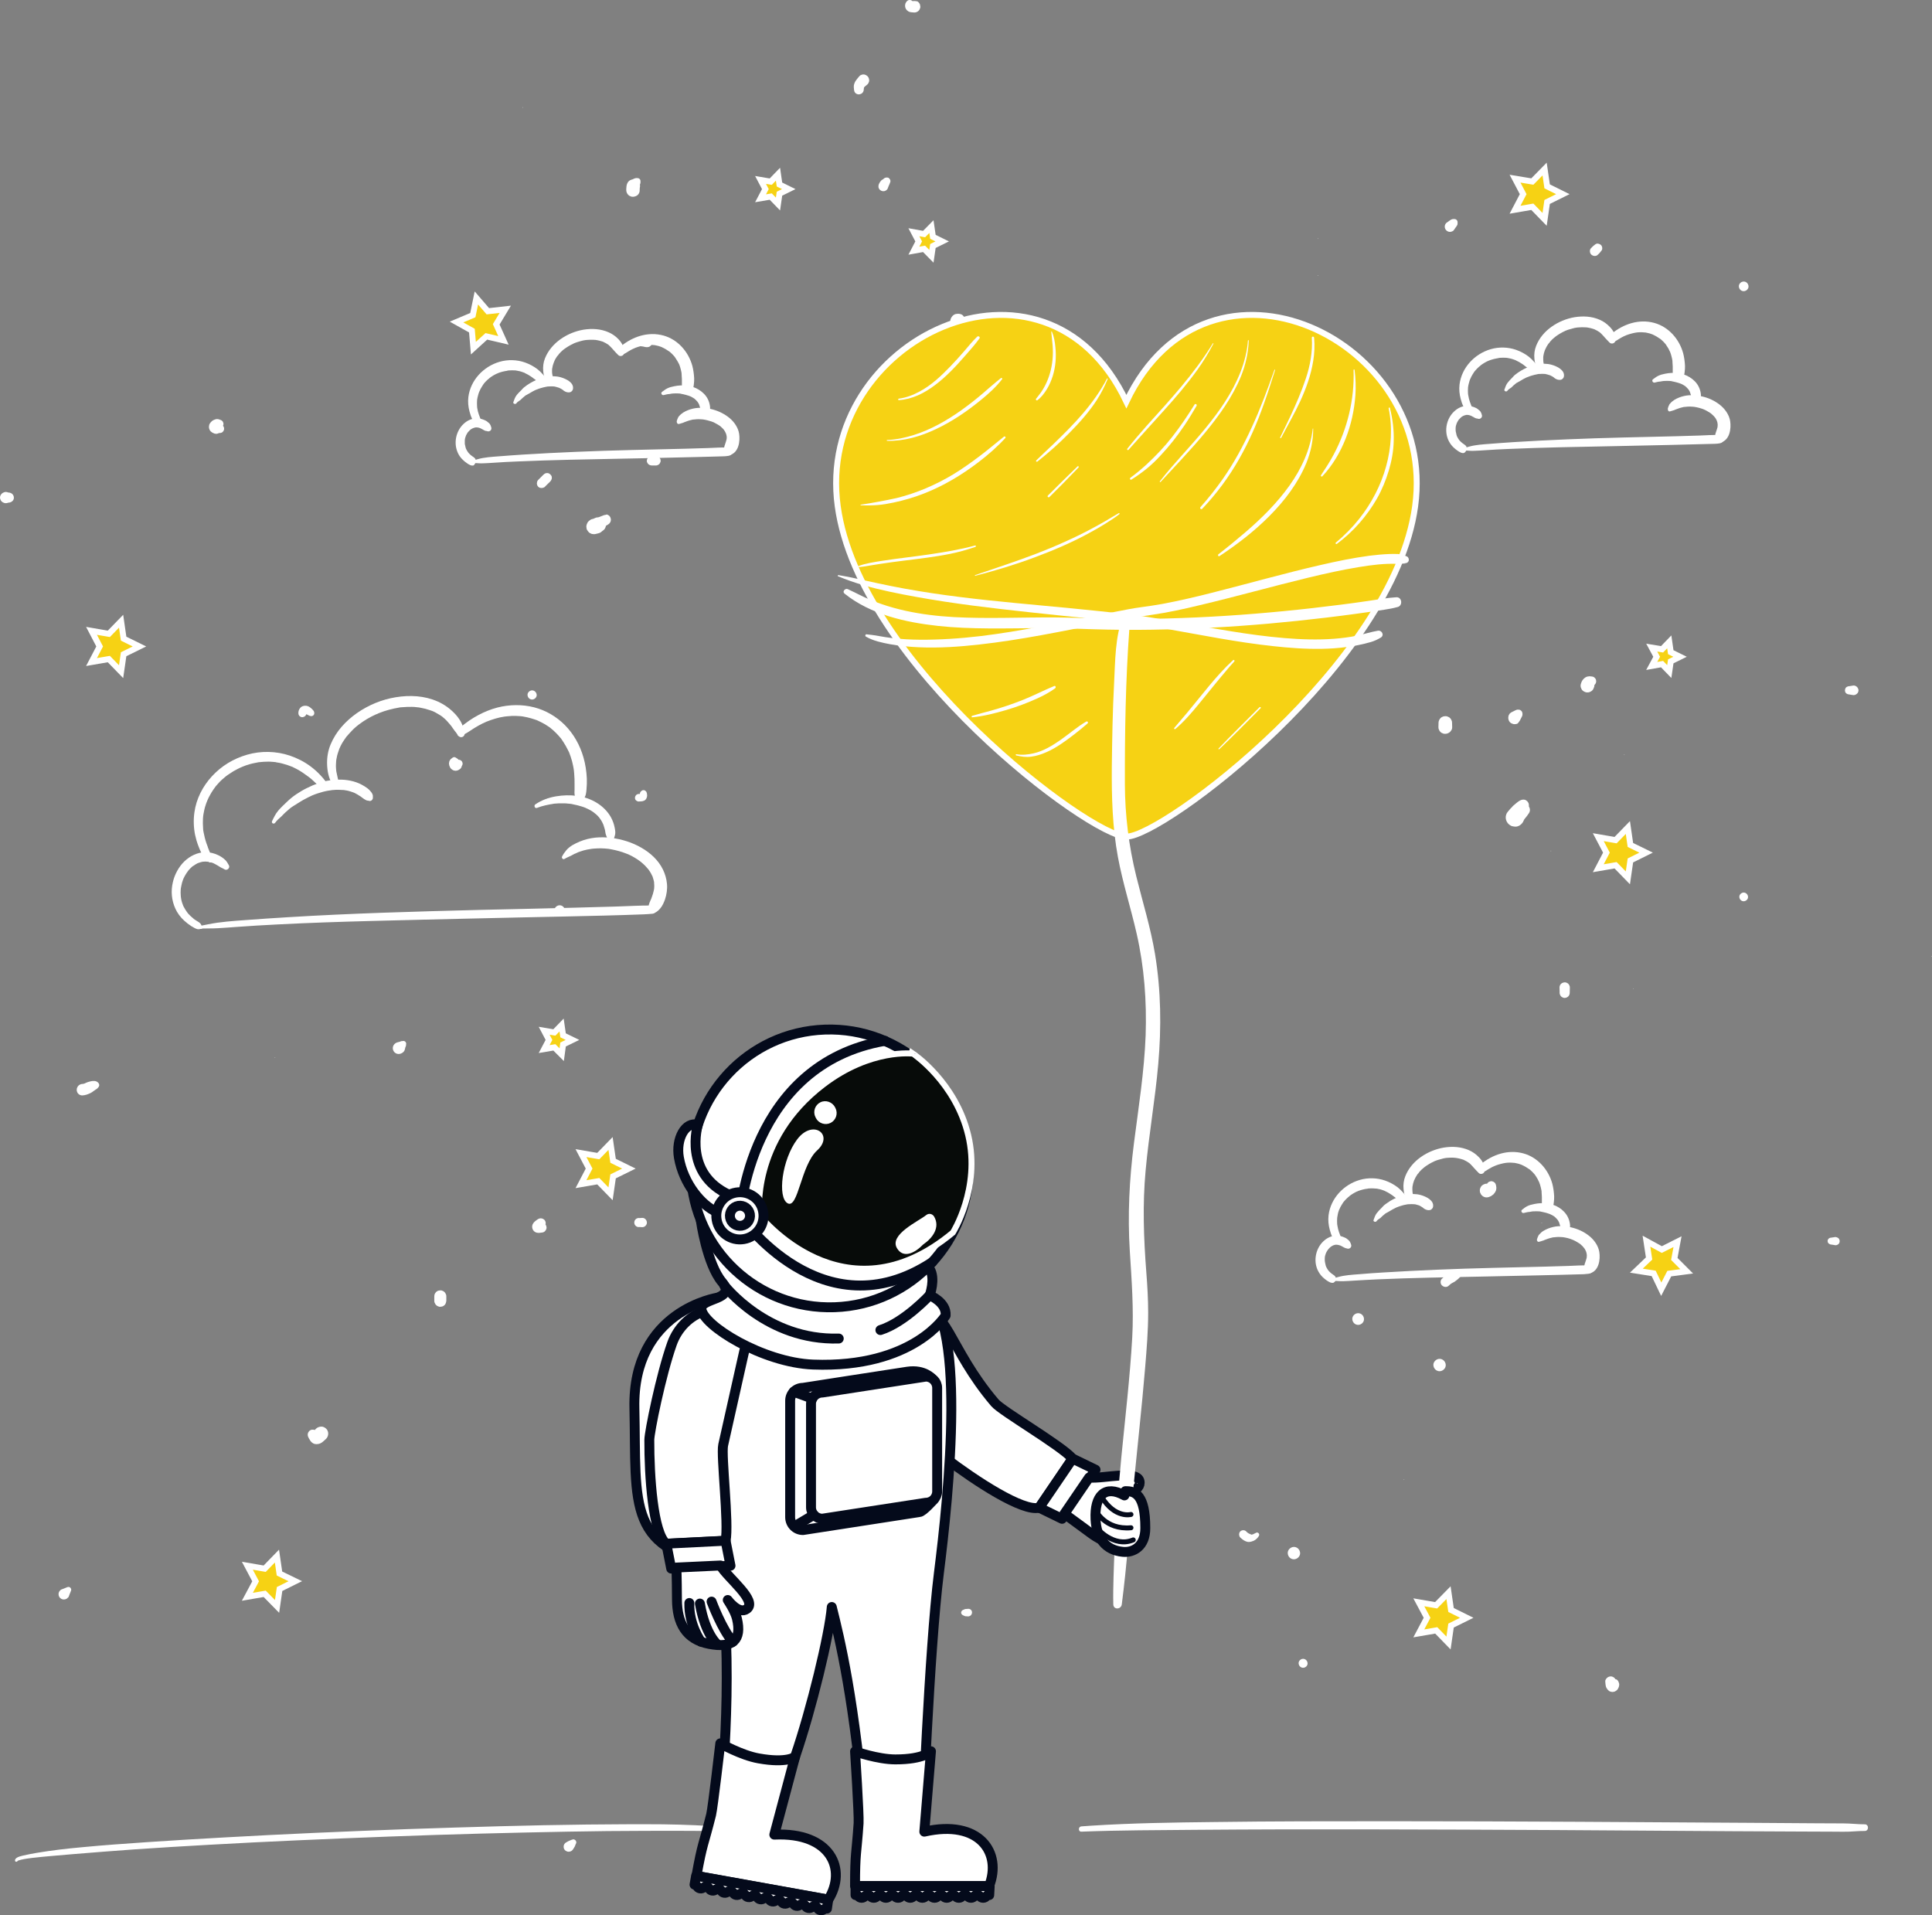 <?xml version="1.0" encoding="utf-8"?>
<!-- Generator: Adobe Illustrator 26.5.0, SVG Export Plug-In . SVG Version: 6.00 Build 0)  -->
<svg version="1.1" id="Calque_1" xmlns="http://www.w3.org/2000/svg" xmlns:xlink="http://www.w3.org/1999/xlink" x="0px" y="0px"
	 viewBox="0 0 1684.7 1670.1" style="enable-background:new 0 0 1684.7 1670.1;" xml:space="preserve">
<rect x="0" y="0" width="1684.7" height="1670.1" fill="#808080" stroke="none"/>
<style type="text/css">
	.st0{fill:#FFFFFF;}
	.st1{fill:#F6D214;stroke:#FFFFFF;stroke-width:5.2;stroke-miterlimit:10;}
	.st2{fill:#FFFFFF;stroke:#040A1B;stroke-width:8.64;stroke-linecap:round;stroke-linejoin:round;}
	.st3{fill:none;stroke:#040A1B;stroke-width:8.64;stroke-linecap:round;stroke-linejoin:round;}
	.st4{fill:#070B09;stroke:#FFFFFF;stroke-width:5.2;stroke-miterlimit:10;}
	.st5{fill:none;stroke:#040A1B;stroke-width:4.32;stroke-linecap:round;stroke-linejoin:round;}
</style>
<g id="a">
</g>
<g id="b">
	<g>
		<path class="st0" d="M1255.3,1195.7c2.8,0,5.5-2.5,5.4-5.4s-2.4-5.4-5.4-5.4c-2.8,0-5.5,2.5-5.4,5.4S1252.3,1195.7,1255.3,1195.7
			L1255.3,1195.7z"/>
		<g>
			<path class="st0" d="M1520.5,253.9c2.2,0,4.3-1.9,4.2-4.2s-1.8-4.2-4.2-4.2c-2.2,0-4.3,1.9-4.2,4.2S1518.1,253.9,1520.5,253.9
				L1520.5,253.9z"/>
			<path class="st0" d="M1520.5,785.9c2,0,3.9-1.8,3.8-3.8s-1.7-3.8-3.8-3.8c-2,0-3.9,1.8-3.8,3.8S1518.3,785.9,1520.5,785.9
				L1520.5,785.9z"/>
			<path class="st0" d="M499.7,1612.6l1-1.6l0.4-0.7c0.3-0.5,0.5-1,0.6-1.5l0.5-1.1c0.3-0.6,0.5-1.2,0.2-1.9l-0.6,2.5l0,0
				c0.5-0.5,0.7-1.1,0.7-1.8s-0.3-1.4-0.7-1.8s-1.1-0.8-1.8-0.7s-1.3,0.3-1.8,0.7l0,0l2.5-0.7c-0.5-0.2-1-0.1-1.5,0.1l-0.4,0.1
				l-1.1,0.4c-0.2,0.1-0.5,0.2-0.7,0.3c-0.5,0.2-0.8,0.3-1.2,0.5l-0.4,0.2l-1.2,0.7l-0.6,0.3c-1.3,0.8-2.2,2.2-2.1,3.7l0.1,1.2
				c0.2,0.7,0.6,1.4,1.1,1.9c0.4,0.4,0.9,0.7,1.4,0.9c0.5,0.3,1.1,0.4,1.7,0.4C497.5,1614.7,498.9,1613.9,499.7,1612.6L499.7,1612.6
				L499.7,1612.6z"/>
			<path class="st0" d="M1599.6,1078.8l-3.3,0.5c-0.2,0-0.4,0-0.5,0.1l0.8-0.1l0,0c-0.8,0-1.6,0.3-2.1,0.9c-0.3,0.3-0.5,0.6-0.6,0.9
				c-0.2,0.3-0.3,0.7-0.2,1.1c0,0.8,0.3,1.6,0.9,2.1s1.3,0.9,2.1,0.9l0,0l-0.8-0.1c0.1,0,0.3,0,0.4,0.1l0.9,0.1l2,0.3l0.5,0.1
				c0.6,0.2,1.2,0.2,1.9,0c0.6-0.2,1.1-0.5,1.6-0.9c0.6-0.7,1-1.5,1-2.5c0-0.5-0.1-0.9-0.3-1.4c-0.1-0.4-0.4-0.8-0.7-1.1
				c-0.4-0.4-1-0.7-1.6-0.9C1600.8,1078.6,1600.2,1078.6,1599.6,1078.8L1599.6,1078.8L1599.6,1078.8z"/>
			<path class="st0" d="M1684.5,834.2c0.3,0,0.3-0.4,0-0.4S1684.3,834.2,1684.5,834.2L1684.5,834.2z"/>
			<path class="st0" d="M1615.4,597.9l-3.8,0.6c0,0,0,0-0.1,0h0c-0.2,0,1.8-0.8-0.4,0.2l-0.4,0.2c-0.4,0.2-0.8,0.5-1,0.9
				c-0.2,0.2-0.4,0.5-0.5,0.8c-0.1,0.1-0.1,0.3-0.2,0.4l3.4-2.6l0,0c-0.5,0-0.9,0.1-1.4,0.3c-0.4,0.1-0.8,0.4-1.2,0.7
				c-0.3,0.3-0.6,0.7-0.7,1.2c-0.2,0.4-0.3,0.9-0.3,1.4c0,0.9,0.3,1.9,1,2.5s1.6,1,2.5,1l0,0l-3.4-2.6c0.1,0.1,0.1,0.3,0.2,0.4
				l0.2,0.4c0.2,0.4,0.5,0.8,0.9,1l0.4,0.3l0.8,0.4h0c0,0,0,0,0.1,0c0.1,0,0.2,0,0.2,0l1.6,0.3l1.9,0.3c0.8,0.2,1.5,0.2,2.2,0
				c0.7-0.2,1.3-0.6,1.9-1.1l0.7-0.8c0.4-0.7,0.6-1.4,0.6-2.1c0-0.6-0.1-1.1-0.4-1.6c-0.2-0.5-0.5-1-0.9-1.4
				c-0.5-0.5-1.2-0.9-1.9-1.1C1616.9,597.7,1616.1,597.7,1615.4,597.9L1615.4,597.9L1615.4,597.9z"/>
			<polygon class="st1" points="415.4,259.8 425.4,271.4 440.6,269.7 432.7,282.8 439,296.8 424.1,293.3 412.8,303.6 411.5,288.3 
				398.1,280.8 412.3,274.8 			"/>
			<polygon class="st1" points="1455.6,559.7 1456.9,568.7 1465,572.7 1456.9,576.7 1455.6,585.6 1449.3,579.1 1440.3,580.7 
				1444.6,572.7 1440.3,564.7 1449.3,566.2 			"/>
			<polygon class="st1" points="678.4,151.9 679.7,160.9 687.8,164.9 679.7,168.9 678.4,177.9 672.1,171.4 663.2,172.9 667.4,164.9 
				663.2,156.9 672.1,158.4 			"/>
			<polygon class="st1" points="812.2,197.6 813.5,206.5 821.6,210.5 813.5,214.5 812.2,223.5 805.8,217 796.9,218.6 801.1,210.5 
				796.9,202.5 805.8,204.1 			"/>
			<polygon class="st1" points="489.7,893.8 491,902.8 499.2,906.8 491,910.8 489.8,919.7 483.4,913.3 474.5,914.8 478.7,906.8 
				474.5,898.8 483.4,900.3 			"/>
			<polygon class="st1" points="1346.9,147.4 1349.1,162.5 1362.8,169.3 1349.1,176.1 1346.9,191.3 1336.2,180.3 1321.1,182.9 
				1328.2,169.3 1321.1,155.8 1336.2,158.3 			"/>
			<polygon class="st1" points="532.4,997.1 534.6,1012.2 548.4,1019 534.6,1025.8 532.4,1041 521.7,1030 506.6,1032.6 513.7,1019 
				506.6,1005.5 521.7,1008.1 			"/>
			<polygon class="st1" points="105.6,541.7 107.8,556.9 121.6,563.7 107.8,570.5 105.6,585.7 94.9,574.7 79.8,577.3 86.9,563.7 
				79.8,550.1 94.9,552.7 			"/>
			<polygon class="st1" points="793.9,1267.4 796.1,1282.6 809.8,1289.4 796.1,1296.2 793.9,1311.4 783.2,1300.4 768.1,1303 
				775.2,1289.4 768,1275.8 783.2,1278.4 			"/>
			<polygon class="st1" points="241.5,1356.9 243.7,1372.1 257.5,1378.8 243.8,1385.6 241.6,1400.8 230.8,1389.8 215.7,1392.4 
				222.9,1378.9 215.7,1365.3 230.8,1367.9 			"/>
			<polygon class="st1" points="1462.8,1082.7 1460,1097.8 1470.8,1108.6 1455.6,1110.6 1448.6,1124.2 1442,1110.4 1426.9,1108 
				1438,1097.4 1435.7,1082.3 1449.1,1089.6 			"/>
			<polygon class="st1" points="1263.1,1388.8 1265.3,1403.9 1279,1410.7 1265.3,1417.5 1263.1,1432.7 1252.4,1421.7 1237.2,1424.3 
				1244.4,1410.7 1237.2,1397.2 1252.3,1399.8 			"/>
			<polygon class="st1" points="1419.5,721.6 1421.7,736.8 1435.4,743.5 1421.7,750.3 1419.5,765.5 1408.8,754.5 1393.7,757.1 
				1400.8,743.5 1393.7,730 1408.8,732.6 			"/>
			<path class="st0" d="M526.7,449.2c-0.9,0.4-1.8,0.7-2.8,1.1c-0.4,0.2-0.9,0.4-1.3,0.5c-0.2,0.1-0.4,0.2-0.6,0.2s-0.4,0.2-0.7,0.2
				l1.4-0.2c-0.2,0-0.5,0-0.7,0.1c-0.1,0-0.2,0-0.3,0c0,0-0.1,0-0.2,0c-1.6,0.1-1.6,0.2-3,0.8l1.4-0.6c-1.1,0.5-2.2,0.9-3.3,1.4
				c-0.5,0.2-0.9,0.4-1.4,0.6l3.2-0.9c-0.1,0-0.2,0-0.3,0l4.6,1.9l0,0c-0.6-0.6-1.3-1.1-2.1-1.3c-0.8-0.4-1.6-0.6-2.5-0.6l-1.7,0.2
				c-1.1,0.3-2,0.9-2.9,1.7c-0.5,0.4-0.9,1-1.3,1.6c-0.5,0.9-0.9,2.3-0.9,3.3c0,0.3,0-0.1,0.1,0.9c0.1,1,0.1,1.4,0.8,2.4
				c0.2,0.2-0.1-0.1,0.5,0.7s0.8,1.1,1.8,1.7h0c0.1,0.1,1.4,0.6,1.6,0.7h0c0.1,0,1.7,0.2,1.7,0.2c0,0,0.1,0,0.1,0
				c0.7,0,1.3-0.1,2-0.3c0.3,0,0.6-0.1,0.9-0.2c0.2-0.1,0.5-0.1,0.7-0.2c0.2,0,0.3-0.1,0.4-0.1c0,0,0.1,0,0.1,0l1.5-0.6
				c0.7-0.4,1.3-0.9,1.8-1.6c0.6-0.8,0.9-1.1,1.2-2.2l0.2-1.7c0-0.6-0.1-1.1-0.2-1.7l-2.8,6.9c0.7-0.4,1.4-0.9,2-1.4l1.1-0.9
				c0.5-0.5,0.9-1.1,1.1-1.8c0.2-0.4,0.4-0.9,0.4-1.4c0.2-0.7,0.1-1.5-0.1-2.2l-0.5-1.3l-0.8-1.1c-0.5-0.5-1.1-0.9-1.8-1.1
				c-0.7-0.3-1.3-0.5-2.1-0.5c-0.8,0-1.6,0-2.4,0l5.3,3c-0.4-0.9-1.5-1.9-2.3-2.3c-1-0.6-2-0.9-3.2-0.9c-0.6,0-1.2,0.1-1.7,0.2
				c-0.1,0-0.2,0.1-0.4,0.1c-0.2,0-0.4,0.1-0.7,0.1c-0.3,0.1-0.6,0.1-1,0.2l1.7-0.2c-0.2,0-0.3,0-0.5,0l1.7,0.2c0,0-0.1,0-0.1,0
				l1.5,0.6c0,0,0,0,0,0l1.3,1h0l1,1.3v0l0.6,1.5l0,0l0.2,1.7c0,0,0,0,0,0l-0.2,1.7c0,0,0,0,0,0l-0.7,1.5c0,0,0,0,0-0.1l-1,1.3
				c0-0.1,0.1-0.1,0.2-0.2l-1.3,1c0,0,0,0,0.1-0.1c0.8-0.4,1.4-1,1.8-1.7c0.6-0.6,1-1.4,1.2-2.2l0.2-1.7c0-1.2-0.3-2.3-0.9-3.3l0,0
				l0.7,5c0-0.1,0-0.2,0.1-0.2l-1.6,2.8c0.1-0.1,0.2-0.2,0.3-0.3l-1.2,1c0.4-0.3,0.8-0.6,1.2-0.9c0.2-0.2,0.5-0.3,0.7-0.5
				c0.1-0.1,0.3-0.2,0.4-0.3c0.1,0,0.1-0.1,0.2-0.1c0,0,0.1,0,0.1-0.1l1.2-0.9c0.3-0.4,0.7-0.8,0.9-1.2l-0.9,1.2
				c0.3-0.3,0.6-0.7,0.9-1l-1.1,0.8c1.6-1,3.2-2,4.9-3c0.6-0.3,1-0.7,1.4-1.2c0.4-0.5,0.7-1,0.9-1.6l0.2-1.3c0-0.7-0.1-1.3-0.4-1.9
				c-0.1-0.4-0.3-0.8-0.6-1.1c-0.3-0.5-0.8-0.9-1.4-1.2l-1.2-0.5C528.4,449,527.6,449,526.7,449.2L526.7,449.2L526.7,449.2z"/>
			<path class="st0" d="M397.5,663.6c-0.3,0.2-0.5,0.5-0.8,0.7l4.1-0.5l-0.3-0.2c-0.7-0.4-1.4-0.6-2.1-0.6s-1.5,0.2-2.1,0.6
				c-0.1,0-0.1,0-0.2,0.1l1-0.4c-0.2,0.1-0.4,0.2-0.6,0.2l1.2-0.2c-0.1,0-0.2,0-0.3,0l1.2,0.2c-0.1,0-0.1,0-0.2-0.1l1.1,0.5
				c-0.1,0-0.1-0.1-0.2-0.1l0.9,0.7c-0.1,0-0.1-0.1-0.2-0.2l0.7,0.9c-0.1-0.1-0.1-0.2-0.2-0.3l0.5,1.1c-0.1-0.2-0.1-0.5-0.2-0.8
				l0.2,1.2c0-0.2,0-0.3,0-0.5c0,0,0-0.1,0-0.1l-0.2-1.2c-0.1-0.4-0.3-0.8-0.5-1.2c0-0.1-0.1-0.2-0.1-0.2l0.5,1.1
				c0-0.1-0.1-0.2-0.1-0.3c-0.2-0.8-0.6-1.4-1.2-2s-1.2-0.9-2-1.2l-0.2,0l1.8,1c-0.3-0.2-0.5-0.4-0.8-0.6c-0.1-0.1-0.1-0.1-0.2-0.2
				c-0.1-0.1-0.2-0.2-0.3-0.2c-0.3-0.2-0.6-0.4-0.9-0.5l0,0c-0.2-0.1-0.4-0.1-0.7-0.1s-0.4,0-0.7,0.1l0,0l-0.6,0.3
				c-0.2,0.1-0.4,0.3-0.6,0.4c-0.1,0-0.1,0.1-0.2,0.2c-0.2,0.2-0.5,0.4-0.7,0.6l1.8-1l-0.1,0c-0.8,0.2-1.4,0.6-2,1.2s-0.9,1.2-1.2,2
				c0,0.2-0.1,0.4-0.1,0.5c0,0.2-0.1,0.5-0.1,0.7l-0.1,0.6l0.2,1.2c0,0,0,0.1,0,0.2c0,0.1,0,0.2,0.1,0.3c0.2,0.5,0.4,1,0.6,1.5
				c0.1,0.1,0.1,0.3,0.2,0.4c0.2,0.4,0.5,0.7,0.8,1c0,0,0.1,0.1,0.1,0.1c0,0,0,0,0.1,0.1c0.3,0.2,0.6,0.5,1,0.7c0,0,0.1,0.1,0.1,0.1
				c0,0,0,0,0,0c0.1,0.1,1,0.4,1.1,0.5c0,0,0,0,0.1,0c0.4,0.1,1,0.2,1.3,0.2c0,0,0.1,0,0.2,0c0.2,0,0.5-0.1,0.6-0.1
				c0.2,0,0.5,0,0.7-0.1c0.1,0,0.1,0,0.2-0.1c0.4-0.2,0.9-0.3,1.2-0.5c0.5-0.3,0.9-0.7,1.4-1c0.5-0.5,0.9-1.2,1.1-1.9
				c0.2-0.8,0.2-1.5,0-2.3l-0.1-0.3l-0.9,3.3c0.3-0.2,0.5-0.5,0.8-0.8c0.6-0.7,1-1.5,1-2.4c0-0.5-0.1-0.9-0.3-1.3
				c-0.1-0.4-0.4-0.8-0.7-1.1c-0.6-0.6-1.5-1-2.4-1l-0.9,0.1C398.4,662.9,397.9,663.2,397.5,663.6L397.5,663.6L397.5,663.6z"/>
			<path class="st0" d="M191.8,369.9c-0.3,0-0.5-0.1-0.8-0.1l1.1,0.1c-0.5-0.1-1.1-0.2-1.6-0.3l3,4v-0.2l-0.2-1.3
				c-0.2-0.6-0.4-1.2-0.9-1.7c-0.2-0.4-0.5-0.7-0.9-0.9c-0.5-0.4-1.1-0.7-1.7-0.9c-0.2,0-0.3-0.1-0.5-0.2l1.2,0.5
				c-0.2-0.1-0.3-0.2-0.5-0.3l1,0.8c-0.1-0.1-0.1-0.1-0.2-0.2l0.8,1c-0.1-0.1-0.1-0.1-0.1-0.2l0.5,1.2c0-0.1,0-0.1-0.1-0.2l0.2,1.3
				c0-0.1,0-0.1,0-0.2l-0.2,1.3c0-0.1,0-0.2,0.1-0.3l-0.5,1.2c0.1-0.1,0.1-0.3,0.2-0.4l-0.8,1c0.2-0.2,0.4-0.4,0.6-0.6l-1,0.8
				c0.2-0.2,0.5-0.3,0.7-0.5c0.1-0.1,0.3-0.1,0.4-0.2c0.9-0.4,1.4-1.2,2-2l-0.7,0.9c0.1-0.2,0.3-0.4,0.4-0.5
				c0.1-0.1,0.1-0.1,0.2-0.2c0.3-0.3,0.5-0.5,0.8-1l0.4-0.9c0.2-0.5,0.2-1,0.1-1.5c0-0.3-0.1-0.7-0.3-1c-0.1-0.5-0.4-0.9-0.8-1.2
				c-0.1-0.1-0.6-0.5-0.8-0.6c0,0-0.1,0-0.1,0c-0.1,0-0.1,0-0.2-0.1c-0.4-0.2-0.9-0.4-1.3-0.5c-0.2-0.1-0.5-0.2-0.7-0.2
				c-0.2-0.1-0.4-0.1-0.7-0.1l-0.6-0.1l-1.3,0.2c0,0,0,0-0.1,0c-0.1,0-0.1,0-0.2,0.1c-0.5,0.2-1,0.4-1.5,0.6
				c-0.2,0.1-0.5,0.2-0.7,0.4c-0.4,0.3-0.9,0.6-1.2,1c-0.1,0.1-0.2,0.1-0.2,0.2c-0.4,0.4-0.8,0.9-1.1,1.4c0,0,0,0.1-0.1,0.1
				c-0.2,0.4-0.4,0.9-0.5,1.2c0,0,0,0,0,0.1c0,0,0,0.1,0,0.1c-0.1,0.4-0.1,1-0.2,1.4c0,0,0,0,0,0.1c0,0,0,0.1,0,0.1c0,0,0,0,0,0
				c0,0.1,0.2,1.3,0.2,1.3c0,0,0,0,0,0c0,0,0,0.1,0,0.1c0,0,0,0,0,0c0,0.1,0.5,1.1,0.5,1.2c0,0,0,0,0,0c0.5,1,1.3,1.6,2.2,2.2
				c0.1,0.1,0.2,0.1,0.4,0.2c0.1,0,0.1,0.1,0.2,0.1c0.5,0.2,0.9,0.4,1.4,0.6l1.3,0.2c0.7,0,1.3-0.1,1.9-0.4c0.4-0.1,0.8-0.3,1.1-0.6
				c0.6-0.4,1-0.8,1.3-1.4l0.1-0.2l-3.6,2c0.8,0,1.6,0,2.4-0.1c0.5,0,1-0.1,1.5-0.3c0.5-0.2,0.9-0.4,1.2-0.8
				c0.4-0.4,0.6-0.8,0.8-1.2c0.2-0.5,0.4-1,0.3-1.5l-0.1-1c-0.2-0.7-0.5-1.2-1-1.7l-0.8-0.6C193.2,370.1,192.5,369.9,191.8,369.9
				L191.8,369.9L191.8,369.9z"/>
			<path class="st0" d="M557.8,165.7c0-0.9,0-1.8,0.1-2.7l-0.2,1.6c0-0.3,0.1-0.6,0.2-0.9c0.3-1,0.3-2,0-3.1c-0.3-1-0.8-1.8-1.5-2.6
				c-0.3-0.2-0.9-0.7-1.2-0.9l1.1,0.9l-0.1-0.1l1.2,4.7c0.1-0.4,0.2-0.8,0.4-1.1l-0.4,1c0.3-0.8,0.6-1.5,0.9-2.3s0.2-1.6,0.2-2.4
				c0-1.4-1.1-2.4-2.5-2.5c-0.7,0-1.3-0.1-2,0.1c-0.4,0.1-0.7,0.2-1.1,0.4c-0.9,0.3-1.7,0.8-2.5,1.3l3.7-0.5
				c-0.6-0.1-1.1-0.2-1.8-0.2c-1,0-2,0.3-2.9,0.8c-0.9,0.5-1.6,1.2-2.1,2.1c-0.8,1.5-1,2.6-1.1,4.3c-0.1,0.7-0.1,1.5-0.1,2.2
				c0,1.5,0.7,3.1,1.7,4.1c0.5,0.6,1.2,1,1.9,1.2c0.7,0.4,1.5,0.5,2.3,0.5c1.5-0.1,3.1-0.6,4.2-1.7S557.9,167.3,557.8,165.7
				L557.8,165.7L557.8,165.7z"/>
			<path class="st0" d="M770.1,156.4c-0.7,1.1-1.4,2.3-2.2,3.3l1.3-1.3c-0.3,0.2-0.5,0.4-0.8,0.5l3.1-0.4c-0.7-0.3-1.7-0.2-2.3,0
				c-0.7,0.2-1.3,0.6-1.8,1.1c0.5-0.5,1-0.8,1.7-1h2.2l1.8,1.1l0,0l1.1,1.8c0.1,0.2,0.2,1.8,0,1.9c0,0,0.1-0.2,0.1-0.2
				c0.2-0.7-0.5,1,0,0.1c0.8-1.4,1.4-2.7,1-4.4v2.1c0.2-0.9,0.6-1.8,0.6-2.8c0-1.5-1.4-3.1-3-2.9c-1.3,0.1-2.3,0.7-3.4,1.3l2-0.5
				c-1.8,0.2-2.8,0.7-3.8,2.2c-0.2,0.3-0.5,0.7-0.7,1c-0.6,1-1,2-1,3.2c-0.1,2.8,2.8,4.8,5.4,4.1c2.8-0.8,3.8-3.8,2.7-6.3l0.4,3.1
				c0.1-0.2,0.1-0.4,0.2-0.6c0-0.4-0.1,0.1-0.2,0.2c0.1-0.2,0.2-0.4,0.3-0.6c0.6-1.2,1.1-2.4,1.5-3.6c0.6-1.5-0.5-3.3-1.9-3.9
				C772.7,154.5,771,155,770.1,156.4L770.1,156.4L770.1,156.4z"/>
			<path class="st0" d="M1391.7,213.1c-1.4,1-2.8,2-4.1,3.1c-1.7,1.3-1.5,4.4,0,5.8c1.8,1.6,4,1.4,5.8,0c1.2-1,2.3-2.4,3.2-3.6
				c1-1.3,0.6-3.7-0.6-4.8s-3.4-1.7-4.8-0.6c-1.2,0.9-2.6,2-3.6,3.2c-1.3,1.7-1.7,4.2,0,5.8c1.5,1.4,4.3,1.8,5.8,0
				c1.1-1.4,2.1-2.7,3.1-4.1C1398.4,215.1,1394.4,211.1,1391.7,213.1L1391.7,213.1L1391.7,213.1z"/>
			<path class="st0" d="M1368.8,862.1l0-1.1c0-0.6-0.1-1.2-0.4-1.7c-0.2-0.5-0.5-1-0.9-1.4c-0.4-0.4-0.9-0.7-1.4-0.9
				c-0.5-0.3-1.1-0.4-1.7-0.4l-1.2,0.2c-0.8,0.2-1.4,0.6-2,1.1l-0.7,0.9c-0.4,0.7-0.6,1.4-0.6,2.2l0.1,3.7c0,0.3,0,0.7,0,1.1
				c0,0.6,0.1,1.2,0.4,1.7c0.2,0.5,0.5,1,0.9,1.4c0.4,0.4,0.9,0.7,1.4,0.9c0.5,0.3,1.1,0.4,1.7,0.4l1.2-0.2c0.7-0.2,1.4-0.6,1.9-1.1
				l0.7-0.9c0.4-0.7,0.6-1.4,0.6-2.2c0-1.4,0.1-2.9,0.1-4.3v-0.5c0-0.6-0.1-1.2-0.4-1.7c-0.2-0.5-0.5-1-0.9-1.4
				c-0.4-0.4-0.9-0.7-1.4-0.9c-0.5-0.3-1.1-0.4-1.7-0.4l-1.2,0.2c-0.8,0.2-1.4,0.6-2,1.1l-0.7,0.9c-0.4,0.7-0.6,1.4-0.6,2.2l0,1.1
				c0,0.6,0.1,1.2,0.4,1.7c0.2,0.5,0.5,1,0.9,1.4c0.4,0.4,0.9,0.7,1.4,0.9c0.5,0.3,1.1,0.4,1.7,0.4l1.2-0.2c0.8-0.2,1.4-0.6,2-1.2
				l0.7-0.9C1368.6,863.6,1368.8,862.8,1368.8,862.1L1368.8,862.1L1368.8,862.1z"/>
			<path class="st0" d="M780.9,1359.5l-0.8-1.4c-0.3-0.5-0.6-1.1-0.9-1.6c-0.6-1.1-1.9-1.8-3.2-1.8s-2.6,0.7-3.2,1.8
				c-0.5,1-1.1,2-1.6,3l0,0c-0.5,0.9-0.8,1.8-0.8,2.8c0,1,0.3,1.9,0.8,2.8c1,1.7,2.8,2.8,4.8,2.8s3.8-1.1,4.8-2.8
				c0.5-0.9,0.8-1.8,0.8-2.8C781.7,1361.3,781.4,1360.4,780.9,1359.5L780.9,1359.5L780.9,1359.5z"/>
			<path class="st0" d="M756,1210.2c-0.3,0.3-0.6,0.5-0.9,0.8l1.2-0.9c-0.3,0.2-0.7,0.5-1,0.6l1.4-0.6c-0.2,0.1-0.3,0.1-0.5,0.2
				l1.6-0.2c-0.1,0-0.2,0-0.3,0l1.6,0.2c-0.1,0-0.2,0-0.4-0.1l1.4,0.6c-0.1,0-0.1-0.1-0.2-0.1l1.2,0.9c-0.1-0.1-0.2-0.2-0.3-0.3
				l0.9,1.2c-0.1-0.2-0.2-0.4-0.3-0.6l0.6,1.3c0-0.1-0.1-0.2-0.1-0.3c0-0.1,0-0.1-0.1-0.2c0,0,0-0.1,0-0.1c-0.1-0.2-0.2-0.5-0.3-0.7
				c-0.1-0.2-0.2-0.5-0.3-0.7c-0.1-0.1-0.1-0.2-0.2-0.3c0-0.1-0.1-0.1-0.1-0.2l-0.8-1.1c-0.5-0.5-1-0.9-1.7-1.1
				c-0.4-0.2-0.8-0.4-1.3-0.4c-0.3-0.1-0.5-0.1-0.8-0.1l1.8,0.5c-0.2-0.1-0.3-0.2-0.5-0.3c-0.8-0.5-1.9-0.5-2.7,0
				c-0.2,0.1-0.3,0.2-0.5,0.3l0.9-0.4l-0.4,0.1c-0.9,0.2-1.7,0.7-2.3,1.3c-0.7,0.7-1.1,1.4-1.3,2.3c-0.3,0.9-0.5,1.8-0.3,2.7
				c0.1,0.6,0.1,1.2,0.2,1.8c0,0.1,0,0.2,0.1,0.3c0.1,0.3,0.2,0.6,0.4,0.9c0.1,0.2,0.2,0.6,0.4,0.9c0,0,0,0.1,0.1,0.1
				c0.2,0.2,0.7,1,0.9,1.2c0,0,0,0,0,0c0,0,0,0.1,0.1,0.1c0,0,0,0,0,0c0.2,0.2,1,0.8,1.2,0.9c0.3,0.2,0.5,0.2,0.8,0.4
				c0.5,0.2,0.5,0.2,0.8,0.3c0.1,0,1.5,0.2,1.6,0.2c0,0,0,0,0.1,0c0.3,0,0.8-0.1,1-0.1c0.3,0,0.7-0.1,1-0.2c0,0,0.1,0,0.1,0
				c0.5-0.2,1-0.4,1.5-0.6c0.1-0.1,0.2-0.1,0.3-0.2c0.7-0.4,1.3-0.9,1.9-1.4c0.3-0.3,0.6-0.6,0.9-0.9c0.6-0.5,1-1.1,1.2-1.9
				c0.4-0.7,0.5-1.4,0.5-2.2c0-0.8-0.1-1.5-0.5-2.2c-0.2-0.7-0.6-1.3-1.2-1.9l-1.2-0.9c-0.9-0.5-1.9-0.8-2.9-0.8l-1.5,0.2
				C757.6,1208.9,756.7,1209.4,756,1210.2L756,1210.2L756,1210.2z"/>
			<path class="st0" d="M473.1,1065.8c-0.5-0.1-1-0.1-1.5-0.2c-0.3-0.1-0.6-0.1-1-0.2l1.2,0.5c-0.1,0-0.1-0.1-0.2-0.1l1,0.8
				c0,0-0.1-0.1-0.1-0.1l0.8,1c0,0,0,0,0-0.1l0.5,1.2c0,0,0-0.1,0-0.1l0.2,1.3c0,0,0-0.1,0-0.1l-0.2,1.3c0.1-0.5,0.1-1,0.2-1.4
				l-0.2,1.3c0-0.1,0-0.2,0.1-0.3l-0.5,1.2c0.3-0.7,0.9-1.3,1.3-2l-0.7,0.9c0.1-0.1,0.1-0.2,0.2-0.2c0.2-0.3,0.6-0.7,0.8-1l0.5-1.1
				l0-0.1c0.1-0.2,0.2-0.4,0.2-0.6c0.4-1.5,0-3.1-1.1-4.1s-2.7-1.5-4.1-1.1c-0.6,0.2-1.1,0.4-1.6,0.7s-1,0.7-1.5,1.1
				c-0.3,0.2-0.6,0.5-0.9,0.7c-0.7,0.6-1.2,1.2-1.7,2c-1.5,2.4-0.7,5.9,1.8,7.3c1,0.6,2.2,0.8,3.3,0.8c1.1-0.1,2.2-0.3,3.3-0.4
				l1.1-0.4c0.5-0.3,1-0.7,1.3-1.2c0.3-0.3,0.5-0.6,0.6-1c0.3-0.5,0.4-1.1,0.4-1.7l-0.2-1.2l-0.5-1.1c-0.3-0.5-0.7-0.9-1.2-1.3
				C474.2,1066.3,473.7,1066,473.1,1065.8L473.1,1065.8L473.1,1065.8z"/>
			<path class="st0" d="M275.5,1245.9c-0.8,0.8-1.6,1.7-2.5,2.4l1.2-1c-0.2,0.2-0.5,0.4-0.8,0.5l1.5-0.6c-0.1,0.1-0.3,0.1-0.5,0.1
				l1.6-0.2c-1.4,0.2-2.1,0.2-3.4,0.9c-1,0.6-1.6,1.3-2.3,2.3l6.2-2.5c-0.4-0.1-0.8-0.2-1.2-0.4l1.2,0.5c-0.6-0.3-1.2-0.5-1.8-0.8
				c-0.1-0.1-0.3-0.1-0.5-0.2c-0.3-0.1-0.6-0.2-1-0.2c-1-0.1-2,0-2.8,0.6c-0.5,0.3-0.8,0.6-1.1,1c-0.9,1.1-1.2,2.6-0.8,4
				c0.1,0.5,0.4,0.9,0.6,1.4c0.1,0.1,0.1,0.3,0.2,0.4c0.1,0.2,0.2,0.5,0.4,0.7c0.2,0.4,0.5,0.7,0.8,1.1c0.2,0.3,0.5,0.7,0.8,0.9
				l-1.6-3.9v0.2l0.2,1.6c0.2,1.1,0.5,1.3,1.1,2.1c0.3,0.3,0.3,0.5,0.6,0.7c0.2,0.2,0.4,0.3,0.6,0.5c0.6,0.5,1.3,0.9,2.1,1.1
				c0.3,0.1,1.4,0.2,1.7,0.2c0.6,0,1.2-0.1,1.8-0.2c0.9-0.2,1.7-0.5,2.5-1c1.5-1,2.8-2.3,4.1-3.5c1.1-1.1,1.8-2.8,1.8-4.4
				c0-0.8-0.1-1.7-0.5-2.4c-0.2-0.8-0.7-1.4-1.3-2c-1.2-1.1-2.7-1.9-4.4-1.8S276.7,1244.7,275.5,1245.9L275.5,1245.9L275.5,1245.9z"
				/>
			<path class="st0" d="M71.8,955.2c2.6-0.1,4.9-1,7.2-2.1c0.8-0.4,1.6-0.9,2.3-1.5c1-0.7,2-1.3,2.9-2.1l-0.8,0.7
				c0.6-0.4,1.2-0.8,1.7-1.3c0.3-0.3,0.5-0.7,0.8-1c0.3-0.5-0.4,0.5-0.1,0.2c1-1.2,1-2.6,0-3.8c-0.2-0.2-0.3-0.4-0.5-0.5
				c-1-0.8-1.8-1.1-3-1.2c-1.1-0.1-2.1,0.1-3.2,0.3c-0.8,0.2-1.6,0.4-2.3,0.6c-1.1,0.3-2.2,0.9-3.2,1.4l1.2-0.5
				c-1,0.4-2,0.8-3.1,0.9l1.3-0.2c-0.3,0-0.7,0.1-1,0.1c-1.3,0-2.7,0.6-3.6,1.5s-1.5,2.3-1.5,3.6s0.5,2.7,1.5,3.6
				S70.4,955.2,71.8,955.2L71.8,955.2L71.8,955.2z"/>
			<path class="st0" d="M239.8,922.3c0.3,0,0.3-0.4,0-0.4S239.6,922.3,239.8,922.3L239.8,922.3z"/>
			<path class="st0" d="M7.7,429.5l-2.2-0.2l2.3,0.6l0.7,0.5c-1.2-1.2-3.1-1.8-4.7-1.2l-0.3,0.1c-2.3,0.7-4.1,3.3-3.3,5.8
				s3.3,4.1,5.8,3.3c0.9-0.3,1.8-0.5,2.7-0.9c1.5-0.6,2.8-1.8,2.8-3.6s-1.1-2.9-2.8-3.6c-0.9-0.4-1.8-0.6-2.7-0.9
				c-2.3-0.7-5.2,0.9-5.8,3.3c-0.6,2.6,0.8,5,3.3,5.8l0.3,0.1c1.6,0.5,3.5,0,4.7-1.2l-0.7,0.5l-2.3,0.6l2.2-0.2
				c2.3-0.2,4.5-1.9,4.4-4.4S10.2,429.7,7.7,429.5L7.7,429.5L7.7,429.5z"/>
			<path class="st0" d="M60.2,1391.5c0.3-0.8,0.6-1.6,0.9-2.4l-0.3,0.8l0.7-1.7l0.2-0.6l0.1-0.2l0,0l0,0c0.2-0.4,0.3-0.8,0.3-1.2
				c0-0.2,0-0.4-0.1-0.6l-0.6,2.3l0,0c0.4-0.4,0.7-1.1,0.7-1.7s-0.3-1.3-0.7-1.7s-1-0.7-1.7-0.7s-1.2,0.2-1.7,0.7l0,0l2.3-0.6
				c-0.5-0.1-1-0.1-1.6,0.1c-0.1,0-0.2,0.1-0.3,0.1l0,0l-0.2,0.1l-0.5,0.2l-1.7,0.7l0.8-0.3c-0.8,0.3-1.6,0.6-2.4,0.9
				c-0.8,0.2-1.5,0.6-2,1.2c-0.6,0.6-1,1.2-1.2,2c-0.4,1.6,0,3.3,1.2,4.5s2.9,1.6,4.5,1.2c0.8-0.2,1.5-0.6,2-1.2
				C59.6,1393,60,1392.3,60.2,1391.5L60.2,1391.5L60.2,1391.5z"/>
			<path class="st0" d="M1136.3,1454.3c2.1,0,4-1.8,3.9-3.9s-1.7-3.9-3.9-3.9c-2.1,0-4,1.8-3.9,3.9S1134.1,1454.3,1136.3,1454.3
				L1136.3,1454.3z"/>
			<path class="st0" d="M1399.8,1466.3c0,1,0.2,2,0.3,3.1c0.1,0.5,0.2,0.9,0.3,1.4c0.2,0.8,0.6,1.4,1.2,2c0.6,0.6,1.2,0.9,2,1.2
				c0.2,0,1,0.2,1.2,0.2l-4.2-3.2c0.2,0.5,0.4,1,0.6,1.4c0.1,0.1,0.1,0.2,0.2,0.3c0.2,0.3,0.5,0.7,0.8,1c0,0,0.1,0.1,0.1,0.1
				s0.1,0.1,0.1,0.1c0.3,0.3,0.6,0.5,1,0.8c0,0,0.1,0,0.1,0.1c0.2,0.1,0.5,0.2,0.6,0.2c0.1,0,0.4,0.2,0.6,0.2c0,0,0.1,0,0.1,0
				c0.2,0,0.6,0.1,0.6,0.1c0.1,0,0.4,0.1,0.6,0.1c0,0,0.1,0,0.1,0c0.3,0,0.8-0.1,1.2-0.2c0,0,0,0,0.1,0c0,0,0.1,0,0.1,0
				c0.4-0.1,0.8-0.3,1.1-0.5c0.1,0,0.2-0.1,0.2-0.1c0.4-0.2,0.7-0.5,1.1-0.8c0.1-0.1,0.2-0.1,0.2-0.2c0.3-0.3,0.6-0.7,0.8-1.1
				c0.3-0.5,0.5-1.1,0.7-1.6c0.1-0.2,0.2-0.5,0.2-0.8c0.1-0.2,0-0.3,0.1-0.6c0.1-0.7,0.1-0.4,0-1.1c0-0.3,0-0.4-0.1-0.6
				c0-0.1,0-0.1-0.1-0.2c0-0.1-0.1-0.3-0.1-0.4c-0.2-0.4-0.3-0.8-0.5-1.2c-0.2-0.3-0.4-0.6-0.7-0.9l-0.6-0.5
				c-0.3-0.2-0.7-0.3-1.1-0.3c-0.3-0.1-0.5-0.1-0.8,0c-0.4,0-0.8,0.1-1.1,0.3c-0.3,0.2-0.5,0.4-0.8,0.6c-0.1,0.1-0.1,0.1-0.2,0.2
				c-0.1,0.1-0.3,0.2-0.4,0.4l0.8-0.6c-0.1,0.1-0.2,0.1-0.2,0.2l-0.1,0c-0.3,0.2-0.6,0.4-0.8,0.6l-0.6,0.8c0,0.1-0.1,0.1-0.1,0.2
				c-0.1,0.2-0.3,0.4-0.4,0.6l0.7-0.8c-0.2,0.3-0.5,0.6-0.8,0.9l0.9-0.7c-0.1,0.1-0.2,0.2-0.4,0.2l1-0.4c-0.1,0-0.2,0.1-0.3,0.1
				l1.2-0.2c-0.1,0-0.2,0-0.2,0l1.2,0.2c-0.1,0-0.1,0-0.2-0.1l1,0.4c-0.1,0-0.1-0.1-0.2-0.1l0.9,0.7c-0.1-0.1-0.2-0.1-0.2-0.2
				l0.7,0.9c-0.1-0.1-0.2-0.3-0.3-0.5l0.4,1.1c-0.1-0.2-0.1-0.3-0.2-0.5l-2,5c0.2-0.1,0.8-0.6,0.9-0.7c0.6-0.6,0.9-1.2,1.2-2
				c0.2-0.8,0.2-1.6,0-2.4c-0.1-0.3-0.1-0.5-0.2-0.8l0.2,1.2c-0.1-0.8-0.1-1.6-0.1-2.4c0-0.6-0.1-1.2-0.4-1.8
				c-0.2-0.6-0.5-1.1-1-1.5c-0.4-0.4-0.9-0.8-1.5-1c-0.6-0.3-1.2-0.4-1.8-0.4l-1.2,0.2c-0.8,0.2-1.5,0.6-2.1,1.2l-0.7,0.9
				C1400,1464.7,1399.7,1465.5,1399.8,1466.3L1399.8,1466.3L1399.8,1466.3z"/>
			<path class="st0" d="M1263.3,1121.1c0.6-0.6,1.2-1.1,1.8-1.6l-0.8,0.6c0.8-0.6,1.7-1.2,2.7-1.7c0.4-0.2,0.8-0.4,1.2-0.6
				c0.4-0.3,0.8-0.6,1.2-0.9c2-1.5,4.1-3.1,5.1-5.5c0.4-1,0.5-2.2-0.4-3s-1.9-0.8-3-0.4c-0.5,0.2,0.2-0.1-0.1,0
				c-0.2,0.1-0.4,0.2-0.6,0.2c-0.4,0.2-0.7,0.3-1.1,0.5c-0.3,0.2-0.6,0.3-0.8,0.4c-0.1,0-0.6,0.2-0.1,0c0.5-0.2,0,0-0.2,0.1
				c-1.1,0.4-2.1,0.7-3.2,1c-1.3,0.4-2.6,1.2-3.8,1.9c-1.4,0.8-2.7,1.8-3.8,2.9c-1.6,1.5-1.6,4.4,0,5.9S1261.6,1122.8,1263.3,1121.1
				L1263.3,1121.1L1263.3,1121.1z"/>
			<path class="st0" d="M1325.1,628.7l0.9-1.7l0.7-1.4l0.2-0.3c0.4-0.8,0.7-1.5,0.7-2.4c0-0.2,0-0.3,0-0.5c0-0.7-0.2-1.3-0.5-1.9
				c0,0,0,0,0,0c-0.5-0.7-0.4-0.5-1.1-1.1h0c0,0-0.1,0-0.1-0.1c-0.6-0.4-1.4-0.5-2.1-0.5c-0.1,0-0.2,0-0.2,0c-0.9,0-1.6,0.3-2.4,0.7
				l-1.4,0.7l-2,1c-0.8,0.5-1.5,1.1-1.9,2c-0.5,0.8-0.7,1.8-0.7,2.8l0.2,1.5c0.3,0.9,0.7,1.7,1.4,2.4c0.5,0.5,1.1,0.9,1.8,1.1
				c0.7,0.3,1.3,0.5,2.1,0.5c1,0,1.9-0.2,2.8-0.7C1323.9,630.2,1324.6,629.5,1325.1,628.7L1325.1,628.7L1325.1,628.7z"/>
			<path class="st0" d="M1268.2,200l1.1-1.6l0.9-1.3l0.2-0.3c0,0,0.1-0.1,0.1-0.1c0.2-0.3,0.3-0.6,0.4-0.9l0.1-1v-0.1
				c0-0.2,0-0.3,0-0.5c0-0.6,0-1.3-0.4-1.8l-0.4,3.2l0,0c0.5-0.5,0.8-1.2,0.8-1.9s-0.3-1.4-0.8-1.9s-1.2-0.8-1.9-0.8
				s-1.3,0.3-1.9,0.8l0,0l3.2-0.4c-0.5-0.4-1.2-0.4-1.8-0.4l-0.4,0c-0.9,0-1.7,0.3-2.4,0.7l-2.4,1.7l-0.6,0.4
				c-0.7,0.4-1.2,0.9-1.6,1.6c-0.4,0.7-0.6,1.5-0.6,2.3l0.2,1.2c0.2,0.8,0.6,1.4,1.2,2c0.4,0.4,0.9,0.8,1.4,0.9
				c0.5,0.3,1.1,0.4,1.7,0.4c0.8,0,1.6-0.2,2.3-0.6C1267.3,201.3,1267.8,200.7,1268.2,200L1268.2,200L1268.2,200z"/>
			<path class="st0" d="M1121.2,534.8c-0.6,0.6-1.3,1.1-1.8,1.8l6.1,6.1c1.2-1.4,2.1-2.5,2.2-4.4c0.1-2-1.8-4-3.9-3.9
				c-1.9,0.1-3.1,1-4.4,2.2c-1.7,1.5-1.6,4.6,0,6.1c1.8,1.7,4.3,1.6,6.1,0c0.6-0.5,1.2-1.2,1.8-1.8c1.6-1.6,1.7-4.5,0-6.1
				S1123,533.2,1121.2,534.8L1121.2,534.8L1121.2,534.8z"/>
			<path class="st0" d="M837,276.7c-0.1,0-0.1,0-0.2,0l1.4,0.2c-0.4,0-0.8-0.1-1.1-0.3l1.3,0.6c-0.2-0.1-0.5-0.2-0.7-0.4l1.1,0.9
				c-0.1-0.1-0.2-0.2-0.3-0.3c-0.1-0.1-0.2-0.2-0.3-0.3l0.9,1.1c-0.1-0.1-0.2-0.2-0.2-0.4l0.6,1.3c0-0.1-0.1-0.2-0.1-0.4l0.2,1.5
				c0-0.1,0-0.3,0-0.4l-0.2,1.5c0-0.1,0.1-0.3,0.1-0.4l-0.5,1.3c0.1-0.1,0.1-0.3,0.2-0.4l-0.8,1.1c0.4-0.5,0.8-0.9,1.1-1.4
				c0.1-0.1,0.1-0.2,0.2-0.3l-0.8,1c0.2-0.2,0.3-0.4,0.5-0.5l-1,0.8c0.1-0.1,0.2-0.1,0.3-0.2l0.9-0.7l0.7-0.9l0.5-1.1
				c0.2-0.6,0.2-1.2,0.1-1.9c0-0.4-0.1-0.8-0.3-1.2c-0.1-0.4-0.3-0.7-0.6-1c-0.2-0.4-0.5-0.6-0.8-0.8c-0.5-0.4-1-0.7-1.6-0.8
				c-0.7-0.2-1.4-0.3-2.1-0.3s-1.4,0.1-2.1,0.2c-0.3,0.1-0.5,0.2-0.8,0.3c-0.9,0.4-0.9,0.4-1.8,1.2c-0.1,0.1-0.2,0.1-0.2,0.2
				c-0.3,0.4-0.7,0.8-0.9,1.2c0,0-0.1,0.1-0.1,0.1c-0.3,0.5-0.5,1.1-0.7,1.6c-0.2,0.6-0.3,1.4-0.3,2c0,0.6,0.1,1.2,0.2,1.7
				c0,0.1,0,0.2,0.1,0.3c0.5,1.4,0.8,1.8,1.7,3c0.4,0.4,0.9,0.8,1.4,1.1c0.1,0.1,0.2,0.1,0.3,0.2c0.7,0.3,1.4,0.7,2.2,0.8
				c0.9,0.1,1.7,0.3,2.6,0.2c0.7,0,1.4-0.1,2.1-0.5c0.7-0.2,1.2-0.6,1.7-1.1c0.5-0.5,0.9-1.1,1.1-1.7c0.3-0.6,0.5-1.3,0.5-2.1
				l-0.2-1.4c-0.3-0.9-0.7-1.7-1.4-2.4l-1.1-0.8C838.9,277,838,276.8,837,276.7L837,276.7L837,276.7z"/>
			<path class="st0" d="M749.4,66.4c-1,1.2-2,2.3-2.9,3.6c-0.7,0.9-1.1,1.7-1.5,2.8c-0.7,1.7-0.5,3.5-0.3,5.3c0.1,1.2,0.4,2.2,1.2,3
				c0.7,0.7,2,1.3,3,1.2s2.2-0.4,3-1.2l0.7-0.9c0.4-0.7,0.6-1.4,0.6-2.2c0-0.6,0.1-1.2,0.2-1.9l-0.2,1.2c0.1-0.5,0.2-1.1,0.4-1.6
				l-0.5,1.1c0.2-0.3,0.3-0.7,0.6-1l-0.7,0.9c1-1.2,2.3-2.2,3.5-3.2c0.5-0.5,0.8-1,1-1.6c0.3-0.6,0.5-1.2,0.4-1.9
				c0-1.2-0.5-2.7-1.5-3.6s-2.2-1.5-3.6-1.5C751.7,65,750.2,65.4,749.4,66.4L749.4,66.4L749.4,66.4z"/>
			<path class="st0" d="M748.1,412.3l-4.1,0.2c-0.3,0-0.5,0-0.8,0c-0.2,0-0.5,0.1-0.8,0.1c-0.7,0-1.4,0.2-2,0.6
				c-0.1,0-0.1,0.1-0.2,0.1l-0.3,0.2l-0.8,0.4c-0.6,0.3-1.1,0.8-1.5,1.3c-0.2,0.2-0.4,0.5-0.5,0.7c-0.7,1-0.7,2.8,0,3.8
				c0.1,0.1,0.1,0.2,0.2,0.3c0.5,0.7,1.1,1.3,1.9,1.7l0.8,0.4l0.3,0.2c0.1,0,0.1,0.1,0.2,0.1l1.3,0.5l1.4,0.2c0.3,0,0.5,0,0.8,0
				l4.1,0.2c0.8,0,1.5-0.1,2.2-0.5c0.7-0.2,1.3-0.6,1.8-1.1c0.5-0.5,0.9-1.1,1.2-1.8c0.3-0.7,0.5-1.4,0.5-2.1
				c-0.1-1.4-0.5-2.9-1.6-4S749.6,412.2,748.1,412.3L748.1,412.3L748.1,412.3z"/>
			<path class="st0" d="M1149.3,240.3c0.3,0,0.3-0.4,0-0.4S1149,240.3,1149.3,240.3L1149.3,240.3z"/>
			<path class="st0" d="M562.7,292.9l-3.7,0.8c0,0,0,0-0.1,0h0c0,0-1,0.4-1,0.4l2.2-0.6l0,0c-0.6,0-1.1,0.1-1.6,0.4
				c-0.5,0.2-1,0.5-1.4,0.9c-0.4,0.4-0.7,0.8-0.9,1.4c-0.3,0.5-0.4,1.1-0.4,1.6l0.2,1.1c0.2,0.7,0.6,1.4,1.1,1.9l0.9,0.7
				c0.7,0.4,1.4,0.6,2.2,0.6l0,0l-2.2-0.6c0,0,1,0.4,1,0.4h0c0,0,0,0,0,0c0.1,0,0.2,0,0.3,0l1.6,0.3l1.8,0.4c0.9,0.2,1.8,0.2,2.7,0
				c0.9-0.2,1.6-0.7,2.2-1.3l0.8-1c0.5-0.8,0.7-1.6,0.7-2.6c0-0.7-0.1-1.4-0.4-2c-0.2-0.6-0.5-1.2-1-1.6c-0.6-0.6-1.4-1.1-2.2-1.3
				C564.4,292.7,563.5,292.7,562.7,292.9L562.7,292.9L562.7,292.9z"/>
			<path class="st0" d="M456,93.9c0.3,0,0.3-0.4,0-0.4S455.7,93.9,456,93.9L456,93.9z"/>
			<path class="st0" d="M557,698.9c0.7,0,1.3,0,2-0.1c0.5,0,1-0.1,1.5-0.2c0.4-0.1,0.9-0.3,1.3-0.5c0.7-0.3,1.4-1,1.8-1.8
				c0.2-0.4,0.4-0.8,0.5-1.2c0.1-0.5,0.2-1,0.2-1.5c0-0.6-0.1-1.2-0.2-1.8c-0.1-0.4-0.2-0.8-0.4-1.2c-0.2-0.4-0.5-0.6-0.8-0.9
				c-0.2-0.2-0.5-0.4-0.8-0.5c-0.3-0.2-0.6-0.2-1-0.2l-0.7,0.1c-0.4,0.1-0.8,0.3-1.1,0.7L559,690c0,0-0.1,0.1-0.1,0.1
				c-0.2,0.2-0.4,0.4-0.5,0.6l-0.3,0.7c-0.1,0.2-0.1,0.4-0.1,0.6c-0.1,0.6-0.2,1.2-0.2,1.9l0.1-0.9c0,0.3-0.1,0.5-0.2,0.8l0.3-0.8
				c0,0.1-0.1,0.2-0.2,0.3l0.5-0.7c0,0.1-0.1,0.1-0.2,0.2l0.7-0.5c-0.1,0.1-0.2,0.1-0.3,0.2l0.8-0.3c-0.2,0.1-0.4,0.1-0.6,0.2
				l0.9-0.1c-0.8,0.1-1.7,0.1-2.5,0c-0.5,0-0.9,0.1-1.3,0.3c-0.4,0.1-0.8,0.4-1.1,0.7c-0.3,0.3-0.5,0.7-0.7,1.1
				c-0.2,0.4-0.3,0.8-0.3,1.3c0,0.9,0.3,1.8,1,2.3S556.1,699,557,698.9L557,698.9L557,698.9z"/>
			<path class="st0" d="M797,0.9c-0.6,0.1-1.2,0.1-1.7,0.1c-0.2,0-0.4,0-0.6,0c-0.6,0-1.2,0.1-1.8,0.2l1.3-0.2c-0.1,0-0.3,0-0.4,0
				l1.2,0.2c-0.1,0-0.2,0-0.2-0.1l1.1,0.4c-0.1,0-0.2-0.1-0.2-0.1l0.9,0.7c-0.1-0.1-0.2-0.2-0.3-0.3l0.7,0.9
				c-0.3-0.4-0.6-0.8-0.9-1.1c-0.1-0.1-0.2-0.2-0.3-0.3l0.6,0.7c0,0-0.1-0.1-0.1-0.2c-0.2-0.3-0.4-0.5-0.6-0.8
				c-0.5-0.5-0.9-0.7-1.5-0.9c0,0-0.1,0-0.2,0c-0.5-0.2-1.1-0.2-1.6,0l-0.1,0h0l-0.8,0.4c-0.5,0.3-0.9,0.7-1.2,1.2
				c-0.1,0.1-0.1,0.2-0.2,0.3c-0.3,0.4-0.6,1.1-0.7,1.5c-0.1,0.5-0.2,1.1-0.2,1.6c0.1,1.1,0.2,1.7,0.7,2.6c0.3,0.5,0.6,0.9,1,1.3
				c0.8,0.7,1.6,1.3,2.7,1.5c0.8,0.2,1.5,0.2,2.3,0.3c0.5,0.1,0.9,0.1,1.4,0.1c0.7,0,1.4-0.1,2-0.4c0.6-0.2,1.2-0.6,1.7-1.1
				c0.5-0.5,0.9-1,1.1-1.7c0.3-0.6,0.5-1.3,0.4-2l-0.2-1.4c-0.2-0.9-0.7-1.6-1.3-2.3l-1-0.8C798.8,1.1,797.9,0.8,797,0.9L797,0.9
				L797,0.9z"/>
			<path class="st0" d="M1149.3,208.3c0.3,0,0.3-0.4,0-0.4S1149,208.3,1149.3,208.3L1149.3,208.3z"/>
			<path class="st0" d="M572,397.7l-1.6,0l-1.3,0h-0.8c0,0-0.1,0-0.1,0c-1,0-1.2,0.2-2.1,0.6c-0.6,0.4-1.1,0.9-1.5,1.5
				c-0.4,0.6-0.5,1.3-0.6,2c0,0.7,0.2,1.4,0.6,2c0.4,0.6,0.8,1.1,1.5,1.5c0.9,0.4,1.1,0.5,2.1,0.6c0,0,0.1,0,0.1,0h0.8l1.3,0l1.6,0
				c0.6,0,1.1-0.1,1.6-0.4c0.5-0.2,1-0.5,1.3-0.9c0.4-0.4,0.7-0.8,0.8-1.3c0.3-0.5,0.4-1,0.4-1.6l-0.2-1.1c-0.2-0.7-0.5-1.3-1.1-1.8
				C574.1,398.2,573.1,397.7,572,397.7L572,397.7L572,397.7z"/>
			<path class="st0" d="M464,610c2.1,0,4.1-1.9,4-4s-1.8-4-4-4c-2.1,0-4.1,1.9-4,4S461.7,610,464,610L464,610z"/>
			<path class="st0" d="M478.9,420.8c0.4-0.4,0.7-0.8,1.1-1.1l-0.9,0.7l0,0l-5.1-6.6c-0.4,0.5-0.9,0.9-1.4,1.4
				c-0.8,0.8-1.7,1.7-2.5,2.5l-0.6,0.6c-0.2,0.2-0.4,0.4-0.5,0.6l-0.3,0.4l-0.4,1v0c0,0,0,0,0,0.1l0,0.1c-0.2,0.7-0.2,1.4,0,2.1
				c0.2,0.7,0.5,1.3,1,1.8s1.1,0.9,1.8,1c0.7,0.2,1.4,0.2,2.1,0c0.1,0,0.1,0,0.2,0c0,0,1-0.4,1-0.4c0.8-0.4,0.6-0.4,0.9-0.7l0,0
				l0.1-0.1l0.5-0.5c0.4-0.4,0.8-0.8,1.2-1.2c0.8-0.8,1.5-1.5,2.3-2.3c0.2-0.2,0.3-0.3,0.5-0.5c0.4-0.4,0.7-0.8,0.9-1.4
				c0.3-0.5,0.4-1,0.4-1.6l-0.1-1.1c-0.1-0.5-0.4-1-0.8-1.4c-0.2-0.3-0.4-0.6-0.8-0.8c-0.4-0.4-0.9-0.6-1.4-0.8l-1.1-0.1
				c-0.8,0-1.5,0.2-2.1,0.6c-0.4,0.3-0.8,0.6-1.1,0.9c-0.3,0.3-0.6,0.6-0.9,0.9c-0.4,0.4-0.7,0.8-0.9,1.4c-0.3,0.5-0.4,1-0.4,1.6
				c0,0.6,0.1,1.1,0.4,1.6c0.2,0.5,0.5,1,0.9,1.4l0.9,0.7c0.7,0.4,1.4,0.6,2.1,0.6l1.1-0.1C477.8,421.8,478.4,421.4,478.9,420.8
				L478.9,420.8L478.9,420.8z"/>
			<path class="st0" d="M267.2,622c0-0.1,0-0.3,0-0.4l-0.1,0.9c0-0.3,0.1-0.7,0.3-1l-0.4,0.8c0.1-0.2,0.2-0.4,0.3-0.6l-0.5,0.7
				C267,622.2,267.1,622.1,267.2,622l-0.7,0.6c0.1-0.1,0.3-0.2,0.4-0.3l-0.9,0.4c0.2-0.1,0.4-0.1,0.6-0.2l-1,0.1c0.3,0,0.5,0,0.8,0
				l-1-0.1c0.6,0.1,1.2,0.2,1.9,0.3l-1-0.1c0.7,0.1,1.3,0.3,1.9,0.5l-0.8-0.3c0.5,0.2,0.9,0.4,1.4,0.7c0.4,0.2,0.8,0.5,1.3,0.6
				c0.3,0.1,0.5,0.1,0.8,0.2c1.9,0.4,3.5-1.2,3.1-3.1c0-0.2-0.1-0.3-0.1-0.5c-0.2-0.7-0.4-1-0.9-1.5c-0.2-0.3-0.4-0.5-0.7-0.8
				c-0.6-0.6-1.3-1.2-2-1.7c-1.2-0.9-2.7-1.5-4.3-1.4s-3.2,0.6-4.2,1.9c-1.1,1.3-1.7,3-1.6,4.7c0,0.9,0.4,1.8,1,2.4
				c0.6,0.6,1.5,1,2.4,1C265.8,625.2,267.1,623.8,267.2,622L267.2,622L267.2,622z"/>
			<path class="st0" d="M488,798.6c2.4,0,4.7-2.1,4.6-4.6s-2-4.6-4.6-4.6c-2.4,0-4.7,2.1-4.6,4.6S485.4,798.6,488,798.6L488,798.6z"
				/>
			<path class="st0" d="M352.9,915.5c0.2-0.7,0.4-1.5,0.6-2.2l-0.4,0.9l0.4-1c0.2-0.4,0.4-0.8,0.5-1.2s0.1-0.8,0.1-1.2
				c0-0.4,0.1-0.9,0-1.3l-0.6,2.3l0,0c0.4-0.4,0.7-1.1,0.7-1.7s-0.3-1.3-0.7-1.7s-1-0.7-1.7-0.7s-1.2,0.2-1.7,0.7l0,0l2.3-0.6
				c-0.4-0.1-0.9-0.1-1.4,0c-0.4,0-0.8,0-1.2,0.1c-0.4,0.1-0.8,0.3-1.2,0.5l-1,0.4l0.9-0.4c-0.7,0.2-1.5,0.4-2.2,0.6
				c-1.7,0.5-3.1,1.9-3.6,3.6s0,3.7,1.3,5s3.2,1.8,5,1.3S352.4,917.2,352.9,915.5L352.9,915.5L352.9,915.5z"/>
			<path class="st0" d="M560,1062l-3,0.2c-3.1,0.2-5.1,3.7-3.1,6.3c0.9,1.1,2.2,1.7,3.6,1.5c1.7-0.2,2.7-1.3,3.3-2.8l0-0.1l-2.5,2.5
				l2.3-1c2.4-1,2.4-4,0-5l-2.3-1l2.5,2.5l0-0.1c-0.5-1.3-1.3-2.4-2.8-2.8c-1.5-0.4-3.2,0.2-4.1,1.4c-2,2.6,0,6.1,3.1,6.3l3,0.2
				c2.2,0.1,4.2-2,4.1-4.1S562.3,1061.9,560,1062L560,1062L560,1062z"/>
			<path class="st0" d="M389.2,1134.2v-3.8c0-0.7-0.1-1.4-0.5-2c-0.2-0.7-0.6-1.2-1.1-1.7c-0.5-0.5-1-0.9-1.7-1.1
				c-0.6-0.3-1.3-0.5-2-0.4l-1.4,0.2c-0.9,0.2-1.7,0.7-2.3,1.3l-0.8,1.1c-0.5,0.8-0.7,1.7-0.7,2.7v3.8c0,0.7,0.1,1.4,0.5,2
				c0.2,0.7,0.6,1.2,1.1,1.7c0.5,0.5,1,0.9,1.7,1.1c0.6,0.3,1.3,0.5,2,0.4l1.4-0.2c0.9-0.2,1.7-0.7,2.3-1.3l0.8-1.1
				C388.9,1136,389.1,1135.1,389.2,1134.2L389.2,1134.2z"/>
			<path class="st0" d="M680.1,1182c-0.7,0-1.4,0-2.1,0.1l3.7,2.1l-0.1-0.2l-0.8-1c-0.4-0.5-1-0.8-1.5-1c-0.4-0.2-0.8-0.3-1.2-0.3
				c-0.6-0.1-1.3-0.1-1.9,0.1c-0.1,0-0.1,0-0.2,0.1c-0.5,0.2-0.9,0.3-1.3,0.6c0,0-0.1,0.1-0.2,0.1c0,0,0,0-0.1,0c0,0,0,0,0,0
				c-0.2,0.1-0.8,0.6-1,0.8c-0.4,0.3-0.7,0.7-0.9,1.2c-0.2,0.4-0.4,0.8-0.5,1.2c0,0,0,0,0,0.1s-0.2,1.3-0.2,1.3s0,0,0,0
				c0,0.9,0.3,2.1,0.8,2.9c0.2,0.4,0.5,0.8,0.8,1.1c0,0.1,0.1,0.1,0.1,0.1c0.4,0.4,0.8,0.7,1.3,1c0.3,0.2,0.5,0.3,0.8,0.5
				c0.7,0.3,1.4,0.6,2.2,0.9c0.4,0.2,0.8,0.3,1.2,0.4c0.8,0.2,1.6,0.3,2.4,0.3c0.2,0,0.5,0,0.7,0c0.1,0,0.2,0,0.3,0
				c0.1,0,0.1,0,0.2,0c0.4,0,0.8-0.1,1.2-0.2c0.4-0.1,1-0.4,1.5-0.6c0.2-0.1,0.3-0.2,0.5-0.3c1.1-0.7,1.7-1.8,1.7-3
				c0-0.6-0.2-1.2-0.5-1.8c-0.3-0.5-0.7-0.9-1.3-1.3c-0.2-0.1-0.3-0.2-0.5-0.3l0.8,0.6c-0.5-0.4-0.9-0.8-1.4-1.1
				c-0.3-0.1-0.5-0.3-0.8-0.4c-0.1-0.1-0.3-0.2-0.4-0.2c-0.5-0.3-1-0.5-1.5-0.7c-0.3-0.1-0.6-0.2-0.9-0.3l1.1,0.5
				c-0.8-0.3-1.6-0.7-2.3-1.3l1,0.8c-0.2-0.2-0.5-0.4-0.7-0.6l0.8,1c0-0.1-0.1-0.1-0.1-0.2l0.5,1.2c0,0,0-0.1,0-0.1l0.2,1.3
				c0,0,0-0.1,0-0.1l-0.2,1.3c0,0,0-0.1,0-0.1l-0.5,1.2c0,0,0-0.1,0.1-0.1l-0.8,1c0-0.1,0.1-0.1,0.2-0.2l-1,0.8
				c0.1-0.1,0.2-0.1,0.3-0.2l-1.1,0.5c0.1,0,0.1-0.1,0.2-0.1l1.1-0.5c0.6-0.3,1-0.7,1.3-1.2c0.3-0.3,0.5-0.7,0.6-1.1
				c0.3-0.6,0.4-1.2,0.4-1.8v-0.1l-3.1,4.1c0.2-0.1,0.4-0.1,0.7-0.1l-1.1,0.2c0.5-0.1,1-0.1,1.5-0.1c0.6,0,1.1-0.1,1.6-0.4
				c0.5-0.2,1-0.5,1.3-0.9c0.4-0.4,0.7-0.8,0.9-1.3c0.3-0.5,0.4-1,0.4-1.6l-0.2-1.1c-0.2-0.7-0.6-1.3-1.1-1.8l-0.8-0.7
				C681.5,1182.2,680.8,1182,680.1,1182L680.1,1182L680.1,1182z"/>
			<path class="st0" d="M848,1259.4l0.7,3.7c0,0,0,0,0,0.1v0c0,0,0.3,0.8,0.4,0.9l-0.5-1.8l0,0c0,0.5,0.1,0.9,0.3,1.4
				c0.1,0.4,0.4,0.8,0.7,1.2c0.3,0.3,0.7,0.6,1.2,0.7c0.4,0.2,0.9,0.3,1.4,0.3c0.9,0,1.9-0.3,2.5-1s1-1.6,1-2.5l0,0l-0.5,1.8
				c0,0,0.4-0.8,0.4-0.9l0,0c0,0,0-0.1,0-0.1c0-0.1,0-0.2,0-0.3l0.3-1.6l0.3-1.9c0.2-0.8,0.2-1.5,0-2.3c-0.2-0.7-0.6-1.3-1.1-1.9
				l-0.9-0.7c-0.7-0.4-1.4-0.6-2.2-0.6c-0.6,0-1.1,0.1-1.6,0.4c-0.5,0.2-1,0.5-1.4,0.9c-0.5,0.5-0.9,1.2-1.1,1.9
				C847.8,1257.9,847.8,1258.7,848,1259.4L848,1259.4L848,1259.4z"/>
			<path class="st0" d="M844.1,1402.9l-1.3,0.1c-0.1,0-0.2,0-0.3,0c-0.3,0-0.6,0-0.9,0.1c-0.3,0.1-0.6,0.2-0.8,0.3
				c-0.1,0.1-0.3,0.1-0.4,0.2c-0.5,0.2-1.1,0.4-1.5,0.8c0,0,0,0.1-0.1,0.1l0,0l0,0c-0.3,0.4-0.3,0.4-0.5,0.8c-0.2,0.5-0.3,1-0.1,1.5
				c0.1,0.5,0.3,0.7,0.6,1l0.1,0.1c0.3,0.4,0.8,0.6,1.3,0.8l0.4,0.2c0.3,0.1,0.7,0.3,1,0.4c0.3,0.1,0.7,0.1,1.1,0.1l1.5,0.1
				c0.5,0,0.9-0.1,1.3-0.3c0.4-0.1,0.8-0.4,1.1-0.7c0.3-0.3,0.6-0.7,0.7-1.1c0.2-0.4,0.3-0.8,0.3-1.3c0-0.9-0.3-1.8-1-2.4
				S845,1402.8,844.1,1402.9L844.1,1402.9L844.1,1402.9z"/>
			<path class="st0" d="M660,1463.4c2.6,0,5.1-2.3,5-5s-2.2-5-5-5c-2.6,0-5.1,2.3-5,5S657.2,1463.4,660,1463.4L660,1463.4z"/>
			<path class="st0" d="M1184.3,1155.3c2.7,0,5.2-2.3,5.1-5.1s-2.2-5.1-5.1-5.1c-2.7,0-5.2,2.3-5.1,5.1S1181.5,1155.3,1184.3,1155.3
				L1184.3,1155.3z"/>
			<path class="st0" d="M1128.3,1359.7c2.8,0,5.5-2.5,5.4-5.4s-2.4-5.4-5.4-5.4c-2.8,0-5.5,2.5-5.4,5.4S1125.2,1359.7,1128.3,1359.7
				L1128.3,1359.7z"/>
			<path class="st0" d="M1081.7,1340.9c1.2,1.1,2.5,2.1,3.9,2.8c0.7,0.3,1.5,0.7,2.3,0.8c1,0.2,2.1,0.1,3.1-0.2
				c1.2-0.3,2.5-0.8,3.5-1.5c1.4-1,2.5-2.1,3.3-3.6c0.9-1.6-0.9-3.5-2.6-2.6c-0.5,0.3-1,0.6-1.6,0.8c-0.3,0.2-0.6,0.3-0.8,0.4
				c-0.3,0.2,0.4-0.1,0.1,0c-0.1,0-0.2,0.1-0.3,0.1c-0.2,0.1-0.5,0.1-0.7,0.2c-0.1,0-0.2,0-0.3,0.1c-0.4,0.1,0.6,0,0.2,0
				c-0.2,0-0.4,0-0.7,0c-0.1,0-0.5,0,0,0s0,0-0.1-0.1c0,0-0.3-0.1-0.3-0.1c0,0,0.8,0.3,0.3,0.1s-0.8-0.4-1.3-0.6
				c-0.1,0-0.7-0.2-0.7-0.2c0,0,0.8,0.4,0.3,0.1c-0.1-0.1-0.2-0.1-0.3-0.2c-0.2-0.1-0.4-0.2-0.7-0.4c-0.1-0.1-0.3-0.2-0.4-0.3
				c-0.1-0.1-0.5-0.4-0.1,0s0,0-0.1-0.1c-0.1-0.1-0.2-0.2-0.3-0.3c-0.3-0.2-0.5-0.5-0.7-0.7c-1.3-1.4-3.8-1.4-5.2,0
				S1080.2,1339.5,1081.7,1340.9L1081.7,1340.9L1081.7,1340.9z"/>
			<path class="st0" d="M1224.3,1290.5c0.3,0,0.3-0.4,0-0.4S1224.1,1290.5,1224.3,1290.5L1224.3,1290.5z"/>
			<path class="st0" d="M1344.4,1066.4c0.3,0,0.3-0.4,0-0.4S1344.1,1066.4,1344.4,1066.4L1344.4,1066.4z"/>
			<path class="st0" d="M1297.9,1043.9c0.1,0,0.3-0.1,0.4-0.1c0.7-0.3,1.6-0.6,2.2-1c0.6-0.4,1.1-0.8,1.6-1.2
				c0.2-0.1,0.3-0.3,0.5-0.5c0.3-0.4,0.7-0.9,1-1.3c0.1-0.1,0.1-0.2,0.2-0.3c0.3-0.5,0.5-1,0.7-1.5c0.1-0.1,0.1-0.2,0.1-0.4
				c0.1-0.7,0.3-1.5,0.2-2.2c-0.1-0.8-0.2-1.6-0.4-2.3l-0.4-1c-0.3-0.5-0.6-0.9-1.1-1.2c-0.3-0.3-0.6-0.4-0.9-0.5
				c-0.5-0.3-1.1-0.4-1.6-0.4l-1.1,0.2l-1,0.4c-0.5,0.3-0.9,0.6-1.2,1.1c-0.4,0.4-0.6,0.9-0.8,1.4c0,0.1-0.1,0.2-0.1,0.3l0.4-1
				c-0.1,0.3-0.3,0.7-0.6,0.9l0.7-1c-0.2,0.3-0.5,0.6-0.8,0.8l1-0.8c-0.2,0.2-0.5,0.3-0.7,0.4l1.3-0.5c-0.3,0.1-0.7,0.2-1,0.3
				l1.5-0.2c-0.4,0.1-0.9,0.1-1.3,0l1.6,0.2c-0.1,0-0.2,0-0.3-0.1c-1.1-0.3-2.1-0.3-3.2,0c-1,0.3-1.9,0.8-2.7,1.5l-0.9,1.2
				c-0.5,0.9-0.8,1.9-0.8,3c0,0.8,0.1,1.6,0.5,2.3c0.2,0.7,0.7,1.4,1.2,1.9C1293.6,1043.9,1295.8,1044.5,1297.9,1043.9
				L1297.9,1043.9L1297.9,1043.9z"/>
			<path class="st0" d="M1424.4,862.3c0.3,0,0.3-0.4,0-0.4S1424.2,862.3,1424.4,862.3L1424.4,862.3z"/>
			<path class="st0" d="M1352.4,742.2c0.3,0,0.3-0.4,0-0.4S1352.1,742.2,1352.4,742.2L1352.4,742.2z"/>
			<path class="st0" d="M1416.4,658.2c0.3,0,0.3-0.4,0-0.4S1416.2,658.2,1416.4,658.2L1416.4,658.2z"/>
			<path class="st0" d="M1266.3,634l-0.1-3.6c0-0.8-0.1-1.6-0.5-2.3c-0.2-0.7-0.7-1.4-1.2-1.9c-0.5-0.6-1.2-1-1.9-1.2
				c-0.7-0.4-1.5-0.5-2.3-0.5l-1.6,0.2c-1,0.3-1.9,0.8-2.6,1.5l-0.9,1.2c-0.5,0.9-0.8,1.9-0.8,3l-0.1,3.6c0,0.8,0.1,1.6,0.5,2.3
				c0.2,0.7,0.7,1.4,1.2,1.9c0.5,0.6,1.2,1,1.9,1.2c0.7,0.4,1.5,0.5,2.3,0.5l1.6-0.2c1-0.3,1.9-0.8,2.7-1.5l0.9-1.2
				C1266.1,636.1,1266.3,635.1,1266.3,634L1266.3,634L1266.3,634z"/>
			<path class="st0" d="M1325.5,701.1c-0.5,0.4-1,0.7-1.5,1.1c-0.9,0.6-1.7,1.3-2.5,2c-0.8,0.6-1.5,1.2-2.2,1.8
				c-0.3,0.3-0.7,0.5-1,0.8l1.3-1c-0.3,0.2-0.5,0.4-0.8,0.6l8.2,1.1l-0.2-0.3l1.2,9.7c0.2-0.3,0.3-0.7,0.5-1.1
				c0.3-0.5,0.6-1.1,0.8-1.7c0.5-0.9,1-1.9,1.2-2.9l-0.7,1.8c0.2-0.4,0.5-0.8,0.7-1.2c0.5-1,0.9-2,1.3-3.1s0.8-2.1,1-3.2
				c0.1-0.3,0.2-0.7,0.2-1c0,0,0-0.1,0-0.1c0-0.2,0.1-0.5,0.1-0.8c0.1-0.2,0.1-0.5,0.1-0.8c0-0.1,0-0.2,0-0.2c0-0.2,0-0.3,0-0.5
				c0-0.9-0.2-1.7-0.7-2.4c-0.3-0.6-0.7-1-1.2-1.4c-0.5-0.4-1-0.7-1.6-0.9c-0.9-0.2-1.7-0.2-2.6,0c-0.8,0.3-1.6,0.5-2.3,1
				c-0.7,0.5-1.5,1-2.2,1.6l1.2-0.9c-0.9,0.6-1.7,1.3-2.5,2c-0.4,0.3-0.8,0.7-1.2,1c-0.2,0.2-0.4,0.3-0.6,0.5s-0.3,0.3-0.5,0.5
				c-0.3,0.3-0.6,0.7-0.8,1l1.5-1.1c-0.2,0.1-0.3,0.2-0.4,0.3l-0.1,0c-0.1,0.1-1.4,1.1-1.5,1.2c0,0-0.1,0.1-0.1,0.1l-0.2,0.2
				c-0.2,0.2-0.4,0.5-0.7,0.8c-0.3,0.4-0.7,0.8-1,1.2c-0.1,0.1-0.1,0.2-0.2,0.2c0,0-0.1,0.1-0.1,0.1l0,0l0,0
				c-0.2,0.2-1.1,1.4-1.3,1.7c-0.7,1.2-1.1,2.6-1.1,4s0.4,2.8,1.1,4c0.7,1.2,1.7,2.2,2.9,2.9c0.9,0.6,1.9,0.9,3,1
				c1.1,0.2,2.1,0.2,3.2-0.1c1.4-0.4,2.5-1.1,3.5-2.1c1-1,1.7-2.2,2.1-3.5c0.4-1.4,0.4-2.8,0-4.3l-0.1-0.2l-1.7,6.6
				c1.3-1.6,2.6-3.2,3.9-4.8c0.6-0.7,1.1-1.4,1.6-2.2c0.3-0.4,0.5-0.7,0.8-1.1l0.6-1.3c0.2-0.8,0.3-1.5,0.1-2.2c0-0.5-0.1-1-0.4-1.4
				c-0.2-0.7-0.6-1.3-1.2-1.8l-1.1-0.9l-1.3-0.6c-0.8-0.2-1.5-0.3-2.2-0.1C1326.9,700.5,1326.2,700.7,1325.5,701.1L1325.5,701.1
				L1325.5,701.1z"/>
			<path class="st0" d="M1390.1,596.4c0-0.1,0-0.2-0.1-0.3l0.2,1.5c-0.1-0.4-0.1-0.8,0-1.2l-0.2,1.5c0-0.3,0.1-0.6,0.2-0.9l-0.6,1.3
				c0.1-0.2,0.2-0.5,0.4-0.7l-0.8,1.1c0.3-0.4,0.7-0.8,0.9-1.2c0-0.1,0.1-0.1,0.1-0.2c0.1-0.1,0.2-0.2,0.2-0.3l-0.8,1
				c0.2-0.3,0.5-0.5,0.8-0.8l-0.9,0.7c0.4-0.3,0.8-0.5,1.1-0.8c0.5-0.5,0.9-1.2,1.1-1.9c0.2-0.6,0.2-1.1,0.1-1.7
				c0-0.6-0.2-1.1-0.5-1.6c-0.4-0.6-0.9-1.1-1.5-1.5c-0.1,0-0.9-0.4-1-0.4h0c0,0-0.1,0-0.1,0c-0.1,0-0.1,0-0.2,0
				c-0.1,0-0.2,0-0.4-0.1c-0.7-0.1-1.4-0.2-2.1-0.2c-1.2,0.1-2.5,0.3-3.5,1c-0.4,0.3-0.9,0.6-1.3,1c-0.1,0.1-0.2,0.1-0.2,0.2
				c-0.5,0.5-0.9,1-1.3,1.6c-0.4,0.6-0.7,1.4-0.9,2c-0.1,0.3-0.2,0.6-0.3,0.9c-0.3,1-0.3,2.1,0,3.1c0.3,1,0.8,1.9,1.5,2.6l1.2,0.9
				c0.9,0.5,1.9,0.8,3,0.8c0.8,0,1.6-0.1,2.3-0.5c0.7-0.2,1.4-0.7,1.9-1.2c0.7-0.7,1.2-1.6,1.5-2.6
				C1390.4,598.5,1390.4,597.4,1390.1,596.4L1390.1,596.4L1390.1,596.4z"/>
		</g>
		<g>
			<g>
				<path class="st0" d="M174.6,809.7c5.1-0.2,10.2,0,15.3-0.3c5.4-0.3,10.8-0.7,16.1-1.1c12.1-0.9,24.1-1.6,36.2-2.2
					c27-1.4,54-2.3,81.1-3c28.8-0.8,57.5-1.4,86.3-2.1s54.8-1.2,82.2-1.8c23.2-0.5,46.5-1,69.7-1.9c2.5-0.1,4.9-0.3,7.3-0.5
					c4.5-0.4,4.7-7.1,0-7.2c-10.6-0.1-21.2,0.6-31.8,0.9c-12,0.4-24,0.7-36,1c-27.1,0.7-54.3,1.3-81.4,1.9
					c-28.7,0.7-57.3,1.5-86,2.5c-27.5,1-54.9,2.2-82.4,3.9c-12.4,0.7-24.7,1.6-37.1,2.5c-10.9,0.8-21.9,1.5-32.7,3.7
					c-2.4,0.5-4.7,0.9-7.1,1.4C173,807.7,173.3,809.8,174.6,809.7L174.6,809.7L174.6,809.7z"/>
				<path class="st0" d="M175.9,807.3c0.3,0.3-0.6-0.7-0.2-0.1c-0.2-0.3-0.2-0.8-0.4-1.1c-0.4-0.7-1.1-1.4-1.7-1.8
					c-1-0.7-2-1.2-3-1.9c-0.4-0.3-0.8-0.5-1.2-0.8c-0.2-0.2-0.4-0.3-0.7-0.5c0.6,0.5,0.2,0.2,0.1,0c-0.8-0.7-1.6-1.4-2.4-2.1
					c-0.7-0.7-1.4-1.3-2-2c-0.3-0.3-0.6-0.6-0.8-1c-0.2-0.2-0.3-0.4-0.5-0.6c-0.5-0.6,0.4,0.6,0,0c-1-1.5-2-2.9-2.8-4.5
					c-0.2-0.4-0.4-0.8-0.6-1.2c-0.5-1,0.3,0.7-0.1-0.3c-0.3-0.8-0.6-1.7-0.9-2.5c-0.5-1.6-0.8-3.2-1-4.8c-0.2-1.1,0.1,0.9,0-0.2
					c0-0.4-0.1-0.9-0.1-1.3c-0.1-0.8-0.1-1.6-0.1-2.4s0-1.6,0.1-2.4c0-0.4,0.1-0.7,0.1-1.1c0-0.2,0.1-0.4,0.1-0.6
					c0.1-0.7-0.2,1.1,0,0c0.3-1.5,0.6-3.1,1-4.6c0.2-0.7,0.4-1.4,0.7-2.1c0.1-0.4,0.3-0.7,0.4-1.1c0.3-0.7-0.4,0.8-0.1,0.3
					c0.1-0.2,0.2-0.5,0.3-0.7c0.6-1.4,1.4-2.7,2.2-4c0.4-0.6,0.8-1.2,1.3-1.9c0.1-0.1,0.4-0.4,0.4-0.5c0,0.3-0.6,0.7-0.3,0.3
					c0.3-0.4,0.6-0.7,0.9-1.1c0.9-1.1,2-2.1,3.1-3.1c0.2-0.2,0.5-0.4,0.8-0.6c0.6-0.5-0.8,0.6-0.2,0.2c0.2-0.1,0.3-0.2,0.5-0.3
					c0.6-0.4,1.2-0.8,1.8-1.2s1.2-0.7,1.8-1c0.4-0.2,1.3-0.4,0.1,0c0.4-0.1,0.8-0.3,1.1-0.4c0.6-0.2,1.2-0.4,1.9-0.6
					c0.3-0.1,0.7-0.2,1-0.2c0.1,0,0.3,0,0.5-0.1c1-0.2-0.8,0.1-0.1,0c0.8-0.1,1.5-0.1,2.3-0.1c0.8,0,1.7,0.2,2.5,0.2
					c-0.9,0.1-0.9-0.1-0.5-0.1c0.3,0,0.5,0.1,0.8,0.1c0.4,0.1,0.8,0.2,1.2,0.3c0.9,0.2,1.7,0.5,2.6,0.8c0.1,0,0.4,0.1,0.4,0.2
					c-0.6-0.3-0.7-0.3-0.4-0.2c0.1,0.1,0.3,0.1,0.4,0.2c0.4,0.2,0.8,0.4,1.2,0.6c0.9,0.5,1.8,1,2.7,1.5s1.7,1.2,2.6,1.6
					c1.1,0.5,2.1,1,3.1,1.6c2.2,1.5,5.2-1.5,3.7-3.7c-0.1-0.2-0.3-0.5-0.4-0.7l-0.4-0.6c0.2,0.2,0.2,0.2,0-0.1
					c-0.3-0.4-0.6-0.9-0.8-1.3c-0.7-1.1-1.5-1.9-2.5-2.7c-1.7-1.4-3.4-2.5-5.4-3.4c-3.4-1.6-7.1-2.5-10.9-2.5
					c-6.9,0.1-13.4,3.3-18.3,8s-8.6,11.5-10.1,18.3c-1.8,7.7-1.1,15.5,2.1,22.7c1.8,4.1,4.6,7.8,7.9,10.8c1.9,1.7,3.9,3.3,6.1,4.7
					c1.1,0.7,2.2,1.3,3.3,1.9c1,0.5,2,0.8,3.1,0.8c1.2,0,1-0.3,2-0.3C176.3,810.4,177,808.4,175.9,807.3L175.9,807.3L175.9,807.3z"
					/>
				<path class="st0" d="M185.2,750c-0.9-3.6-2.2-7-3.7-10.5c-0.1-0.1-0.3-0.6,0,0c-0.1-0.2-0.2-0.4-0.2-0.6
					c-0.1-0.4-0.3-0.8-0.4-1.2c-0.3-0.8-0.6-1.6-0.9-2.4c-0.5-1.5-1-3.1-1.4-4.7c-0.4-1.5-0.7-3-1-4.5c-0.1-0.4-0.1-0.7-0.2-1.1
					c-0.1-0.3-0.2-1.3-0.1-0.4c-0.1-0.8-0.2-1.5-0.2-2.3c-0.2-2.9-0.3-5.9-0.1-8.8c0.1-0.7,0.1-1.4,0.2-2.1c0-0.1,0.1-0.9,0.1-0.9
					c0,0-0.1,0.9,0,0.3c0-0.3,0.1-0.5,0.1-0.8c0.2-1.3,0.5-2.7,0.8-4c0.3-1.4,0.7-2.8,1.2-4.2c0.2-0.6,0.4-1.2,0.6-1.8
					s0.7-1.4,0.8-2c-0.1,0.7-0.3,0.6-0.1,0.3c0.1-0.2,0.1-0.3,0.2-0.5c0.1-0.3,0.3-0.6,0.4-0.9c0.3-0.7,0.6-1.3,0.9-1.9
					c0.6-1.2,1.3-2.4,2-3.6s1.5-2.3,2.3-3.5c0.4-0.5,0.8-1,1.1-1.5c-0.6,1-0.1,0.1,0.1-0.2c0.3-0.3,0.5-0.7,0.8-1
					c1.8-2.1,3.6-4.1,5.7-5.9c1-0.9,2.1-1.8,3.2-2.7c0.1-0.1,0.3-0.2,0.4-0.3c-0.1,0-0.8,0.6-0.2,0.2c0.3-0.2,0.5-0.4,0.8-0.6
					c0.6-0.4,1.2-0.8,1.8-1.2c2.3-1.6,4.6-3,7.1-4.2c0.6-0.3,1.2-0.6,1.8-0.9c0.3-0.1,0.6-0.3,0.9-0.4s1.7-0.6,0.4-0.2
					c1.3-0.5,2.5-1,3.8-1.5c2.7-0.9,5.4-1.7,8.2-2.2c0.7-0.1,1.4-0.3,2-0.4c0.3-0.1,0.7-0.1,1-0.2c0.2,0,1.5-0.2,0.7-0.1
					s0.2,0,0.4,0c0.3,0,0.7-0.1,1-0.1c0.8-0.1,1.6-0.1,2.3-0.2c2.8-0.2,5.7-0.2,8.5,0.1c0.7,0.1,1.4,0.1,2.1,0.2
					c0.2,0,0.4,0,0.5,0.1c0.6,0.1-0.9-0.1-0.4,0c0.4,0.1,0.8,0.1,1.2,0.2c1.5,0.2,2.9,0.5,4.4,0.9c2.9,0.7,5.8,1.7,8.5,2.8
					c0.7,0.3-0.2-0.1-0.2-0.1c0.1,0,0.4,0.2,0.5,0.2c0.4,0.2,0.7,0.3,1,0.5c0.7,0.3,1.5,0.7,2.2,1.1c1.4,0.7,2.8,1.5,4.2,2.4
					s2.8,1.8,4.1,2.8c0.3,0.2,0.7,0.5,1,0.7c0.2,0.1,0.3,0.2,0.5,0.4l0.1,0.1c-0.5-0.4-0.5-0.4,0.1,0c0.4,0.3,0.8,0.6,1.2,0.9
					c0.2,0.1,0.3,0.2,0.5,0.4c0.9,0.6-0.7-0.5,0.2,0.1c2.9,2.3,5.3,4.9,8,7.3c1.5,1.3,3.1,2.3,4.8,3.4s4-0.7,3.3-2.5
					c-0.7-1.9-1.4-3.9-2.6-5.5s-2.7-3.3-4.1-4.8c-2.6-2.8-5.5-5.4-8.6-7.7c-5.5-4.1-11.6-7.2-18.1-9.4c-11.9-4-25.1-4.3-37.2-0.8
					s-22.3,9.8-30.5,18.6s-13.9,19.9-15.5,31.8c-0.9,6.5-0.7,13,0.6,19.5c0.7,3.2,1.6,6.4,2.8,9.5c1.4,3.7,2.9,7.3,5.3,10.3
					c1.2,1.5,2.4,2.7,3.9,3.9C183.6,752.7,185.6,751.7,185.2,750L185.2,750L185.2,750z"/>
				<path class="st0" d="M239.9,717.5c0.8-1,1.6-2.1,2.5-2.9c1.2-1.2,2.2-1.9,3.3-3c2.1-2.3,4.4-4.3,6.7-6.3
					c0.3-0.2,0.6-0.5,0.9-0.7c0.1-0.1,0.9-0.7,0.5-0.4c0.7-0.5,1.4-0.9,2.1-1.4c1.4-0.8,2.7-1.7,4.1-2.6c2.8-1.8,5.7-3.4,8.7-4.9
					c0.7-0.3,1.4-0.7,2.1-1c0.4-0.2,0.7-0.3,1-0.5c0.2-0.1,0.4-0.2,0.6-0.3c-0.5,0.2-0.3,0.1,0.1,0c1.5-0.6,3-1.2,4.6-1.7
					c3.1-1,6.3-1.9,9.5-2.4c0.7-0.1,1.5-0.2,2.2-0.3c0.8-0.1-0.1,0-0.2,0c0.2,0,0.4,0,0.6-0.1c0.4,0,0.8-0.1,1.2-0.1
					c1.5-0.2,3.1-0.2,4.6-0.2s3.1,0.1,4.7,0.2c0.1,0,0.3,0,0.5,0c0.8,0.1-0.2,0-0.3,0c0.3,0.2,0.9,0.1,1.2,0.2
					c0.7,0.1,1.5,0.3,2.2,0.4c1.6,0.4,3.2,0.9,4.8,1.5c0.2,0.1,0.4,0.2,0.5,0.2c0.6,0.2-1.1-0.5-0.2-0.1c0.4,0.2,0.7,0.3,1.1,0.5
					c0.8,0.4,1.5,0.8,2.2,1.2s1.5,0.9,2.2,1.4c0.1,0.1,1,0.5,1,0.7c0-0.2-0.8-0.6-0.2-0.2c0.5,0.4,0.9,0.7,1.3,1
					c2,1.4,4,3.1,6.6,2.3h-1.8c0.3,0.1,0.5,0.2,0.8,0.3c2.2,0.8,4-1.5,3.5-3.5c-0.1-0.3-0.1-0.6-0.2-0.8v1.8c1-2.7-1-5-2.7-6.8
					c-1.3-1.4-3-2.5-4.6-3.5c-2.9-1.8-6.1-3.2-9.4-4.1c-6.8-1.9-13.9-1.9-20.8-0.9s-13.6,3.6-19.8,6.7c-3.1,1.5-6.1,3.3-9.1,5.3
					s-5.7,4.2-8.3,6.7s-5.3,5-7.6,7.7s-3.8,5.9-5.3,9C236.3,717.7,238.7,719,239.9,717.5L239.9,717.5L239.9,717.5z"/>
				<path class="st0" d="M296,686.8c-0.2-3.1-1-6.2-1.7-9.3c-0.3-1.4-0.6-2.8-0.9-4.2c-0.1-0.3-0.1-0.7-0.2-1c-0.1-0.5,0.1,1,0,0.2
					c0-0.2,0-0.3,0-0.4c-0.1-0.7-0.1-1.5-0.2-2.2c-0.1-1.3-0.1-2.7,0-4c0-0.6,0.1-1.2,0.1-1.8c0-0.3,0.1-0.7,0.1-1.1
					c0-0.1,0-0.3,0-0.4c0.1-0.8-0.2,1,0,0.2c0.4-2.6,1-5.1,1.9-7.5c0.2-0.6,0.4-1.2,0.6-1.8c0.1-0.3,0.2-0.7,0.4-1
					c0.4-1-0.4,0.8,0.1-0.2c0.5-1.2,1.1-2.4,1.7-3.5c1.3-2.4,2.9-4.5,4.4-6.7c0,0-0.7,0.9-0.3,0.4c0.1-0.1,0.2-0.2,0.3-0.3
					c0.2-0.3,0.5-0.6,0.7-0.8c0.4-0.5,0.9-1.1,1.4-1.6c0.9-1,1.9-2,2.8-3s2.1-2,3.1-2.9c0.5-0.4,1-0.9,1.6-1.3
					c0.2-0.2,0.5-0.4,0.7-0.6c0.1-0.1,0.7-0.6,0.1-0.1s0,0,0.2-0.1c4.6-3.5,9.5-6.4,14.8-8.8c0.4-0.2,1.7-0.5,1.9-0.8
					c0,0-1.1,0.5-0.4,0.2c0.1-0.1,0.3-0.1,0.4-0.2c0.4-0.2,0.8-0.3,1.2-0.5c1.3-0.5,2.7-1,4.1-1.5c2.8-0.9,5.6-1.7,8.4-2.3
					c1.4-0.3,2.8-0.6,4.2-0.8c0.3,0,0.7-0.1,1-0.2c1-0.2-1.2,0.1,0,0c0.8-0.1,1.5-0.2,2.3-0.2c2.8-0.3,5.6-0.3,8.4-0.3
					c1.4,0,2.8,0.1,4.2,0.3c0.3,0,0.6,0.1,0.9,0.1c0.2,0,1.5,0.2,0.5,0s0.2,0,0.5,0.1c0.4,0.1,0.7,0.1,1.1,0.2
					c2.7,0.5,5.3,1.1,7.9,2c0.6,0.2,1.2,0.4,1.8,0.6c0.3,0.1,0.6,0.2,0.9,0.3c0.1,0,0.3,0.1,0.4,0.2c0.8,0.3-1.1-0.5-0.4-0.2
					c1.2,0.5,2.5,1.1,3.6,1.8s2.3,1.3,3.4,2c0.5,0.4,1.1,0.7,1.6,1.1c0.4,0.3,1.1,1.1,0,0c0.2,0.2,0.6,0.5,0.8,0.7
					c2.1,1.7,4,3.7,5.7,5.8c0.2,0.3,1.1,1.4,0.1,0.1c0.4,0.5,0.8,1,1.2,1.5c0.2,0.3,0.5,0.6,0.7,0.9c0.7,0.9-0.6-0.8,0.1,0.2
					c0.4,0.6,0.8,1.2,1.2,1.7c0.3,0.4,0.5,0.7,0.8,1.1c0.1,0.1,0.6,0.7,0.1,0.1s0,0,0.1,0.2c0.3,0.4,0.6,0.7,0.9,1.1
					c0.2,0.3,0.4,0.5,0.6,0.8c-0.7-0.9,0.1,0.1,0.2,0.3c0.5,0.6,0.9,1.3,1.4,2c2,2.9,6.3,1.1,5.6-2.4s-1.6-6.6-3.3-9.7
					c-1.6-2.8-3.5-5.3-5.8-7.6c-4.1-4.2-9-7.6-14.4-10c-11.5-5.1-24.2-5.7-36.5-3.7s-23.7,6.8-33.7,13.7c-10,7-18.4,16.1-23.1,27.4
					c-2.2,5.2-3.2,11-3.1,16.7c0.1,6.2,1.3,12.9,4.7,18.1c0.9,1.5,1.9,2.8,3.2,3.9C294.1,688.8,296.1,688.4,296,686.8L296,686.8
					L296,686.8z"/>
				<path class="st0" d="M400.7,641.6c0.7-0.2,1.3-0.5,2-0.6c0.2,0,1-0.2,1.5-0.4c0.4-0.2,0.8-0.4,1.2-0.6c1.4-0.7,2.6-1.5,4-2.4
					c2.5-1.7,5.1-3.3,7.7-4.8c1.2-0.7,2.5-1.3,3.8-2c0.7-0.3,1.3-0.6,2-0.9c0.3-0.1,0.6-0.2,0.9-0.4c0.4-0.2-0.2,0.1-0.3,0.1
					c0.2-0.1,0.5-0.2,0.7-0.3c2.5-1,5.1-1.9,7.8-2.7s5.1-1.3,7.7-1.7c0.3,0,0.6-0.1,0.8-0.1c0.2,0,0.4,0,0.5-0.1
					c0.5-0.1-0.5,0.1-0.5,0.1c0.6,0,1.3-0.2,1.9-0.2c1.3-0.1,2.5-0.2,3.8-0.3c2.5-0.1,4.9,0,7.4,0.2c0.6,0,1.1,0.1,1.7,0.2
					c0.1,0,0.3,0,0.4,0c0.5,0-0.7-0.1-0.6-0.1c0.3,0.1,0.7,0.1,1,0.2c1.2,0.2,2.4,0.4,3.6,0.7c2.3,0.5,4.5,1.2,6.7,1.9
					c0.6,0.2,1.1,0.4,1.7,0.6c0.2,0.1,0.5,0.2,0.7,0.3c0.7,0.3-1.1-0.5,0,0s2.1,1,3.1,1.5c2.1,1,4.1,2.2,6,3.5c0.5,0.3,1,0.7,1.5,1
					c0.2,0.2,0.4,0.3,0.6,0.5c1,0.7-0.6-0.5,0,0c0.9,0.7,1.8,1.5,2.6,2.2c1.8,1.6,3.4,3.3,5,5.1c0.4,0.4,0.7,0.9,1.1,1.3
					c0.2,0.2,0.4,0.5,0.6,0.7c0,0.1-0.7-1-0.4-0.5c0.1,0.2,0.3,0.3,0.4,0.5c0.7,1,1.4,2,2,3c1.4,2.1,2.6,4.3,3.7,6.5
					c0.3,0.5,0.5,1.1,0.8,1.6c0.1,0.3,0.2,0.6,0.4,0.9c0,0.1-0.5-1.1-0.2-0.6c0.1,0.2,0.2,0.4,0.3,0.7c0.5,1.2,0.9,2.4,1.3,3.6
					c0.9,2.6,1.6,5.2,2.1,7.8c0.3,1.3,0.5,2.7,0.7,4c0,0.2,0.1,0.4,0.1,0.6c0.1,0.6-0.1-0.7-0.1-0.6c0,0.3,0.1,0.6,0.1,0.9
					c0.1,0.8,0.2,1.6,0.2,2.3c0.3,3,0.3,6,0.3,9c0,1.5,0,3.1,0,4.6c-0.1,1.9-0.2,3.9,0.3,5.8c0.5,1.5,1.1,3,1.9,4.4s2.6,1.5,3.6,0.5
					c1.2-1.1,2.3-2.5,3.1-3.9c1.1-2.1,1.3-4.4,1.5-6.7c0.3-3.2,0.4-6.4,0.3-9.6c-0.3-6.2-1.2-12.4-2.9-18.3
					c-3-10.6-8.5-20.6-16.4-28.5c-7.3-7.3-16.5-12.7-26.6-15.3c-10.5-2.7-21.7-2.5-32.2,0.2c-5.7,1.5-11.2,3.7-16.4,6.5
					c-2.7,1.4-5.3,3-7.8,4.7c-1.3,0.9-2.6,1.9-3.9,2.8c-0.7,0.6-1.5,1.1-2.2,1.7c-0.8,0.6-1.4,1.5-2,2.3c-0.5,0.7-1,1.2-1.3,2
					c-0.2,0.6-0.7,1.4-1,2.1C398.5,640.6,399.4,642.1,400.7,641.6L400.7,641.6L400.7,641.6z"/>
				<path class="st0" d="M468.2,704.5c2.5-1,5-1.7,7.6-2.3c1.3-0.3,2.6-0.6,3.9-0.8c0.6-0.1,1.3-0.2,1.9-0.3c0.4-0.1,0.7-0.1,1-0.2
					c-0.7,0.1,0.5-0.1,0.6-0.1c2.8-0.3,5.6-0.4,8.4-0.3c1.4,0,2.9,0.1,4.3,0.3c0.4,0,0.7,0.1,1.1,0.1c0.7,0.1-0.7-0.1,0.2,0
					c0.7,0.1,1.5,0.2,2.2,0.4c2.7,0.5,5.4,1.2,8,2c0.6,0.2,1.2,0.4,1.8,0.6c0.3,0.1,0.6,0.2,1,0.4c0.2,0.1,1.3,0.5,0.7,0.3
					s0.3,0.1,0.4,0.2c0.3,0.1,0.6,0.3,0.9,0.4c0.6,0.3,1.2,0.6,1.8,0.9c1.2,0.6,2.3,1.3,3.4,2.1c0.3,0.2,0.5,0.4,0.8,0.6
					c0.1,0.1,0.3,0.2,0.4,0.3c0,0-0.7-0.6-0.4-0.3c0.5,0.5,1.1,0.9,1.6,1.3c1,0.9,1.9,1.8,2.7,2.8c0.2,0.2,0.4,0.5,0.5,0.7
					c0.4,0.4-0.5-0.7-0.2-0.3c0.1,0.1,0.2,0.2,0.2,0.3c0.4,0.6,0.8,1.1,1.2,1.7c0.8,1.2,1.3,2.6,2,3.9c-0.7-1.2,0,0,0.1,0.4
					c0.1,0.3,0.2,0.7,0.3,1c0.2,0.8,0.5,1.5,0.7,2.3c0.5,1.6,0.5,3.3,1,4.9c0,0,0.7,1.6,0.3,0.8c-0.2-0.6,0.1,0.2,0.1,0.3
					c0.2,0.4,0.3,0.8,0.5,1.2c0.4,1,0.7,2,1.2,2.9c0.8,1.7,3.3,1.5,4.1,0c0.8-1.3,1.3-3.1,1.8-5c0.5-2,0.1-4.1-0.3-6.2
					c-0.6-3.2-1.7-6.2-3.2-9c-2.9-5.3-7.4-9.7-12.5-12.8c-10.6-6.5-23.4-7.6-35.5-5.6c-6.5,1.1-12.6,3.3-18.1,7.1
					C465.4,702.4,466.3,705.2,468.2,704.5L468.2,704.5L468.2,704.5z"/>
				<path class="st0" d="M492.2,749c1.8-1.1,3.8-1.9,5.7-2.8c1-0.5,1.9-1,2.8-1.5c0.2-0.1,0.4-0.2,0.6-0.3c0.8-0.3-0.5,0.2,0.1,0
					c0.7-0.3,1.5-0.6,2.2-1c0.5-0.2,0.4-0.2-0.1,0c0.2-0.1,0.5-0.2,0.8-0.3c0.5-0.2,1-0.4,1.4-0.5c1-0.3,2-0.7,3.1-1
					c2.1-0.6,4.2-1,6.4-1.3c0.5-0.1-0.7,0.1-0.6,0.1c0.2,0,0.3,0,0.5-0.1c0.2,0,0.5-0.1,0.7-0.1c0.6-0.1,1.1-0.1,1.7-0.2
					c1.1-0.1,2.2-0.2,3.3-0.2c2.2-0.1,4.5-0.1,6.7,0.1c1.1,0.1,2.2,0.2,3.3,0.3c0.2,0,0.5,0.1,0.7,0.1c0.1,0-1.2-0.2-0.7-0.1
					c0.2,0,0.3,0,0.5,0.1c0.6,0.1,1.2,0.2,1.7,0.3c2.2,0.4,4.3,0.9,6.5,1.5s4.3,1.3,6.3,2.1c0.3,0.1,0.5,0.2,0.8,0.3
					c0.2,0.1,1,0.4,0.2,0.1s0.1,0,0.3,0.1c0.3,0.1,0.5,0.2,0.8,0.3c1,0.5,2,0.9,2.9,1.4c1.9,1,3.7,2.1,5.5,3.3
					c0.4,0.3,0.8,0.6,1.2,0.9c0.2,0.1,0.4,0.3,0.6,0.4c0.1,0.1,0.2,0.1,0.3,0.2c0.7,0.5-0.9-0.7-0.4-0.3c0.8,0.6,1.6,1.3,2.4,2
					c1.5,1.3,2.9,2.7,4.1,4.2c0.3,0.4,0.6,0.7,0.9,1.1c0.1,0.1-0.8-1.1-0.5-0.7c0.1,0.1,0.2,0.2,0.3,0.3c0.2,0.2,0.3,0.4,0.4,0.6
					c0.6,0.8,1.1,1.6,1.6,2.4s0.9,1.7,1.3,2.5c0.1,0.2,0.2,0.4,0.3,0.6c0,0.1,0.2,0.3,0.2,0.4c0,0.1-0.5-1.3-0.3-0.8
					s0.4,0.9,0.5,1.4c0.3,0.9,0.6,1.8,0.8,2.7c0.1,0.4,0.2,0.9,0.3,1.3c0,0.2,0.1,0.4,0.1,0.6c0,0.1,0,0.2,0,0.3
					c0.1,0.8-0.2-1.4-0.1-0.8c0.2,1.9,0.3,3.8,0.1,5.7c0,0.3,0,0.5-0.1,0.8c-0.1,1,0.2-1,0.1-0.6c-0.1,0.5-0.2,1-0.3,1.6
					c-0.2,1-0.5,2.1-0.8,3.1s-0.7,2.1-1.1,3.2c-0.1,0.3-0.2,0.6-0.3,0.8c0,0.1-0.1,0.2-0.1,0.4c-0.2,0.5,0.4-0.9,0.3-0.8
					c-0.3,0.6-0.5,1.1-0.8,1.7c-1.3,2.9-3.2,7.8-0.7,10.4c2.9,2.9,7-0.7,9-3s3.3-5.3,4.3-8.1c1.4-4.2,2.1-8.9,1.7-13.4
					c-0.8-9-5-17.1-11.4-23.4s-14.9-11-23.6-13.8s-18.3-4.1-27.4-3.2c-4.7,0.5-9.3,1.6-13.6,3.4c-2.2,0.9-4.4,2-6.5,3.2
					c-1.9,1.2-3.9,2.7-5.3,4.4s-2.7,3.5-3.7,5.5C489.5,748.2,490.9,749.7,492.2,749L492.2,749L492.2,749z"/>
			</g>
			<g>
				<path class="st0" d="M413,403.7c2.9,0.1,5.7,0.5,8.5,0.3c3.1-0.1,6.2-0.3,9.2-0.5c6.8-0.5,13.5-0.8,20.3-1.1
					c15.2-0.7,30.5-1.1,45.8-1.5c16.2-0.4,32.4-0.7,48.5-1s31-0.6,46.4-1c13.1-0.3,26.3-0.6,39.4-1c1.4,0,2.7-0.2,4.1-0.4
					c1.9-0.3,3.6-1.5,3.6-3.6s-1.7-3.5-3.6-3.6c-5.9-0.3-11.9,0.2-17.8,0.4c-6.8,0.2-13.6,0.4-20.3,0.6c-15.3,0.4-30.7,0.8-46,1.1
					c-16.2,0.4-32.4,0.9-48.6,1.6s-31,1.4-46.5,2.4c-6.9,0.5-13.9,0.9-20.8,1.5c-6.4,0.5-12.6,0.8-18.6,2.5
					c-1.3,0.4-2.6,0.7-3.9,1.1S411.7,403.7,413,403.7L413,403.7L413,403.7z"/>
				<path class="st0" d="M414.9,401.2v1.6C415,402.3,415,401.8,414.9,401.2c-0.1-0.4-0.3-0.8-0.5-1.2c-0.6-0.9-1.4-1.3-2.2-1.9
					c-0.2-0.2-0.5-0.3-0.7-0.5c-0.1-0.1-0.9-0.7-0.2-0.1c-0.5-0.4-1-0.8-1.4-1.2c-0.4-0.4-0.7-0.7-1.1-1.1c-0.2-0.2-1.2-1.5-0.5-0.6
					c-0.6-0.9-1.2-1.7-1.6-2.6c-0.1-0.2-0.2-0.4-0.3-0.6c-0.4-0.7,0.3,0.9,0,0.1c-0.1-0.4-0.3-0.9-0.4-1.3s-0.2-0.9-0.3-1.3
					c0-0.2-0.1-0.4-0.1-0.6c0-0.1,0-0.3-0.1-0.4c0.1,1,0.1,0.9-0.1-0.4c-0.1-0.9,0.1,0.2,0,0.2c0,0-0.1-0.6-0.1-0.6
					c0-0.4,0-0.7,0-1.1c0-0.4,0-0.9,0-1.3c0-0.2,0-0.4,0-0.6c0-0.1,0-0.3,0-0.4c0-0.4,0-0.3-0.1,0.5c0.2-0.2,0.2-1,0.2-1.3
					c0.1-0.4,0.2-0.8,0.3-1.2s0.2-0.8,0.4-1.2c0.1-0.2,0.1-0.4,0.2-0.6c0.4-1-0.3,0.6,0,0c0.4-0.8,0.7-1.5,1.2-2.2
					c0.2-0.4,0.4-0.7,0.7-1c0.1-0.1,0.4-0.4,0.4-0.5c-0.4,0.6-0.5,0.7-0.3,0.4c0.1-0.1,0.2-0.2,0.3-0.3c0.5-0.6,1.1-1.2,1.7-1.7
					c0.1-0.1,0.3-0.2,0.5-0.4c0.6-0.5-0.8,0.6-0.2,0.2c0.3-0.2,0.6-0.4,1-0.6s0.7-0.4,1-0.5c0.1-0.1,0.4-0.1,0.5-0.2
					c-0.6,0.5-0.8,0.3-0.3,0.1c0.8-0.3,1.6-0.3,2.4-0.6c-0.9,0.4-0.8,0.1-0.3,0.1c0.2,0,0.5,0,0.8,0c0.4,0,1,0.2,1.4,0.1
					c-0.6,0.2-0.9-0.2-0.3,0c0.3,0.1,0.5,0.1,0.8,0.2c0.5,0.1,0.9,0.3,1.4,0.5c0.8,0.2-0.9-0.5-0.2-0.1c0.3,0.1,0.5,0.3,0.8,0.4
					c0.5,0.3,1,0.5,1.5,0.8c0.7,0.4,1.4,0.9,2.2,1.1c0.2,0.1,0.5,0.1,0.7,0.1c0.2,0,0.3,0.1,0.5,0.1c-0.3-0.2-0.3-0.2,0,0
					c2.5,1.1,4.9-1.2,3.7-3.7c-0.2-0.5,0.1,0.3-0.1-0.4c-0.1-0.2-0.2-0.4-0.2-0.6c-0.4-1-0.9-1.8-1.8-2.5c-1-0.9-2-1.7-3.2-2.2
					c-2.2-1-4.5-1.7-7-1.7c-4.4-0.1-8.5,1.9-11.6,4.8c-6.7,6.2-8.9,16.6-5.2,25c1,2.4,2.6,4.6,4.5,6.4c1.1,1.1,2.4,2.1,3.7,3
					c1.6,1.1,3.7,2.5,5.8,1.8C414.2,404.5,415.4,402.9,414.9,401.2L414.9,401.2L414.9,401.2z"/>
				<path class="st0" d="M419.7,369.8c0-1.1,0-2-0.3-3.1c-0.3-1.2-0.7-2.3-1.2-3.5c0.3,0.6-0.2-0.5-0.2-0.6
					c-0.2-0.4-0.3-0.9-0.5-1.3c-0.3-0.9-0.6-1.8-0.8-2.7c-0.2-0.8-0.4-1.7-0.5-2.5c0-0.3-0.2-1.3-0.1-0.4c-0.1-0.5-0.1-1-0.1-1.5
					c-0.1-1.6-0.1-3.3,0-5c0-0.4,0.1-0.7,0.1-1l0-0.3c0-0.3,0-0.4,0,0l0,0.3c0-0.2,0-0.3,0.1-0.5c0.1-0.8,0.3-1.5,0.5-2.3
					s0.4-1.5,0.6-2.2c0.1-0.4,0.2-0.7,0.4-1.1c0.1-0.2,0.1-0.4,0.2-0.6l0.1-0.2c0.2-0.4,0.1-0.3-0.1,0.2c0.4-0.4,0.6-1.4,0.9-1.9
					c0.4-0.7,0.8-1.4,1.2-2.1c0.4-0.6,0.8-1.3,1.2-1.9c0.1-0.2,0.8-1.1,0.4-0.6s0.4-0.5,0.5-0.7c1-1.2,2.1-2.3,3.2-3.3
					c0.5-0.5,1.3-0.9,1.7-1.5c0,0-0.8,0.6-0.2,0.2c0.1-0.1,0.3-0.2,0.4-0.3c0.4-0.3,0.8-0.5,1.1-0.8c1.3-0.9,2.7-1.7,4.1-2.4
					c0.3-0.1,0.6-0.3,0.9-0.4c0.4-0.2,1.6-0.5,0.4-0.2c0.7-0.2,1.4-0.6,2.1-0.8c1.5-0.5,3.1-0.9,4.7-1.2c0.7-0.1,1.5-0.2,2.2-0.4
					c0.6-0.1-1.2,0.1-0.3,0c0.2,0,0.3,0,0.5-0.1c0.4,0,0.9-0.1,1.3-0.1c1.6-0.1,3.2-0.1,4.9,0c0.4,0,0.8,0.1,1.2,0.1
					c0.8,0.1-0.3,0-0.4,0c0.2,0.1,0.5,0.1,0.7,0.1c0.8,0.1,1.7,0.3,2.5,0.5c0.9,0.2,1.8,0.5,2.6,0.8c0.5,0.2,1,0.3,1.4,0.5
					c0.1,0,0.6,0.1,0.6,0.3c-0.1-0.2-0.8-0.4-0.1,0c1.8,0.8,3.6,1.8,5.2,2.9c0.9,0.6,1.8,1.2,2.6,1.9c0.5,0.3,0.9,0.7,1.4,1
					c-0.1-0.1-0.6-0.5,0,0c0.2,0.2,0.5,0.4,0.8,0.6c0.9,0.7,1.6,1.5,2.5,2.2c1.2,1,2.5,1.5,4,2c1.3,0.5,3-0.8,2.8-2.2s-0.2-2.7-1-4
					c-0.6-1.1-1.6-2.1-2.4-3.1c-1.5-1.7-3.1-3.3-4.9-4.7c-3.3-2.5-6.9-4.4-10.8-5.8c-7-2.5-15-2.7-22.2-0.6
					c-14.1,4.1-25.4,16.1-27.2,30.8c-0.5,4.2-0.1,8.4,1,12.5c1.2,4.6,3.1,10,7.7,12.1C418.4,371.7,419.8,371.1,419.7,369.8
					L419.7,369.8L419.7,369.8z"/>
				<path class="st0" d="M450.2,351.8c0.4-0.5,0.8-1,1.3-1.4c0.7-0.6,1.6-1,2.3-1.6c1.2-1.2,2.5-2.4,3.8-3.4
					c0.5-0.4,0.2-0.2,0.1-0.1c0.2-0.1,0.3-0.3,0.5-0.4c0.4-0.2,0.7-0.4,1.1-0.6c0.9-0.5,1.7-0.9,2.5-1.4c1.6-1,3.2-1.9,4.9-2.7
					c0.4-0.2,0.8-0.4,1.2-0.5c0.1-0.1,0.7-0.3,0,0c0.2-0.1,0.4-0.2,0.6-0.2c0.9-0.4,1.8-0.7,2.8-1c1.7-0.5,3.5-1,5.3-1.3
					c0.2,0,0.4-0.1,0.6-0.1l-0.3,0c-0.7,0.1-0.4,0,0.9-0.1c-1,0.1,0,0,0.4,0c0.9-0.1,1.7-0.1,2.6-0.1s1.7,0.1,2.6,0.1
					c0.6,0-0.1,0.2-0.3,0c0,0,0.6,0.1,0.6,0.1c0.4,0.1,0.9,0.2,1.3,0.3c0.9,0.2,1.8,0.5,2.7,0.8c0.8,0.3-0.3-0.1-0.3-0.1
					c0,0,0.8,0.4,0.8,0.4c0.4,0.2,0.8,0.4,1.2,0.6s0.8,0.5,1.1,0.7c0,0,0.5,0.3,0.5,0.4c-0.8-0.6-0.6-0.5,0.5,0.4l0.2,0.2
					c1.6,1,3.2,1.6,5.1,1.3c1.3-0.2,2.6-1.5,2.8-2.8c1.1-5.7-6.1-9-10.6-10.3c-4.2-1.2-8.5-1.1-12.7-0.4s-8,2.3-11.7,4.2
					c-1.7,0.9-3.4,1.9-5,3c-1,0.7-1.9,1.4-2.8,2.1c-0.8,0.6-1.4,1.5-2.1,2.2c-1.5,1.5-3,2.9-4.3,4.6s-2,3.8-2.7,5.8
					C447,351.8,449.1,352.9,450.2,351.8L450.2,351.8L450.2,351.8z"/>
				<path class="st0" d="M482.1,334.3c0.5-1.8,0.2-3.9-0.1-5.7c-0.1-0.8-0.3-1.5-0.4-2.3c0-0.2-0.1-0.5-0.1-0.7c0,1,0.1,0.5,0,0.3
					c0-0.4-0.1-0.9-0.1-1.3c0-0.7,0-1.5,0-2.2c0-0.4,0-0.7,0.1-1.1c0,0,0.1-0.6,0.1-0.6c0,0-0.2,1.2,0,0.2c0.2-1.5,0.6-2.9,1.1-4.2
					c0.1-0.3,0.2-0.7,0.4-1c0.1-0.4,0.8-1.3,0-0.2c0.4-0.7,0.6-1.4,1-2.1c0.3-0.6,0.7-1.2,1.1-1.8c0.2-0.3,0.4-0.6,0.6-0.9
					c0.1-0.1,0.2-0.3,0.3-0.4c0.1-0.1,0.1-0.2,0.2-0.3c0.3-0.4,0.2-0.2-0.3,0.4c0.4-0.1,1.1-1.3,1.4-1.7c0.5-0.6,1.1-1.2,1.7-1.8
					c0.5-0.5,1.1-1,1.6-1.5c0.3-0.2,0.6-0.5,0.9-0.7c0.1-0.1,0.2-0.2,0.4-0.3c0.6-0.5-0.9,0.7,0,0c2.6-1.9,5.3-3.5,8.1-4.8
					c0.2-0.1,0.4-0.2,0.6-0.3c0.8-0.4-0.9,0.4-0.3,0.1c0.4-0.1,0.7-0.3,1.1-0.4c0.8-0.3,1.5-0.6,2.3-0.8c1.5-0.5,3.1-0.9,4.7-1.3
					c0.8-0.2,1.5-0.3,2.3-0.4c0.2,0,0.5,0,0.7-0.1c-1.2,0.3-0.9,0.1-0.6,0.1c0.5,0,0.9-0.1,1.4-0.1c1.6-0.1,3.2-0.2,4.7-0.1
					c0.7,0,1.5,0.1,2.2,0.1c0.5,0,1.8,0.4,0,0c0.4,0.1,0.9,0.1,1.3,0.2c1.5,0.3,3,0.6,4.4,1.1c0.4,0.1,0.8,0.3,1.2,0.4
					c0.1,0,0.3,0.1,0.4,0.2c0.8,0.3-1.2-0.5-0.3-0.1c0.7,0.3,1.5,0.7,2.2,1.1s1.5,0.9,2.2,1.4c0.2,0.1,0.3,0.2,0.4,0.3
					c0.3,0.2-1-0.9-0.2-0.1c0.3,0.3,0.7,0.6,1,0.9c1.3,1.2,2.3,2.5,3.5,3.8c1.2,1.4,2.5,2.7,3.8,4c1.8,1.9,5.3,0.5,5.2-2.2
					c-0.1-2.4-0.4-4.5-1.5-6.7c-0.9-1.8-2.1-3.4-3.5-4.9c-2.4-2.5-5.3-4.6-8.5-6c-7-3.1-14.6-3.5-22.1-2.3
					c-14,2.4-28.1,11.4-33.5,25c-1.4,3.5-1.9,7.5-1.5,11.2c0.2,2.4,0.7,4.7,1.6,6.9c0.9,2,2.5,4.1,4.6,4.9
					C480.9,335.8,481.9,335.1,482.1,334.3L482.1,334.3L482.1,334.3z"/>
				<path class="st0" d="M540.3,309.1c0,0,0.5,0,0.5,0l-0.6-0.2l0.7,0.3c0.7,0.2,1.4,0,2.1-0.2c1.1-0.3,2-0.7,2.9-1.3
					c1.5-1,3-1.9,4.5-2.7c0.8-0.4,1.5-0.8,2.3-1.1c0.2-0.1,1.2-0.5,0.7-0.3s0.1,0,0.2-0.1c0.2-0.1,0.5-0.2,0.7-0.3
					c1.5-0.6,3-1,4.5-1.4c0.7-0.2,1.4-0.3,2.1-0.5c0.4-0.1,0.8-0.1,1.1-0.2c0.2,0,0.4,0,0.6-0.1c0.6-0.1-1.2,0.1-0.2,0
					c1.5-0.2,2.9-0.3,4.4-0.3s2.8,0.2,4.3,0.3c0,0-1.3-0.2-0.5-0.1c0.1,0,0.3,0,0.4,0.1c0.3,0.1,0.7,0.1,1,0.2
					c0.7,0.1,1.4,0.3,2.2,0.5c0.6,0.2,1.2,0.4,1.8,0.6c0.3,0.1,0.6,0.2,0.8,0.3c0.4,0.1,1.8,0.8,0.2,0.1c1.2,0.6,2.4,1.1,3.5,1.8
					s2.3,1.5,3.4,2.2c0.5,0.4-0.9-0.7-0.4-0.3c0.1,0.1,0.3,0.2,0.4,0.3c0.2,0.2,0.5,0.4,0.7,0.6c0.5,0.5,1.1,1,1.6,1.5
					c0.5,0.5,0.9,0.9,1.3,1.4c0.2,0.3,0.5,0.5,0.7,0.8c0.8,1-0.5-0.8,0.1,0.1c0.8,1.2,1.6,2.4,2.3,3.6c0.3,0.6,0.7,1.2,1,1.8
					c0.2,0.3,0.3,0.7,0.5,1s0.3,0.9-0.2-0.5c0.1,0.2,0.2,0.4,0.3,0.6c0.6,1.4,1,2.9,1.4,4.4c0.2,0.7,0.3,1.5,0.5,2.2
					c0.1,0.4,0.2,0.8,0.2,1.2c0,0.2,0.1,0.4,0.1,0.6c0.1,0.7-0.1-0.3-0.1-0.5c0,1.7,0.3,3.4,0.3,5.1c0,1.8,0,3.6,0,5.4
					c0.1,2.7,2.2,7,5.6,6.2c1-0.3,2.2-1,2.9-1.7c1.4-1.4,1.7-3.3,1.9-5.2s0.4-3.6,0.3-5.4c-0.2-3.7-0.7-7.4-1.6-10.9
					c-3.4-12.3-12.6-22.9-25.1-26.4c-13.4-3.7-27,0.9-37.4,9.5c-0.9,0.7-1.4,1.6-1.9,2.6c-0.4,0.7-0.5,1.3-0.5,2.1
					c0,1.2,0.1-0.3,0,0.2c0,0.2,0,0.4-0.1,0.6C538.8,308.4,539.6,309,540.3,309.1L540.3,309.1L540.3,309.1z"/>
				<path class="st0" d="M578.8,344.5c0.7-0.2,1.4-0.4,2.1-0.5c0.3-0.1,0.7-0.1,1-0.2c0.2,0,0.3,0,0.5-0.1c0.8-0.1-0.5,0,0.3,0
					c0.9-0.1,1.8-0.2,2.6-0.4c0.2,0,0.7-0.1,0.1,0c0.2,0,0.3,0,0.5-0.1c0.4,0,0.9-0.1,1.3-0.1c1.5-0.1,3.1-0.1,4.7,0
					c0.4,0,0.8,0.1,1.2,0.1c0.2,0,0.4,0,0.5,0.1c-0.9-0.1-0.4,0-0.2,0c0.8,0.1,1.6,0.3,2.5,0.5c1.5,0.4,3,0.7,4.4,1.2
					c0.4,0.1,0.7,0.2,1.1,0.4c0.2,0.1,0.3,0.1,0.5,0.2c0.5,0.2-1-0.5-0.2-0.1c0.7,0.3,1.4,0.6,2,1c0.6,0.4,1.2,0.8,1.8,1.1
					c0.8,0.5-0.7-0.6,0.2,0.2c0.3,0.3,0.6,0.5,0.9,0.8c0.5,0.5,0.9,1,1.4,1.5c0.4,0.4-0.5-0.8-0.2-0.3c0.1,0.1,0.2,0.3,0.3,0.4
					c0.2,0.3,0.5,0.7,0.7,1s0.4,0.7,0.6,1.1c0.1,0.2,0.2,0.4,0.3,0.6c-0.2-0.3-0.3-0.9-0.1-0.2c0.3,0.8,0.6,1.7,0.8,2.5
					c0.3,1.3,0.5,2.6,1.4,3.7c1,1.3-0.4-0.6,0.2,0.2c0.1,0.2,0.2,0.4,0.4,0.5c0.5,0.6,0.8,1.1,1.5,1.6c0.7,0.5,1.7,0.4,2.4,0
					c1-0.5,1.5-1.5,2.1-2.4c1-1.8,0.9-3.3,0.6-5.2s-0.9-3.8-1.8-5.6c-1.7-3.4-4.5-6.1-7.7-8.1c-6.5-4.1-14.2-4.6-21.6-3.1
					c-2,0.4-4.1,0.9-5.9,1.8c-1.7,0.8-3.2,2-4.7,3.1C575.8,342.8,577.3,345,578.8,344.5L578.8,344.5L578.8,344.5z"/>
				<path class="st0" d="M592.1,369.7c0.5-0.1,0.9-0.3,1.4-0.4c0.2-0.1,0.5-0.1,0.7-0.2c0.1,0,0.2,0,0.3-0.1
					c0.7-0.3-1.1,0.2,0.2-0.1c0.2,0,1.4-0.3,1.3-0.4l0.1,0l-0.4,0.1c0.2-0.1,0.5-0.2,0.7-0.3c0.5-0.2,1.1-0.4,1.6-0.6
					c1.1-0.4,2.1-0.8,3.2-1.1c0.5-0.1,1.1-0.3,1.6-0.4c0.3-0.1,0.5-0.1,0.8-0.2c0.1,0,0.2,0,0.4-0.1c0.8-0.1-0.1,0-0.3,0
					c1.1,0,2.4-0.2,3.5-0.3c1.2-0.1,2.4-0.1,3.6,0c0.6,0,1.2,0.1,1.7,0.1c0.3,0,0.6,0.1,0.9,0.1c1.1,0.1-1.2-0.2-0.1,0
					c1.2,0.2,2.4,0.4,3.5,0.7s2.3,0.6,3.5,1c0.5,0.2,1.1,0.4,1.6,0.6c0.5,0.2-0.7-0.3-0.7-0.3c0.1,0.1,0.3,0.1,0.5,0.2
					c0.3,0.1,0.6,0.3,0.9,0.4c1,0.5,2.1,1.1,3.1,1.7c0.4,0.3,0.9,0.5,1.3,0.8c0.3,0.2,0.5,0.4,0.8,0.5c0.1,0.1,0.2,0.1,0.3,0.2
					c0.5,0.3-1.1-0.9-0.4-0.3c0.8,0.7,1.6,1.4,2.3,2.1c0.4,0.4,0.7,0.8,1,1.1c0.2,0.2,0.3,0.4,0.5,0.6c0.4,0.5-0.8-1.1-0.5-0.6
					c0.1,0.1,0.2,0.3,0.3,0.4c0.6,0.8,1.1,1.7,1.5,2.6c0.1,0.2,0.5,1.1,0.1,0.1s-0.1-0.1,0,0.1c0.2,0.5,0.3,1,0.5,1.5
					c0.2,0.7,0.3,2.7,0.2,0.5c0,0.6,0.1,1.1,0.1,1.7s0,1.2-0.1,1.8c-0.1,0.9,0.3-1.6,0-0.4c-0.1,0.3-0.1,0.6-0.2,0.9
					c-0.3,1.3-0.8,2.6-1.2,3.8c-0.4,1.1,0.5-1.2,0.1-0.1c-0.3,0.7-0.6,1.4-0.7,2.1c-0.1,0.7-0.3,1.4-0.3,2.1c0,0.5,0.1,1,0.2,1.4
					c-0.2-1.7-0.1-0.7-0.1-0.4c0.3,2.6,2.5,4.9,5.3,4.1c7.4-2.2,8.8-11.9,7.8-18.5c-0.8-5.1-4-9.9-7.9-13.3
					c-4.3-3.7-9.5-6.3-14.9-7.8s-11.8-2.1-17.4-0.8c-3,0.7-5.9,1.8-8.5,3.4c-1.4,0.9-2.6,1.9-3.6,3.1c-0.2,0.3-0.4,0.4-0.7,0.8
					l-0.3,0.8c0.2-0.4,0.2-0.5,0.1-0.3c-0.2,0.4-0.4,0.9-0.6,1.3c-0.2,0.6-0.4,1.2-0.6,1.8C590,368.9,591,370,592.1,369.7
					L592.1,369.7L592.1,369.7z"/>
			</g>
			<g>
				<path class="st0" d="M1277.2,392.8c2.9,0.1,5.7,0.5,8.5,0.3c3.1-0.1,6.2-0.3,9.2-0.5c6.8-0.5,13.5-0.8,20.3-1.1
					c15.2-0.7,30.5-1.1,45.8-1.5c16.2-0.4,32.4-0.7,48.6-1s30.9-0.6,46.4-1c13.1-0.3,26.2-0.6,39.4-1c1.4,0,2.7-0.2,4.1-0.4
					c1.9-0.3,3.6-1.5,3.6-3.6s-1.7-3.5-3.6-3.6c-5.9-0.3-11.9,0.2-17.8,0.4c-6.8,0.2-13.6,0.4-20.3,0.6c-15.3,0.4-30.7,0.8-46,1.1
					c-16.2,0.4-32.4,0.9-48.6,1.6s-31,1.4-46.5,2.4c-6.9,0.5-13.9,0.9-20.8,1.5c-6.4,0.5-12.6,0.8-18.6,2.5
					c-1.3,0.4-2.6,0.7-3.9,1.1S1275.9,392.7,1277.2,392.8L1277.2,392.8L1277.2,392.8z"/>
				<path class="st0" d="M1279,390.3v1.6C1279.2,391.4,1279.2,390.8,1279,390.3c-0.1-0.4-0.3-0.8-0.5-1.2c-0.6-0.9-1.4-1.3-2.2-1.9
					c-0.2-0.2-0.5-0.3-0.7-0.5c-0.1-0.1-0.9-0.7-0.2-0.1c-0.5-0.4-1-0.8-1.4-1.2c-0.4-0.4-0.7-0.7-1.1-1.1c-0.2-0.2-1.2-1.5-0.5-0.6
					c-0.6-0.9-1.2-1.7-1.6-2.6c-0.1-0.2-0.2-0.4-0.3-0.6c-0.4-0.7,0.3,0.9,0,0.1c-0.1-0.4-0.3-0.9-0.4-1.3s-0.2-0.9-0.3-1.3
					c-0.1-0.2-0.1-0.4-0.1-0.6c0-0.1-0.1-0.3-0.1-0.4c0.1,1,0.1,0.9-0.1-0.4c-0.1-0.9,0.1,0.2,0,0.2c0,0-0.1-0.6-0.1-0.6
					c0-0.4-0.1-0.7-0.1-1.1c0-0.4,0-0.9,0-1.3c0-0.2,0-0.4,0-0.6c0-0.1,0-0.3,0-0.4c0.1-0.4,0-0.3-0.1,0.5c0.2-0.2,0.2-1,0.2-1.3
					c0.1-0.4,0.2-0.8,0.3-1.2s0.2-0.8,0.4-1.2c0.1-0.2,0.2-0.4,0.2-0.6c0.4-1-0.3,0.6,0,0c0.4-0.8,0.7-1.5,1.2-2.2
					c0.2-0.4,0.4-0.7,0.7-1c0.1-0.1,0.4-0.4,0.4-0.5c-0.4,0.6-0.5,0.7-0.3,0.4c0.1-0.1,0.2-0.2,0.3-0.3c0.5-0.6,1.1-1.2,1.7-1.7
					c0.2-0.1,0.3-0.2,0.4-0.4c0.6-0.5-0.8,0.6-0.2,0.2c0.3-0.2,0.6-0.4,1-0.6s0.7-0.4,1-0.5c0.1-0.1,0.4-0.1,0.5-0.2
					c-0.6,0.5-0.8,0.3-0.3,0.1c0.8-0.3,1.6-0.3,2.4-0.6c-0.9,0.4-0.8,0.1-0.3,0.1c0.2,0,0.5,0,0.8,0c0.4,0,1,0.2,1.3,0.1
					c-0.6,0.2-0.9-0.2-0.3,0c0.3,0.1,0.5,0.1,0.8,0.2c0.5,0.1,0.9,0.3,1.4,0.5c0.8,0.2-0.9-0.5-0.2-0.1c0.3,0.1,0.5,0.3,0.8,0.4
					c0.5,0.3,1,0.5,1.5,0.8c0.7,0.4,1.4,0.9,2.2,1.1c0.2,0.1,0.5,0.1,0.7,0.1c0.2,0,0.3,0.1,0.5,0.1c-0.3-0.2-0.3-0.2,0,0
					c2.5,1.1,4.9-1.2,3.7-3.7c-0.2-0.5,0.1,0.3-0.1-0.4c-0.1-0.2-0.2-0.4-0.2-0.6c-0.4-1-0.9-1.8-1.8-2.5c-1-0.9-2-1.7-3.2-2.2
					c-2.2-1-4.5-1.7-7-1.7c-4.4-0.1-8.5,1.9-11.6,4.8c-6.7,6.2-8.9,16.6-5.2,25c1.1,2.4,2.6,4.6,4.5,6.4c1.1,1.1,2.4,2.1,3.7,3
					c1.7,1.1,3.7,2.5,5.8,1.8C1278.4,393.6,1279.5,391.9,1279,390.3L1279,390.3L1279,390.3z"/>
				<path class="st0" d="M1283.9,358.8c0-1.1,0-2-0.3-3.1c-0.3-1.2-0.7-2.3-1.2-3.5c0.2,0.6-0.2-0.5-0.2-0.6
					c-0.2-0.4-0.3-0.9-0.5-1.3c-0.3-0.9-0.6-1.8-0.8-2.7c-0.2-0.8-0.4-1.7-0.5-2.5c-0.1-0.3-0.2-1.3-0.1-0.4c-0.1-0.5-0.1-1-0.2-1.5
					c-0.1-1.6-0.1-3.3,0-5c0-0.4,0.1-0.7,0.1-1l0-0.3c0-0.3,0-0.4,0,0l0,0.3c0-0.2,0.1-0.3,0.1-0.5c0.1-0.8,0.3-1.5,0.5-2.3
					s0.4-1.5,0.6-2.2c0.1-0.4,0.2-0.7,0.4-1.1c0.1-0.2,0.2-0.4,0.2-0.6l0.1-0.2c0.2-0.4,0.1-0.3-0.1,0.2c0.4-0.4,0.6-1.4,0.9-1.9
					c0.4-0.7,0.8-1.4,1.2-2.1c0.4-0.6,0.8-1.3,1.2-1.9c0.1-0.2,0.8-1.1,0.4-0.6s0.4-0.5,0.6-0.7c1-1.2,2.1-2.3,3.2-3.3
					c0.5-0.5,1.3-0.9,1.7-1.5c0,0-0.8,0.6-0.2,0.2c0.1-0.1,0.3-0.2,0.4-0.3c0.4-0.3,0.8-0.5,1.1-0.8c1.3-0.9,2.7-1.7,4.1-2.4
					c0.3-0.1,0.6-0.3,0.9-0.4c0.3-0.2,1.6-0.5,0.4-0.2c0.7-0.2,1.4-0.6,2.2-0.8c1.5-0.5,3.1-0.9,4.7-1.2c0.7-0.1,1.4-0.2,2.2-0.4
					c0.6-0.1-1.2,0.1-0.3,0c0.2,0,0.3,0,0.5-0.1c0.4,0,0.9-0.1,1.3-0.1c1.6-0.1,3.2-0.1,4.8,0c0.4,0,0.8,0.1,1.2,0.1
					c0.8,0.1-0.3,0-0.4,0c0.2,0.1,0.4,0.1,0.7,0.1c0.8,0.1,1.7,0.3,2.5,0.5c0.9,0.2,1.8,0.5,2.6,0.8c0.5,0.2,1,0.3,1.4,0.5
					c0.1,0,0.6,0.1,0.7,0.3c-0.1-0.2-0.8-0.4-0.1,0c1.8,0.8,3.6,1.8,5.2,2.9c0.9,0.6,1.8,1.2,2.6,1.9c0.2,0.1,0.4,0.3,0.6,0.5
					c0.2,0.1,0.9,0.7,0.2,0.1c0.4,0.3,0.8,0.7,1.3,1c0.8,0.7,1.6,1.5,2.5,2.2c1.2,1,2.5,1.5,4,2c1.3,0.5,3-0.8,2.8-2.2
					s-0.2-2.7-0.9-4c-0.6-1.1-1.6-2.1-2.4-3.1c-1.5-1.7-3.1-3.3-4.9-4.7c-3.3-2.5-6.9-4.4-10.8-5.8c-7.1-2.5-15-2.7-22.2-0.6
					c-14.1,4.1-25.4,16.1-27.2,30.8c-0.5,4.2-0.1,8.4,1,12.5c1.2,4.6,3.1,10,7.7,12.1C1282.5,360.8,1283.9,360.2,1283.9,358.8
					L1283.9,358.8L1283.9,358.8z"/>
				<path class="st0" d="M1314.3,340.9c0.4-0.5,0.8-1,1.3-1.4c0.7-0.6,1.6-1,2.3-1.6c1.2-1.2,2.4-2.4,3.8-3.4
					c0.5-0.4,0.2-0.2,0.1-0.1c0.2-0.1,0.3-0.3,0.5-0.4c0.3-0.2,0.7-0.4,1.1-0.6c0.8-0.5,1.7-0.9,2.5-1.4c1.6-1,3.2-1.9,4.9-2.7
					c0.4-0.2,0.8-0.4,1.2-0.5c0.2-0.1,0.7-0.3,0,0c0.2-0.1,0.4-0.2,0.6-0.2c0.9-0.4,1.8-0.7,2.8-1c1.7-0.5,3.5-1,5.3-1.3
					c0.2,0,0.4-0.1,0.6-0.1l-0.3,0c-0.7,0.1-0.4,0,0.9-0.1c-1,0.1-0.1,0,0.4,0c0.9-0.1,1.7-0.1,2.6-0.1s1.7,0.1,2.6,0.1
					c0.6,0-0.1,0.2-0.3,0c0.1,0,0.6,0.1,0.6,0.1c0.4,0.1,0.9,0.2,1.3,0.3c0.9,0.2,1.8,0.5,2.7,0.8c0.8,0.3-0.3-0.1-0.3-0.1
					c0,0,0.8,0.4,0.8,0.4c0.4,0.2,0.8,0.4,1.2,0.6s0.8,0.5,1.1,0.7c0,0,0.5,0.3,0.5,0.4c-0.8-0.6-0.6-0.5,0.5,0.4l0.2,0.2
					c1.6,1,3.2,1.6,5.1,1.3c1.3-0.2,2.6-1.5,2.8-2.8c1.1-5.7-6.1-9-10.6-10.3c-4.2-1.2-8.5-1.1-12.7-0.4s-8.1,2.3-11.7,4.2
					c-1.7,0.9-3.4,1.9-5,3c-1,0.7-1.9,1.4-2.8,2.1c-0.8,0.6-1.4,1.5-2.1,2.2c-1.5,1.5-2.9,2.9-4.2,4.6s-2,3.8-2.7,5.8
					C1311.2,340.8,1313.3,342,1314.3,340.9L1314.3,340.9L1314.3,340.9z"/>
				<path class="st0" d="M1346.3,323.4c0.5-1.8,0.2-3.9-0.1-5.7c-0.1-0.8-0.3-1.5-0.4-2.3c0-0.2-0.1-0.5-0.1-0.7
					c0,1,0.1,0.5,0.1,0.3c0-0.4-0.1-0.9-0.1-1.3c0-0.7,0-1.5,0-2.2c0-0.4,0-0.7,0.1-1.1c0,0,0.1-0.6,0.1-0.6c0,0-0.2,1.2,0,0.2
					c0.2-1.5,0.6-2.9,1.1-4.2c0.1-0.3,0.2-0.7,0.4-1c0.2-0.4,0.8-1.3,0.1-0.2c0.4-0.7,0.7-1.4,1-2.1c0.3-0.6,0.7-1.2,1.1-1.8
					c0.2-0.3,0.4-0.6,0.6-0.9c0.1-0.1,0.2-0.3,0.3-0.4c0.1-0.1,0.1-0.2,0.2-0.3c0.3-0.4,0.2-0.2-0.3,0.4c0.4-0.1,1.1-1.3,1.4-1.7
					c0.5-0.6,1.1-1.2,1.7-1.8c0.5-0.5,1.1-1,1.7-1.5c0.3-0.2,0.6-0.5,0.9-0.7c0.1-0.1,0.2-0.2,0.3-0.3c0.6-0.5-0.9,0.7,0,0
					c2.6-1.9,5.3-3.5,8.1-4.8c0.2-0.1,0.4-0.2,0.6-0.3c0.8-0.4-0.9,0.4-0.3,0.1c0.4-0.1,0.7-0.3,1.1-0.4c0.8-0.3,1.5-0.6,2.3-0.8
					c1.6-0.5,3.1-0.9,4.7-1.3c0.8-0.2,1.5-0.3,2.3-0.4c0.2,0,0.5,0,0.7-0.1c-1.2,0.3-0.9,0.1-0.6,0.1c0.4,0,0.9-0.1,1.4-0.1
					c1.6-0.1,3.2-0.2,4.7-0.1c0.7,0,1.5,0.1,2.2,0.1c0.4,0,1.8,0.4,0,0c0.4,0.1,0.9,0.1,1.3,0.2c1.5,0.3,3,0.6,4.4,1.1
					c0.4,0.1,0.8,0.3,1.2,0.4c0.1,0,0.3,0.1,0.4,0.2c0.8,0.3-1.2-0.5-0.3-0.1c0.7,0.3,1.5,0.7,2.2,1.1s1.5,0.9,2.2,1.4
					c0.2,0.1,0.3,0.2,0.4,0.3c0.3,0.2-1-0.9-0.2-0.1c0.3,0.3,0.7,0.6,1,0.9c1.3,1.2,2.3,2.5,3.5,3.8c1.2,1.4,2.6,2.7,3.8,4
					c1.8,1.9,5.3,0.5,5.2-2.2c-0.1-2.4-0.4-4.5-1.5-6.7c-0.9-1.8-2.1-3.4-3.6-4.9c-2.4-2.5-5.3-4.6-8.5-6c-7-3.1-14.6-3.5-22.1-2.3
					c-14,2.4-28.2,11.4-33.5,25c-1.4,3.5-1.9,7.5-1.5,11.2c0.2,2.4,0.7,4.7,1.6,6.9c0.9,2,2.5,4.1,4.6,4.9
					C1345.1,324.9,1346,324.2,1346.3,323.4L1346.3,323.4L1346.3,323.4z"/>
				<path class="st0" d="M1404.4,298.1c0,0,0.5,0,0.5,0l-0.6-0.2l0.7,0.3c0.7,0.2,1.4,0,2.1-0.2c1.1-0.3,2-0.7,2.9-1.3
					c1.5-1,3-1.9,4.5-2.7c0.8-0.4,1.5-0.8,2.3-1.1c0.2-0.1,1.2-0.5,0.7-0.3s0.1,0,0.2-0.1c0.2-0.1,0.5-0.2,0.7-0.3
					c1.5-0.6,3-1,4.5-1.4c0.7-0.2,1.4-0.3,2.1-0.5c0.4-0.1,0.8-0.1,1.1-0.2c0.2,0,0.4,0,0.6-0.1c0.6-0.1-1.2,0.1-0.2,0
					c1.5-0.2,2.9-0.3,4.4-0.3s2.8,0.2,4.3,0.3c-0.1,0-1.3-0.2-0.5-0.1c0.1,0,0.3,0,0.4,0.1c0.3,0.1,0.7,0.1,1,0.2
					c0.7,0.1,1.4,0.3,2.2,0.5c0.6,0.2,1.2,0.4,1.8,0.6c0.3,0.1,0.6,0.2,0.8,0.3c0.4,0.1,1.8,0.8,0.2,0.1c1.2,0.6,2.4,1.1,3.5,1.8
					s2.3,1.5,3.4,2.2c0.5,0.4-0.9-0.7-0.4-0.3c0.1,0.1,0.3,0.2,0.4,0.3c0.2,0.2,0.5,0.4,0.7,0.6c0.6,0.5,1.1,1,1.6,1.5
					c0.5,0.5,0.9,0.9,1.3,1.4c0.2,0.3,0.5,0.5,0.7,0.8c0.8,1-0.5-0.8,0.1,0.1c0.8,1.2,1.6,2.4,2.3,3.6c0.3,0.6,0.7,1.2,0.9,1.8
					c0.2,0.3,0.3,0.7,0.5,1s0.3,0.9-0.2-0.5c0.1,0.2,0.2,0.4,0.3,0.6c0.6,1.4,1,2.9,1.4,4.4c0.2,0.7,0.3,1.5,0.5,2.2
					c0.1,0.4,0.2,0.8,0.2,1.2c0,0.2,0.1,0.4,0.1,0.6c0.1,0.7-0.1-0.3-0.1-0.5c0,1.7,0.3,3.4,0.3,5.1c0,1.8,0,3.6,0,5.4
					c0.1,2.7,2.2,7,5.6,6.2c1-0.3,2.2-1,2.9-1.7c1.4-1.4,1.7-3.3,1.9-5.2s0.4-3.6,0.3-5.4c-0.2-3.7-0.7-7.4-1.6-10.9
					c-3.4-12.3-12.6-22.9-25.1-26.4c-13.4-3.7-27,0.9-37.4,9.5c-0.9,0.7-1.4,1.6-1.9,2.6c-0.4,0.7-0.5,1.3-0.5,2.1
					c0.1,1.2,0.1-0.3,0,0.2c0,0.2,0,0.4-0.1,0.6C1402.9,297.4,1403.8,298.1,1404.4,298.1L1404.4,298.1L1404.4,298.1z"/>
				<path class="st0" d="M1442.9,333.6c0.7-0.2,1.4-0.4,2.1-0.5c0.3-0.1,0.7-0.1,1-0.2c0.2,0,0.3,0,0.5-0.1c0.8-0.1-0.5,0,0.3,0
					c0.9-0.1,1.8-0.2,2.6-0.4c0.2,0,0.7-0.1,0.1,0c0.2,0,0.3,0,0.5-0.1c0.4,0,0.9-0.1,1.3-0.1c1.6-0.1,3.1-0.1,4.7,0
					c0.4,0,0.8,0.1,1.2,0.1c0.2,0,0.4,0,0.5,0.1c-0.9-0.1-0.4,0-0.2,0c0.8,0.1,1.6,0.3,2.4,0.5c1.5,0.4,3,0.7,4.4,1.2
					c0.4,0.1,0.7,0.2,1.1,0.4c0.2,0.1,0.3,0.1,0.5,0.2c0.6,0.2-1-0.5-0.2-0.1c0.7,0.3,1.4,0.6,2,1c0.6,0.4,1.2,0.8,1.8,1.1
					c0.8,0.5-0.7-0.6,0.2,0.2c0.3,0.3,0.6,0.5,0.9,0.8c0.5,0.5,0.9,1,1.4,1.5c0.4,0.4-0.5-0.8-0.2-0.3c0.1,0.1,0.2,0.3,0.3,0.4
					c0.2,0.3,0.5,0.7,0.7,1s0.4,0.7,0.6,1.1c0.1,0.2,0.2,0.4,0.3,0.6c-0.2-0.3-0.3-0.9-0.1-0.2c0.3,0.8,0.6,1.7,0.8,2.5
					c0.3,1.3,0.5,2.6,1.4,3.7c1,1.3-0.4-0.6,0.2,0.2c0.1,0.2,0.2,0.4,0.4,0.5c0.5,0.6,0.8,1.1,1.5,1.6c0.7,0.5,1.7,0.4,2.4,0
					c0.9-0.5,1.6-1.5,2.1-2.4c1-1.8,0.9-3.3,0.6-5.2s-0.9-3.8-1.8-5.6c-1.7-3.4-4.5-6.1-7.7-8.1c-6.5-4.1-14.2-4.6-21.6-3.1
					c-2,0.4-4.1,0.9-5.9,1.8c-1.7,0.8-3.2,2-4.7,3.1C1440,331.9,1441.4,334,1442.9,333.6L1442.9,333.6L1442.9,333.6z"/>
				<path class="st0" d="M1456.3,358.7c0.5-0.1,0.9-0.3,1.4-0.4c0.2-0.1,0.5-0.1,0.7-0.2c0.1,0,0.2,0,0.3-0.1
					c0.7-0.3-1.1,0.2,0.2-0.1c0.2,0,1.4-0.3,1.3-0.4l0.1,0l-0.4,0.1c0.2-0.1,0.5-0.2,0.7-0.3c0.5-0.2,1.1-0.4,1.6-0.6
					c1.1-0.4,2.1-0.8,3.2-1.1c0.5-0.1,1.1-0.3,1.6-0.4c0.3-0.1,0.6-0.1,0.8-0.2c0.1,0,0.2,0,0.4-0.1c0.8-0.1-0.1,0-0.3,0
					c1.1,0,2.4-0.2,3.5-0.3c1.2-0.1,2.4-0.1,3.6,0c0.6,0,1.2,0.1,1.7,0.1c0.3,0,0.6,0.1,0.9,0.1c1.1,0.1-1.2-0.2-0.1,0
					c1.2,0.2,2.4,0.4,3.5,0.7s2.3,0.6,3.4,1c0.5,0.2,1.1,0.4,1.6,0.6c0.5,0.2-0.7-0.3-0.7-0.3c0.1,0.1,0.3,0.1,0.4,0.2
					c0.3,0.1,0.6,0.3,0.9,0.4c1.1,0.5,2.1,1.1,3.1,1.7c0.4,0.3,0.9,0.5,1.3,0.8c0.3,0.2,0.5,0.4,0.8,0.5c0.1,0.1,0.2,0.1,0.3,0.2
					c0.5,0.3-1.1-0.9-0.4-0.3c0.8,0.7,1.6,1.4,2.3,2.1c0.4,0.4,0.7,0.8,1,1.1c0.2,0.2,0.3,0.4,0.5,0.6c0.4,0.5-0.8-1.1-0.4-0.6
					c0.1,0.1,0.2,0.3,0.3,0.4c0.6,0.8,1.1,1.7,1.5,2.6c0.1,0.2,0.5,1.1,0.1,0.1s-0.1-0.1,0,0.1c0.2,0.5,0.3,1,0.5,1.5
					c0.2,0.7,0.3,2.7,0.2,0.5c0,0.6,0.1,1.1,0.1,1.7s0,1.2-0.1,1.8c-0.1,0.9,0.3-1.6,0.1-0.4c-0.1,0.3-0.1,0.6-0.2,0.9
					c-0.3,1.3-0.8,2.6-1.2,3.8c-0.4,1.1,0.6-1.2,0.1-0.1c-0.3,0.7-0.6,1.4-0.7,2.1c-0.1,0.7-0.3,1.4-0.3,2.1c0,0.5,0.1,1,0.2,1.4
					c-0.2-1.7-0.1-0.7-0.1-0.4c0.3,2.6,2.5,4.9,5.3,4.1c7.4-2.2,8.8-11.9,7.8-18.5c-0.8-5.1-4-9.9-7.9-13.3
					c-4.3-3.7-9.4-6.3-14.9-7.8s-11.8-2.1-17.4-0.8c-3,0.7-5.9,1.8-8.5,3.4c-1.4,0.9-2.6,1.9-3.6,3.1c-0.2,0.3-0.4,0.4-0.7,0.8
					l-0.3,0.8c0.2-0.4,0.2-0.5,0.1-0.3c-0.2,0.4-0.4,0.9-0.6,1.3c-0.2,0.6-0.4,1.2-0.6,1.8C1454.2,358,1455.1,359.1,1456.3,358.7
					L1456.3,358.7L1456.3,358.7z"/>
			</g>
			<g>
				<path class="st0" d="M1163,1116.9c2.9,0.1,5.7,0.4,8.5,0.3c3.1-0.1,6.2-0.3,9.2-0.5c6.8-0.4,13.5-0.8,20.3-1.1
					c15.2-0.7,30.5-1.1,45.8-1.5c16.2-0.4,32.4-0.7,48.6-1c15.5-0.3,30.9-0.6,46.4-1c13.1-0.3,26.3-0.6,39.4-1
					c1.4-0.1,2.7-0.2,4.1-0.4c1.9-0.3,3.6-1.5,3.6-3.6s-1.7-3.5-3.6-3.6c-5.9-0.3-11.9,0.2-17.8,0.4c-6.8,0.2-13.6,0.4-20.3,0.6
					c-15.3,0.4-30.7,0.7-46,1.1c-16.2,0.4-32.4,0.9-48.6,1.6c-15.5,0.7-31,1.4-46.5,2.4c-6.9,0.4-13.9,0.9-20.8,1.5
					c-6.4,0.5-12.6,0.8-18.6,2.5c-1.3,0.4-2.6,0.7-3.9,1.1S1161.8,1116.8,1163,1116.9L1163,1116.9L1163,1116.9z"/>
				<path class="st0" d="M1164.9,1114.4v1.6C1165,1115.5,1165,1114.9,1164.9,1114.4c-0.1-0.4-0.3-0.8-0.5-1.2
					c-0.6-0.9-1.4-1.3-2.2-1.9c-0.2-0.2-0.5-0.3-0.7-0.5c-0.1-0.1-0.9-0.7-0.2-0.1c-0.5-0.4-1-0.8-1.4-1.2c-0.4-0.4-0.7-0.7-1.1-1.1
					c-0.2-0.2-1.2-1.5-0.5-0.6c-0.6-0.8-1.2-1.7-1.6-2.6c-0.1-0.2-0.2-0.4-0.3-0.6c-0.4-0.7,0.3,0.9,0,0.1c-0.1-0.4-0.3-0.8-0.4-1.3
					s-0.2-0.9-0.3-1.3c-0.1-0.2-0.1-0.4-0.1-0.7c0-0.2-0.1-0.3-0.1-0.4c0.1,1,0.1,0.9-0.1-0.4c-0.1-0.9,0.1,0.2,0,0.2
					c0,0-0.1-0.6-0.1-0.7c0-0.4-0.1-0.7-0.1-1.1c0-0.4,0-0.9,0-1.3c0-0.2,0-0.4,0-0.6c0-0.1,0-0.3,0-0.4c0.1-0.4,0-0.3-0.1,0.4
					c0.2-0.2,0.2-1,0.2-1.3c0.1-0.4,0.2-0.8,0.3-1.2s0.2-0.8,0.4-1.2c0.1-0.2,0.2-0.4,0.2-0.6c0.4-1-0.3,0.6,0,0
					c0.4-0.8,0.7-1.5,1.2-2.2c0.2-0.3,0.4-0.7,0.7-1c0.1-0.1,0.4-0.4,0.4-0.5c-0.4,0.6-0.5,0.7-0.3,0.3c0.1-0.1,0.2-0.2,0.3-0.3
					c0.5-0.6,1.1-1.2,1.7-1.7c0.2-0.1,0.3-0.2,0.4-0.4c0.6-0.5-0.8,0.6-0.2,0.2c0.3-0.2,0.6-0.4,1-0.6s0.7-0.4,1-0.6
					c0.1-0.1,0.4-0.1,0.5-0.2c-0.6,0.5-0.8,0.3-0.3,0.1c0.8-0.3,1.6-0.3,2.4-0.6c-0.9,0.4-0.8,0.1-0.3,0.1c0.2,0,0.5,0,0.8,0
					c0.4,0,1,0.2,1.4,0.1c-0.6,0.2-0.9-0.2-0.3,0c0.3,0.1,0.5,0.1,0.8,0.2c0.5,0.1,0.9,0.3,1.4,0.4c0.8,0.2-0.9-0.4-0.2-0.1
					c0.3,0.1,0.5,0.3,0.8,0.4c0.5,0.3,1,0.5,1.5,0.8c0.7,0.4,1.4,0.8,2.2,1.1c0.2,0.1,0.5,0.1,0.7,0.2c0.2,0,0.3,0.1,0.5,0.1
					c-0.3-0.2-0.3-0.2,0,0c2.5,1.1,4.9-1.2,3.7-3.7c-0.2-0.5,0.1,0.3-0.1-0.3c-0.1-0.2-0.2-0.4-0.2-0.6c-0.4-1-0.9-1.8-1.8-2.6
					c-1-0.9-2-1.7-3.2-2.2c-2.2-1-4.5-1.7-7-1.7c-4.4-0.1-8.5,1.9-11.6,4.8c-6.7,6.2-8.9,16.7-5.2,25c1.1,2.4,2.6,4.6,4.5,6.4
					c1.1,1.1,2.4,2.1,3.7,3c1.7,1.1,3.7,2.4,5.8,1.8C1164.3,1117.7,1165.4,1116,1164.9,1114.4L1164.9,1114.4L1164.9,1114.4z"/>
				<path class="st0" d="M1169.8,1082.9c0-1.1,0-2-0.3-3.1c-0.3-1.2-0.7-2.3-1.2-3.5c0.3,0.6-0.2-0.5-0.2-0.6
					c-0.2-0.4-0.3-0.9-0.5-1.3c-0.3-0.9-0.6-1.8-0.8-2.7c-0.2-0.8-0.4-1.7-0.5-2.5c-0.1-0.3-0.2-1.3-0.1-0.4c-0.1-0.5-0.1-1-0.2-1.5
					c-0.1-1.6-0.1-3.3,0-4.9c0-0.3,0.1-0.7,0.1-1l0-0.3c0-0.3,0-0.3,0,0l0,0.3c0-0.2,0.1-0.3,0.1-0.5c0.1-0.8,0.3-1.5,0.4-2.3
					s0.4-1.5,0.6-2.2c0.1-0.4,0.2-0.7,0.4-1.1c0.1-0.2,0.2-0.4,0.2-0.6l0.1-0.2c0.2-0.4,0.1-0.3-0.1,0.2c0.4-0.4,0.6-1.4,0.9-1.9
					c0.4-0.7,0.8-1.4,1.2-2.1c0.4-0.6,0.8-1.3,1.2-1.9c0.1-0.2,0.8-1.1,0.4-0.6s0.4-0.5,0.6-0.7c1-1.2,2.1-2.3,3.2-3.3
					c0.5-0.5,1.3-0.9,1.7-1.5c0,0.1-0.8,0.6-0.2,0.2c0.1-0.1,0.3-0.2,0.4-0.3c0.4-0.3,0.8-0.5,1.1-0.8c1.3-0.9,2.7-1.7,4.1-2.4
					c0.3-0.2,0.6-0.3,0.9-0.4c0.3-0.2,1.6-0.5,0.4-0.2c0.7-0.2,1.4-0.6,2.2-0.8c1.5-0.5,3.1-0.9,4.7-1.2c0.7-0.1,1.4-0.2,2.2-0.3
					c0.6-0.1-1.2,0.1-0.3,0c0.2,0,0.3,0,0.5-0.1c0.4,0,0.9-0.1,1.3-0.1c1.6-0.1,3.2-0.1,4.8,0.1c0.4,0,0.8,0.1,1.2,0.1
					c0.8,0.1-0.3,0-0.4-0.1c0.2,0.1,0.4,0.1,0.7,0.1c0.8,0.1,1.7,0.3,2.5,0.5c0.9,0.2,1.8,0.5,2.6,0.8c0.5,0.2,1,0.3,1.4,0.5
					c0.1,0.1,0.6,0.2,0.7,0.3c-0.1-0.2-0.8-0.4-0.1,0c1.8,0.8,3.6,1.8,5.2,2.9c0.9,0.6,1.8,1.2,2.6,1.9c0.5,0.3,0.9,0.7,1.4,1
					c-0.1-0.1-0.6-0.5-0.1,0c0.2,0.2,0.5,0.4,0.8,0.6c0.8,0.7,1.6,1.5,2.5,2.2c1.2,1.1,2.5,1.5,4,2c1.3,0.4,3-0.8,2.8-2.2
					s-0.2-2.7-0.9-3.9c-0.6-1.1-1.6-2.2-2.4-3.1c-1.5-1.7-3.1-3.3-4.9-4.7c-3.3-2.5-6.9-4.4-10.8-5.8c-7.1-2.5-15-2.7-22.2-0.6
					c-14.1,4.1-25.4,16.1-27.2,30.8c-0.5,4.2-0.1,8.4,1,12.5c1.2,4.6,3.1,10,7.7,12.1C1168.4,1084.9,1169.8,1084.3,1169.8,1082.9
					L1169.8,1082.9L1169.8,1082.9z"/>
				<path class="st0" d="M1200.2,1065c0.4-0.4,0.8-1,1.3-1.4c0.7-0.6,1.6-1,2.3-1.6c1.2-1.2,2.4-2.4,3.8-3.4
					c0.5-0.4,0.2-0.2,0.1-0.1c0.2-0.1,0.3-0.3,0.5-0.4c0.3-0.2,0.7-0.4,1.1-0.6c0.8-0.5,1.7-0.9,2.5-1.4c1.6-1,3.2-1.9,4.9-2.7
					c0.4-0.2,0.8-0.4,1.2-0.6c0.2-0.1,0.7-0.3,0,0c0.2-0.1,0.4-0.2,0.6-0.2c0.9-0.4,1.8-0.7,2.8-1c1.7-0.6,3.5-1,5.3-1.3
					c0.2,0,0.4-0.1,0.6-0.1l-0.3,0c-0.7,0.1-0.4,0.1,0.9-0.1c-1,0.1-0.1,0,0.4,0c0.9-0.1,1.7-0.1,2.6-0.1s1.7,0.1,2.6,0.1
					c0.6,0.1-0.1,0.2-0.3-0.1c0.1,0.1,0.6,0.1,0.6,0.1c0.4,0.1,0.9,0.2,1.3,0.3c0.9,0.2,1.8,0.5,2.7,0.8c0.8,0.3-0.3-0.1-0.3-0.1
					c0,0,0.8,0.4,0.8,0.4c0.4,0.2,0.8,0.4,1.2,0.7s0.8,0.5,1.1,0.7c0,0,0.5,0.3,0.5,0.4c-0.8-0.6-0.6-0.5,0.5,0.4l0.2,0.2
					c1.6,1,3.2,1.6,5.1,1.3c1.3-0.2,2.6-1.5,2.8-2.8c1.1-5.7-6.1-9-10.6-10.3c-4.2-1.2-8.5-1.1-12.7-0.4s-8.1,2.3-11.7,4.2
					c-1.7,0.9-3.4,1.9-5,3.1c-1,0.7-1.9,1.3-2.8,2.1c-0.8,0.7-1.4,1.5-2.1,2.2c-1.5,1.5-2.9,2.9-4.2,4.6s-2,3.8-2.7,5.8
					C1197,1064.9,1199.2,1066.1,1200.2,1065L1200.2,1065L1200.2,1065z"/>
				<path class="st0" d="M1232.2,1047.5c0.5-1.8,0.2-3.9-0.1-5.7c-0.1-0.8-0.3-1.5-0.4-2.3c0-0.2-0.1-0.4-0.1-0.7
					c0,1,0.1,0.6,0.1,0.3c0-0.4-0.1-0.9-0.1-1.3c0-0.7,0-1.4,0-2.2c0-0.4,0-0.7,0.1-1.1c0,0,0.1-0.6,0.1-0.6c0,0-0.2,1.2,0,0.2
					c0.2-1.4,0.6-2.9,1.1-4.2c0.1-0.3,0.2-0.7,0.4-1c0.2-0.4,0.8-1.3,0.1-0.2c0.4-0.7,0.7-1.4,1-2.1c0.3-0.6,0.7-1.2,1.1-1.8
					c0.2-0.3,0.4-0.6,0.6-0.9c0.1-0.2,0.2-0.3,0.3-0.4c0.1-0.1,0.1-0.2,0.2-0.3c0.3-0.3,0.2-0.2-0.3,0.4c0.4-0.1,1.1-1.3,1.4-1.7
					c0.5-0.6,1.1-1.2,1.7-1.8c0.5-0.5,1.1-1,1.7-1.5c0.3-0.2,0.6-0.5,0.9-0.7c0.1-0.1,0.2-0.2,0.3-0.3c0.6-0.5-0.9,0.7,0,0
					c2.6-1.9,5.3-3.5,8.1-4.8c0.2-0.1,0.4-0.2,0.6-0.3c0.8-0.4-0.9,0.4-0.3,0.1c0.4-0.1,0.7-0.3,1.1-0.4c0.8-0.3,1.5-0.6,2.3-0.8
					c1.6-0.5,3.1-0.9,4.7-1.3c0.8-0.2,1.5-0.3,2.3-0.4c0.2,0,0.5,0,0.7-0.1c-1.2,0.3-0.9,0.1-0.6,0.1c0.4,0,0.9-0.1,1.4-0.1
					c1.6-0.1,3.2-0.2,4.7-0.1c0.7,0,1.5,0.1,2.2,0.2c0.4,0,1.8,0.4,0,0c0.4,0.1,0.9,0.1,1.3,0.2c1.5,0.3,3,0.6,4.4,1.1
					c0.4,0.1,0.8,0.3,1.2,0.4c0.1,0,0.3,0.1,0.4,0.2c0.8,0.3-1.2-0.5-0.3-0.1c0.7,0.3,1.5,0.7,2.2,1.1s1.5,0.9,2.2,1.4
					c0.2,0.1,0.3,0.2,0.4,0.3c0.3,0.2-1-0.8-0.2-0.2c0.3,0.3,0.7,0.6,1,0.9c1.3,1.2,2.3,2.5,3.5,3.8c1.2,1.4,2.6,2.7,3.8,4
					c1.8,1.9,5.3,0.5,5.2-2.2c-0.1-2.4-0.4-4.5-1.5-6.7c-0.9-1.8-2.1-3.4-3.6-4.9c-2.4-2.5-5.3-4.6-8.5-6c-7-3.1-14.6-3.5-22.1-2.3
					c-14,2.4-28.2,11.4-33.5,25c-1.4,3.5-1.9,7.5-1.5,11.3c0.2,2.4,0.7,4.7,1.6,6.9c0.9,2,2.5,4.1,4.6,4.8
					C1230.9,1049,1231.9,1048.3,1232.2,1047.5L1232.2,1047.5L1232.2,1047.5z"/>
				<path class="st0" d="M1290.3,1022.2c0,0,0.5,0,0.5,0l-0.6-0.2l0.7,0.3c0.7,0.2,1.4,0,2.1-0.2c1.1-0.3,2-0.7,2.9-1.3
					c1.5-1,3-1.9,4.5-2.7c0.8-0.4,1.5-0.8,2.3-1.1c0.2-0.1,1.2-0.5,0.7-0.3s0.1,0,0.2-0.1c0.2-0.1,0.5-0.2,0.7-0.3
					c1.5-0.6,3-1,4.5-1.4c0.7-0.2,1.4-0.3,2.1-0.5c0.4-0.1,0.8-0.1,1.1-0.2c0.2,0,0.4,0,0.6-0.1c0.6-0.1-1.2,0.1-0.2,0
					c1.5-0.2,2.9-0.3,4.4-0.3s2.8,0.2,4.3,0.3c-0.1,0-1.3-0.2-0.5-0.1c0.1,0,0.3,0,0.4,0.1c0.3,0.1,0.7,0.1,1,0.2
					c0.7,0.1,1.4,0.3,2.2,0.5c0.6,0.2,1.2,0.4,1.8,0.6c0.3,0.1,0.6,0.2,0.8,0.3c0.4,0.2,1.8,0.8,0.2,0.1c1.2,0.6,2.4,1.1,3.5,1.8
					s2.3,1.5,3.4,2.2c0.5,0.4-0.9-0.7-0.4-0.3c0.1,0.1,0.3,0.2,0.4,0.3c0.2,0.2,0.5,0.4,0.7,0.6c0.6,0.5,1.1,1,1.6,1.5
					c0.5,0.5,0.9,0.9,1.3,1.4c0.2,0.3,0.5,0.5,0.7,0.8c0.8,1-0.5-0.8,0.1,0.1c0.8,1.2,1.6,2.3,2.3,3.6c0.3,0.6,0.7,1.2,0.9,1.8
					c0.2,0.3,0.3,0.7,0.5,1s0.3,0.9-0.2-0.5c0.1,0.2,0.2,0.4,0.3,0.7c0.6,1.4,1,2.9,1.4,4.4c0.2,0.7,0.3,1.5,0.5,2.2
					c0.1,0.4,0.2,0.8,0.2,1.2c0,0.2,0.1,0.4,0.1,0.6c0.1,0.7-0.1-0.3-0.1-0.5c0,1.7,0.3,3.4,0.3,5.1c0,1.8,0,3.6,0,5.4
					c0.1,2.7,2.2,7.1,5.6,6.2c1-0.3,2.2-0.9,2.9-1.7c1.4-1.4,1.7-3.3,1.9-5.2s0.4-3.6,0.3-5.4c-0.2-3.7-0.7-7.4-1.6-10.9
					c-3.4-12.3-12.6-22.9-25.1-26.4c-13.4-3.7-27,0.9-37.4,9.5c-0.9,0.7-1.4,1.6-1.9,2.6c-0.4,0.7-0.5,1.3-0.5,2.1
					c0.1,1.2,0.1-0.3,0,0.2c0,0.2,0,0.4-0.1,0.6C1288.8,1021.5,1289.6,1022.2,1290.3,1022.2L1290.3,1022.2L1290.3,1022.2z"/>
				<path class="st0" d="M1328.8,1057.7c0.7-0.2,1.4-0.4,2.1-0.5c0.3-0.1,0.7-0.1,1-0.2c0.2,0,0.3-0.1,0.5-0.1
					c0.8-0.1-0.5,0.1,0.3,0c0.9-0.1,1.8-0.2,2.6-0.4c0.2,0,0.7-0.1,0.1,0c0.2,0,0.3,0,0.5-0.1c0.4-0.1,0.9-0.1,1.3-0.1
					c1.6-0.1,3.1-0.1,4.7,0c0.4,0,0.8,0.1,1.2,0.1c0.2,0,0.4,0,0.5,0.1c-0.9-0.1-0.4-0.1-0.2,0c0.8,0.1,1.6,0.3,2.4,0.5
					c1.5,0.3,3,0.7,4.4,1.2c0.4,0.1,0.7,0.2,1.1,0.4c0.2,0.1,0.3,0.1,0.5,0.2c0.6,0.2-1-0.4-0.2-0.1c0.7,0.3,1.4,0.7,2,1
					c0.6,0.3,1.2,0.8,1.8,1.1c0.8,0.6-0.7-0.6,0.2,0.2c0.3,0.3,0.6,0.5,0.9,0.8c0.5,0.5,0.9,1,1.4,1.5c0.4,0.4-0.5-0.8-0.2-0.3
					c0.1,0.1,0.2,0.3,0.3,0.4c0.2,0.3,0.5,0.7,0.7,1s0.4,0.7,0.6,1.1c0.1,0.2,0.2,0.4,0.3,0.6c-0.2-0.3-0.3-0.9-0.1-0.2
					c0.3,0.8,0.6,1.7,0.8,2.5c0.3,1.3,0.5,2.6,1.4,3.7c1,1.3-0.4-0.6,0.2,0.2c0.1,0.2,0.2,0.4,0.4,0.5c0.5,0.7,0.8,1.1,1.5,1.6
					c0.7,0.5,1.7,0.4,2.4,0c0.9-0.5,1.6-1.5,2.1-2.4c1-1.8,0.9-3.3,0.6-5.2s-0.9-3.8-1.8-5.6c-1.7-3.4-4.5-6.2-7.7-8.2
					c-6.5-4.1-14.2-4.6-21.6-3.1c-2,0.4-4.1,0.9-5.9,1.8c-1.7,0.8-3.2,2-4.7,3.2C1325.8,1056,1327.3,1058.2,1328.8,1057.7
					L1328.8,1057.7L1328.8,1057.7z"/>
				<path class="st0" d="M1342.2,1082.8c0.5-0.1,0.9-0.3,1.4-0.4c0.2-0.1,0.5-0.1,0.7-0.2c0.1,0,0.2,0,0.3-0.1
					c0.7-0.3-1.1,0.2,0.2-0.1c0.2-0.1,1.4-0.3,1.3-0.4l0.1-0.1l-0.4,0.2c0.2-0.1,0.5-0.2,0.7-0.3c0.5-0.2,1.1-0.4,1.6-0.6
					c1.1-0.4,2.1-0.8,3.2-1.1c0.5-0.1,1.1-0.3,1.6-0.4c0.3-0.1,0.6-0.1,0.8-0.2c0.1,0,0.2,0,0.4-0.1c0.8-0.1-0.1,0.1-0.3,0
					c1.1,0,2.4-0.2,3.5-0.3c1.2-0.1,2.4-0.1,3.6,0c0.6,0,1.2,0.1,1.7,0.1c0.3,0,0.6,0.1,0.9,0.1c1.1,0.1-1.2-0.2-0.1,0
					c1.2,0.2,2.4,0.4,3.5,0.7s2.3,0.6,3.4,1.1c0.5,0.2,1.1,0.4,1.6,0.6c0.5,0.2-0.7-0.3-0.7-0.3c0.1,0.1,0.3,0.1,0.4,0.2
					c0.3,0.1,0.6,0.3,0.9,0.4c1.1,0.5,2.1,1.1,3.1,1.7c0.4,0.3,0.9,0.6,1.3,0.8c0.3,0.2,0.5,0.4,0.8,0.5c0.1,0.1,0.2,0.1,0.3,0.2
					c0.5,0.3-1.1-0.9-0.4-0.3c0.8,0.7,1.6,1.4,2.3,2.1c0.4,0.4,0.7,0.8,1,1.2c0.2,0.2,0.3,0.4,0.5,0.6c0.4,0.5-0.8-1.1-0.4-0.6
					c0.1,0.2,0.2,0.3,0.3,0.4c0.6,0.8,1.1,1.7,1.5,2.6c0.1,0.2,0.5,1.1,0.1,0.1s-0.1-0.1,0,0.1c0.2,0.5,0.3,1,0.5,1.5
					c0.2,0.7,0.3,2.7,0.2,0.5c0,0.6,0.1,1.1,0.1,1.7s0,1.2-0.1,1.8c-0.1,0.8,0.3-1.6,0.1-0.4c-0.1,0.3-0.1,0.6-0.2,0.9
					c-0.3,1.3-0.8,2.6-1.2,3.8c-0.4,1.1,0.6-1.2,0.1-0.1c-0.3,0.7-0.6,1.3-0.7,2.1c-0.1,0.7-0.3,1.4-0.3,2.2c0,0.5,0.1,1,0.2,1.4
					c-0.2-1.7-0.1-0.7-0.1-0.3c0.3,2.6,2.5,4.9,5.3,4.1c7.4-2.2,8.8-11.9,7.8-18.4c-0.8-5.1-4-9.9-7.9-13.3
					c-4.3-3.7-9.4-6.3-14.9-7.8s-11.8-2.1-17.4-0.8c-3,0.7-5.9,1.8-8.5,3.4c-1.4,0.8-2.6,1.9-3.6,3.1c-0.2,0.3-0.4,0.4-0.7,0.8
					l-0.3,0.8c0.2-0.4,0.2-0.5,0.1-0.3c-0.2,0.4-0.4,0.9-0.6,1.3c-0.2,0.6-0.4,1.2-0.6,1.8C1340,1082.1,1341,1083.2,1342.2,1082.8
					L1342.2,1082.8L1342.2,1082.8z"/>
			</g>
		</g>
		<path class="st0" d="M15.5,1622.2c0,0.7-0.6,0.7,0.4,0.2c-0.2,0.1,0.5-0.2,0.9-0.3c0.5-0.2,1-0.3,1.5-0.4c3.3-0.8,6.5-1.2,9.7-1.6
			c11.9-1.4,23.8-2.2,35.7-3.3c17.7-1.5,35.3-2.8,53-4.1c22.1-1.5,44.3-2.9,66.5-4.1c25.1-1.4,50.3-2.7,75.5-3.8
			c26.7-1.2,53.4-2.3,80.1-3.3c26.8-1,53.6-1.9,80.5-2.6c25.4-0.7,50.8-1.2,76.1-1.7c22.7-0.4,45.5-0.7,68.2-0.7
			c18.5,0,37.1-0.1,55.7,0.1c3.7,0,7.5-0.2,11.2,0c2.3,0.1,2.2-3.4,0-3.5c-8.1-0.3-16.2-1.2-24.3-1.5c-9.4-0.4-18.8-0.7-28.1-0.8
			c-22.1-0.2-44.2,0-66.3,0.2c-25.4,0.3-50.7,0.8-76.1,1.5c-26.9,0.7-53.8,1.6-80.7,2.5c-27.1,1-54.2,2.1-81.2,3.3
			c-25.8,1.2-51.6,2.4-77.3,3.9c-23,1.3-46,2.6-69,4.2c-18.8,1.3-37.5,2.6-56.2,4.4c-13.2,1.2-26.3,2.7-39.3,4.9
			c-3.9,0.7-7.9,1.4-11.7,2.3c-2,0.5-4.4,1-6,2.2c-0.6,0.5-1.2,1.1-1.2,1.9C12.8,1623.9,15.4,1623.9,15.5,1622.2L15.5,1622.2
			L15.5,1622.2z"/>
		<path class="st0" d="M943,1597.2c33.2-1.3,66.5-1.3,99.8-1.6c49.6-0.4,99.2-0.5,148.7-0.4c55.4,0.1,110.9,0.3,166.3,0.6
			c50.8,0.3,101.7,0.7,152.5,1c20.4,0.1,40.9,0.2,61.3,0.3c8.3,0,16.6,0.1,25,0.1c7,0,14.1,0.3,21.1-0.3c2.5-0.2,5.6-0.3,8.4-0.3
			c3.7,0,3.7-5.8,0-5.8c-6.4,0-12.3-0.8-18.8-0.8c-7.7,0-15.3-0.1-23-0.1c-19.3-0.1-38.6-0.2-58-0.4c-49.6-0.3-99.2-0.6-148.7-0.9
			c-55.4-0.3-110.9-0.5-166.3-0.5c-50.8,0-101.7,0-152.5,0.7c-35.8,0.4-71.6,0.9-107.4,3.2c-2.8,0.2-5.6,0.4-8.4,0.6
			C940.1,1592.8,940,1597.3,943,1597.2L943,1597.2L943,1597.2z"/>
	</g>
	<path class="st1" d="M982.5,729.5c31.3,0,232.6-150.3,251.5-288c19.9-145.5-180.5-241.3-251.8-91.3
		C911,200.2,710.5,296,730.5,441.5c18.9,137.6,220.2,288,251.5,288"/>
	<g>
		<path class="st2" d="M626,1131.5c0,0-74.7,11-72.8,96.4c2,85.3-8.1,126.4,83.7,137.4c55,6.6,107.2-105.9,86.5-175.3
			C709.6,1143.5,626,1131.5,626,1131.5L626,1131.5z"/>
		<g>
			<g>
				<path class="st2" d="M867.5,1223.2c-40.9-48.1-41.5-85.9-69.8-82.4c-35.7,4.4-43.7,40.4-27.8,64.6
					c15.9,24.2,49.8,62.5,55.1,66.5c25.4,19.3,66.9,46.6,81.2,42.8l29.1-42.8C925.6,1260.6,873.6,1230.5,867.5,1223.2L867.5,1223.2z
					"/>
				<polygon class="st2" points="906.2,1314.7 926.1,1324.4 955.3,1281.6 935.3,1271.9 				"/>
			</g>
			<path class="st2" d="M976.4,1329.7c2.9-7,1.2-28.2,1.2-28.2s16.2,0.2,16.2-8.6c0.1-12-31.4-3.1-44.1-4.5l-21.6,31.7
				c0,0,6.1,4.2,22.5,16.4c6.8,5.1,13.6,8.5,20.3,9.8C972.2,1340.6,974.3,1334.9,976.4,1329.7L976.4,1329.7z"/>
		</g>
		<path class="st2" d="M818.7,1371.8c8.4-66.6,25.8-229.1-15.8-247.3c-23.8-10.4-141.7-10.1-141.7-10.1s-7.8,5.8-25.3,15.9
			c-48.1,27.6-18,170.4-6.7,248.3c10.8,88.2-1.3,195.5-1.3,195.5l40.2,11.8c0,0,11.9-15.6,25.2-54c14.2-41.3,30-106.4,32-130.6
			c6.6,26.4,20.3,81.2,29.6,195.9h49.2C804.1,1597.2,810.3,1438.5,818.7,1371.8L818.7,1371.8z"/>
		<g>
			<path class="st2" d="M806,1597.2l5.8-70.1c0,0-5.8,7.1-31,7.1c-15.4,0-35.2-7-35.2-7s3.6,55.8,3.1,62.6
				c-1.9,28-3.1,24.9-3.1,54.8h116.9C873.9,1615.8,854.3,1586.2,806,1597.2L806,1597.2z"/>
			<path class="st2" d="M862.6,1652.5c-2.7,0-2.7,2.4-5.3,2.4s-2.7-2.4-5.3-2.4s-2.7,2.4-5.3,2.4s-2.7-2.4-5.3-2.4s-2.7,2.4-5.3,2.4
				s-2.7-2.4-5.3-2.4s-2.7,2.4-5.3,2.4s-2.7-2.4-5.3-2.4s-2.7,2.4-5.3,2.4s-2.7-2.4-5.3-2.4s-2.7,2.4-5.3,2.4s-2.7-2.4-5.3-2.4
				s-2.7,2.4-5.3,2.4s-2.7-2.4-5.3-2.4s-2.7,2.4-5.3,2.4s-2.7-2.4-5.3-2.4s-2.7,2.4-5.3,2.4s-2.7-2.4-5.3-2.4s-2.7,2.4-5.3,2.4
				s-2.7-2.4-5.3-2.4s-2.7,2.4-5.3,2.4s-2.7-2.4-5.3-2.4v-7.8h117L862.6,1652.5L862.6,1652.5z"/>
		</g>
		<g>
			<path class="st2" d="M675.2,1599.8l18.1-67.9c0,0-6.9,5.9-31.8,1.4c-15.2-2.7-33.4-13.1-33.4-13.1s-6.4,55.5-8,62.2
				c-6.8,27.2-7.5,23.9-12.8,53.4l115,20.7C738.8,1630.2,724.7,1597.5,675.2,1599.8L675.2,1599.8z"/>
			<path class="st2" d="M721.1,1664.3c-2.6-0.5-3,1.9-5.7,1.4c-2.6-0.5-2.2-2.8-4.8-3.3c-2.6-0.5-3,1.9-5.7,1.4
				c-2.6-0.5-2.2-2.8-4.8-3.3c-2.6-0.5-3,1.9-5.7,1.4c-2.6-0.5-2.2-2.8-4.8-3.3c-2.6-0.5-3,1.9-5.7,1.4c-2.6-0.5-2.2-2.8-4.8-3.3
				c-2.6-0.5-3,1.9-5.7,1.4s-2.2-2.8-4.8-3.3c-2.6-0.5-3,1.9-5.7,1.4c-2.6-0.5-2.2-2.8-4.8-3.3c-2.6-0.5-3,1.9-5.7,1.4
				c-2.6-0.5-2.2-2.8-4.8-3.3c-2.6-0.5-3,1.9-5.7,1.4c-2.6-0.5-2.2-2.8-4.8-3.3c-2.6-0.5-3,1.9-5.7,1.4c-2.6-0.5-2.2-2.8-4.8-3.3
				c-2.6-0.5-3,1.9-5.7,1.4c-2.6-0.5-2.2-2.8-4.8-3.3c-2.6-0.5-3,1.9-5.7,1.4c-2.6-0.5-2.2-2.8-4.8-3.3l1.4-7.7l115.2,20.7
				L721.1,1664.3L721.1,1664.3z"/>
		</g>
		<g>
			<g>
				<path class="st2" d="M630.6,1260.1c13.7-61.6,23.7-105.3,23.7-105.3c-25.1-25.8-58.6-10.5-68.3,16.8
					c-9.7,27.3-19.8,77.4-19.8,84c-0.1,31.9,3.2,81.5,14.8,90.6l51.7-2.6C635.8,1328.9,628.6,1269.3,630.6,1260.1L630.6,1260.1z"/>
				<polygon class="st2" points="581,1346.1 585.3,1367.8 637,1365.3 632.7,1343.5 				"/>
			</g>
			<g>
				<path class="st2" d="M589.8,1366.9c0,0,0.4,7.4,0.5,27.8c0.1,20.4,7.6,34.9,28.1,38.8c20.5,3.9,28.7-3.2,24.2-22.1
					c-1.7-7-8-16.2-8-16.2s9.6,13,16.6,7.8c9.7-7.2-16.5-26.9-23-37.9L589.8,1366.9L589.8,1366.9z"/>
				<path class="st3" d="M620.5,1396.6c0,0,9.2,24.8,18.6,35"/>
				<path class="st3" d="M626,1434.4c0,0-11-8.5-15.7-36.1"/>
				<path class="st3" d="M611.2,1431.5c0,0-10.7-14.7-10.1-33.7"/>
			</g>
		</g>
		<g>
			<path class="st2" d="M611.1,1064.2c0,0,5.3,38,18.5,53.7c13.2,15.7-18.7,13.7-18,23.4c1,14.4,53.6,46.9,97.4,48.6
				c87.8,3.3,115.6-42.8,115.6-42.8c0.9-11.6-13.9-17.6-13.9-17.6s5.3-14.5,0-23L611.1,1064.2L611.1,1064.2z"/>
			<path class="st2" d="M844.6,1014.6c2.3,66.9-50,123-116.8,125.3c-66.9,2.3-123-50-125.3-116.8s50-123,116.8-125.3
				C786.1,895.5,842.2,947.8,844.6,1014.6L844.6,1014.6z"/>
			<path class="st4" d="M718,945.6c-63.7,48.5-55.9,113.9-55.9,113.9s73.8,94.3,168.8,15.3c0,0,24.4-38.5,13.4-84.8
				c-11-46.3-48.1-71.2-48.1-71.2S759.5,914,718,945.6L718,945.6z"/>
			<path class="st3" d="M812.9,1100.6c-96,63.1-167.6-40.5-167.6-40.5s7.7-132.1,126.4-152.5"/>
			<g>
				<path class="st0" d="M695.3,993.3c-13.5,17.7-17.6,51.2-8.4,56s11.4-33.2,25.7-46.2C727.5,989.5,709,975.5,695.3,993.3z"/>
				<path class="st0" d="M715.4,961.2c-4.7,2.3-6.7,8.1-4.4,12.7l0.4,0.9c2.3,4.7,8.1,6.7,12.8,4.4c4.7-2.3,6.7-8.1,4.4-12.7
					l-0.4-0.9C725.8,960.9,720,958.9,715.4,961.2L715.4,961.2z"/>
			</g>
			<path class="st0" d="M814.7,1061.1c-1.4-2.6-4.6-3.5-7-1.6c-6.6,5.4-32.7,17.1-25.5,29c5.5,9.1,15.4,4.3,22.8-3.3
				C813.5,1079.4,819.8,1070.3,814.7,1061.1L814.7,1061.1z"/>
			<path class="st2" d="M625,1056.9c-13.4-6-29-24.6-33-47.5c-2.9-16.6,5.9-31.9,16.5-28.5c0,0-13,42.5,27.4,61L625,1056.9z"/>
			<g>
				<path class="st2" d="M665.5,1056.8c1.9,11.2-5.7,21.8-16.9,23.7c-11.2,1.9-21.8-5.7-23.7-16.9c-1.9-11.2,5.7-21.8,16.9-23.7
					C653.1,1038,663.7,1045.6,665.5,1056.8L665.5,1056.8z"/>
				<path class="st2" d="M653.9,1058.7c0.8,4.8-2.4,9.3-7.2,10.1c-4.8,0.8-9.3-2.4-10.1-7.2c-0.8-4.8,2.4-9.3,7.2-10.1
					C648.6,1050.7,653.1,1054,653.9,1058.7z"/>
			</g>
			<path class="st3" d="M631.7,1121c0,0,37.1,48.1,99.7,46.2"/>
			<path class="st3" d="M810.7,1129.4c0,0-21.8,23.7-43,30.4"/>
		</g>
		<g>
			<path class="st2" d="M812.9,1202.2c0,0-6.9-8.3-21.6-6.1s-91.1,14.1-91.1,14.1c-6.2,0-11.2,5-11.2,11.2v101.6
				c0,6.2,5,11.2,11.2,11.2l101.5-15.7c3,0,12.8-11.1,12.8-11.1L812.9,1202.2L812.9,1202.2z"/>
			<g>
				<path class="st2" d="M817.2,1300.5c0,5.5-4.4,9.9-9.9,9.9l-90.2,13.9c-5.5,0-9.9-4.4-9.9-9.9v-90.2c0-5.5,4.4-9.9,9.9-9.9
					l90.2-13.9c5.5,0,9.9,4.4,9.9,9.9V1300.5L817.2,1300.5z"/>
				<line class="st3" x1="694.8" y1="1329.8" x2="709.6" y2="1321"/>
				<line class="st3" x1="692.1" y1="1213.6" x2="708.3" y2="1219.5"/>
			</g>
		</g>
	</g>
	<path class="st0" d="M991.8,1293.8c0.3,0,0.3-0.5,0-0.5S991.4,1293.8,991.8,1293.8L991.8,1293.8z"/>
	<path class="st0" d="M979.3,537.3c-7,18.1-6.8,39-7.8,58.1c-1.3,24.4-1.7,48.8-2,73.2c-0.2,26.4,0.5,52.6,5.3,78.6
		c4.2,22.7,11.3,44.6,16.4,67.1c6.6,29,8.8,58.7,7.8,88.5c-1.2,31.6-6.2,62.8-10.2,94.1c-4,31.4-5.6,62.6-3.6,94.2
		c1.6,25.2,3.5,50.1,2.1,75.4c-2,34.8-6.1,69.5-9.5,104.2c-3.4,34.9-5.8,69.6-6.8,104.6c-0.2,7.9-0.4,15.8-0.2,23.7
		c0.1,4.9,6.8,4.6,7.4,0c4.4-34.1,6.9-68.3,10.2-102.5c3.4-34.8,7.3-69.6,10.2-104.4c1.3-15.8,2.6-31.6,2.6-47.5
		c0-11.7-0.7-23.4-1.6-35c-2.3-29.8-3.4-59.3-0.6-89.1c2.8-31,8.3-61.7,11-92.7c2.8-31.9,2.4-64.1-2.8-95.7
		c-3.8-23.1-10.8-45.4-16.4-68.1c-6.5-26.4-9.8-53-9.9-80.2c-0.1-45.2,0.6-90.4,3.9-135.4c0.2-3.4,0.3-6.8,0.7-10.2
		C985.9,534.4,980.4,534.3,979.3,537.3L979.3,537.3L979.3,537.3z"/>
	<path class="st0" d="M736.4,517.6c22.8,18.3,53.2,25.1,81.6,28.2s59.6,2.1,89.5,1.9c15.3-0.1,30.5,0.5,45.7,1
		c16.9,0.5,33.9,0.7,50.8,0.4c34.1-0.5,68.3-2.3,102.3-5.3c33.6-3,67.2-7,100.6-12.1c4-0.6,7.9-1.3,11.9-2.4
		c4.6-1.2,3.8-8.8-1.2-8.5c-8.2,0.5-16.4,2-24.5,3.2s-16.1,2.3-24.1,3.3c-16.5,2.1-33,4-49.6,5.6c-33.7,3.3-67.5,5.5-101.3,6.4
		c-16.9,0.5-33.7,0.6-50.6,0.3c-15.6-0.2-31.3-1.1-46.9-1.2c-29.6-0.2-59.3,1.3-88.9-0.3c-28.3-1.6-57.1-6.7-82.6-19.6
		c-3.3-1.7-6.6-3.2-9.9-4.8C737,512.8,734.2,515.8,736.4,517.6L736.4,517.6L736.4,517.6z"/>
	<path class="st0" d="M755,555.1c6.6,3.8,14,5.3,21.4,6.7c8.1,1.5,16.3,2.2,24.5,2.6c17.8,0.8,35.5-0.4,53.2-2.4
		c36-4,71.4-11.4,106.9-18.4c14.5-2.8,29.1-5.4,43.6-7.5c13.9-2,27.6-5,41.2-8.3c31.8-7.5,63.3-16.4,95.1-24.1
		c14.6-3.5,29.2-6.8,44-9.2c10.9-1.8,22.3-3.3,33.7-2.8c1.4,0.1,2.7,0,4.2-0.2c0.7-0.1-0.9,0.1,0.2,0c0.2,0,0.5-0.1,0.7-0.1
		c0.7-0.1,3.2,0.1,0.8-0.3c1.7,0.2,3.3-0.4,3.9-2.2c0.4-1.5-0.5-3.6-2.2-3.9c0.4,0.1-1.2-0.5-1.6-0.6c-0.4-0.2-0.9-0.3-1.3-0.5
		c-1.4-0.5-2.8-0.7-4.3-0.8c-2.5-0.1-5-0.1-7.5,0c-5.8,0.2-11.6,0.8-17.4,1.5c-14.2,1.9-28.3,4.8-42.2,8
		c-31.9,7.3-63.4,16.3-95.1,24.3c-14.3,3.6-28.6,7-43.1,9.7c-6.1,1.1-12.2,2-18.1,2.8c-7.6,1-15.2,2.5-22.7,4
		c-34.8,6.6-69.4,14.5-104.5,19.5c-17.9,2.6-35.9,4.3-53.9,4.8c-16,0.5-32.4-0.1-48.2-3.1c-3.6-0.7-7.2-1.1-10.9-1.5
		C754.5,553.2,754.2,554.6,755,555.1L755,555.1L755,555.1z"/>
	<path class="st0" d="M730.8,502.5c14.4,6.1,29.4,10.1,44.7,13.4s32,6.2,48.1,8.7c32.8,5,65.8,8.4,98.8,11.9
		c16.1,1.7,32.2,3.3,48.3,5.1c15.3,1.7,30.4,3.9,45.5,6.6c31.2,5.5,62.2,11.8,93.7,15.2c28.2,3.1,57.8,4.4,85.3-3.5
		c3.2-0.9,5.9-2.2,8.8-3.9c3.4-2,1-6.7-2.6-6c-6.3,1.1-12.4,3.1-18.7,4.4s-12.8,2.1-19.3,2.6c-14.5,1.1-29,0.6-43.4-0.6
		c-31.1-2.6-61.8-8.5-92.4-13.9c-14.9-2.6-29.9-5.2-44.9-7c-15.9-1.8-31.9-3.4-47.9-5c-32.5-3.2-65.1-5.8-97.6-9.9
		c-16.2-2-32.3-4.4-48.3-7.3c-15.5-2.8-31-6.3-46.4-9.7c-3.7-0.8-7.5-1.4-11.3-2.1C730.6,501.4,730.1,502.3,730.8,502.5L730.8,502.5
		L730.8,502.5z"/>
	<path class="st0" d="M747.9,494.5c3.3,0,6.5-0.7,9.7-1.2s6.7-1.1,10-1.6c6.8-1.1,13.6-1.9,20.4-2.8c13.5-1.7,27-3.2,40.3-5.9
		c7.5-1.5,15-3.6,22.2-6.1c0.8-0.3,0.5-1.5-0.3-1.2c-13.2,3.6-26.8,5.8-40.3,7.8s-27,3.4-40.4,5.5c-3.7,0.6-7.5,1.1-11.1,1.9
		s-7.3,1.5-10.6,3.1C747.5,494.1,747.6,494.5,747.9,494.5L747.9,494.5L747.9,494.5z"/>
	<path class="st0" d="M850.4,502.1c17.4-4.5,34.5-9.6,51.3-15.9c16.7-6.2,33.2-13.2,48.8-21.8c4.4-2.4,8.8-4.9,13.1-7.6
		s8.6-5.4,12.5-8.5c0.5-0.4-0.1-1.1-0.6-0.8c-3.9,2.2-7.7,4.6-11.5,6.8s-7.8,4.4-11.7,6.5c-7.8,4.2-15.8,8.1-23.9,11.7
		c-16.2,7.4-33,13.6-49.9,19.4c-9.4,3.2-18.9,6.5-28.3,9.6C850,501.8,850.1,502.2,850.4,502.1L850.4,502.1L850.4,502.1z"/>
	<path class="st0" d="M1088.2,297c-1.4,19.1-9.7,37.3-19.9,53.2s-23.8,31.4-37,46.1c-6.8,7.6-13.6,15.3-19.9,23.4
		c-0.3,0.4,0.2,1,0.6,0.6c6.2-6.8,12.5-13.4,18.7-20.2c6.7-7.3,13.3-14.6,19.6-22.2c12.6-15.2,24.4-31.5,31.9-49.9
		c4-9.9,6.3-20.4,6.7-31C1089,296.5,1088.2,296.5,1088.2,297L1088.2,297L1088.2,297z"/>
	<path class="st0" d="M1057.6,299.4c-8.1,13.3-17.6,25.8-27.6,37.8c-9.8,11.7-20,22.9-30.2,34.2c-5.8,6.5-11.4,13.1-16.8,19.9
		c-0.5,0.7,0.4,1.6,1,1c10.2-11.5,20.6-22.8,30.9-34.3c10.3-11.4,20.2-23,29.2-35.5c5.2-7.2,9.8-14.9,14-22.8
		C1058.2,299.4,1057.8,299.1,1057.6,299.4L1057.6,299.4L1057.6,299.4z"/>
	<path class="st0" d="M965.3,330.1c-5.6,10.8-12.9,20.9-20.8,30.2s-17,18.3-26,27c-5,4.8-10.1,9.4-14.9,14.2c-0.6,0.6,0.3,1.5,1,1
		c9.8-7.7,19.2-16.1,27.9-25c8.8-8.9,17.2-18.3,24-28.8c3.7-5.8,6.8-11.9,9.4-18.2C966.1,330.1,965.5,329.8,965.3,330.1L965.3,330.1
		L965.3,330.1z"/>
	<path class="st0" d="M916.7,289.3c0.3,4,0.9,8,1.2,12s0.3,8.2-0.1,12.3c-0.8,8-2.9,15.7-6.6,22.8c-1,2-2.2,3.9-3.5,5.8
		s-2.9,3.7-4.3,5.6c-0.5,0.7,0.5,1.8,1.2,1.2c3.4-2.5,6.1-6.1,8.3-9.7s3.8-7.4,5.1-11.4c2.5-8.1,3.2-16.7,2.3-25.1
		c-0.4-4.6-1.2-9.4-3.1-13.7C917.1,288.9,916.7,289,916.7,289.3L916.7,289.3L916.7,289.3z"/>
	<path class="st0" d="M1143.9,294.5c0.8,12.1-1.4,24.1-5.2,35.5s-8.6,22.6-13.8,33.6c-2.8,6-5.7,11.8-8.6,17.8
		c-0.3,0.5,0.5,1,0.8,0.5c5.5-10.6,11.6-21,16.6-31.8c5.2-11.3,9.4-22.9,11.4-35.2c1.1-6.7,1.4-13.5,0.8-20.3
		C1145.8,293.2,1143.9,293.2,1143.9,294.5L1143.9,294.5L1143.9,294.5z"/>
	<path class="st0" d="M1180.3,322.6c0.9,25.6-5.3,51.1-17.3,73.7c-3.3,6.3-7.2,12.2-11.1,18.1c-0.5,0.7,0.6,1.6,1.2,0.9
		c8.8-9.3,15.6-20.9,20.3-32.8s7.6-24.9,8.5-37.9c0.5-7.3,0.2-14.7-0.7-22C1181.2,322,1180.3,322,1180.3,322.6L1180.3,322.6
		L1180.3,322.6z"/>
	<path class="st0" d="M847.8,625.5c10-1,19.8-3.5,29.4-6.3s18.8-6.3,27.8-10.4c5.2-2.4,10.4-5.2,15.1-8.6c0.9-0.7,0.4-2.5-0.8-2
		c-9.2,3.8-18,8.4-27.3,12.1s-18.5,6.8-27.9,9.4c-5.5,1.5-11,2.9-16.4,4.5C847,624.5,847.1,625.6,847.8,625.5L847.8,625.5
		L847.8,625.5z"/>
	<path class="st0" d="M886.1,658.7c4.4,1.1,8.7,1.7,13.2,1.1s8.8-2,12.9-3.8c8.8-3.8,16.5-9.5,24.1-15.3c4.2-3.2,8.2-6.5,12.1-9.9
		c0.9-0.8-0.2-2.2-1.2-1.6c-7.8,4.5-14.7,10.6-22.1,15.8c-7.3,5.1-15.1,9.9-23.8,11.9c-4.8,1.1-10.1,1.7-14.9,0.8
		C885.7,657.5,885.4,658.5,886.1,658.7L886.1,658.7L886.1,658.7z"/>
	<path class="st0" d="M1075.2,575.7c-15,13.8-27,30.3-40.1,45.9c-3.7,4.4-7.4,8.7-11.1,13.1c-0.6,0.7,0.3,1.5,0.9,1
		c7.8-6.6,14.4-14.4,20.8-22.2c6.5-7.8,12.8-15.9,19.3-23.6c3.7-4.4,7.3-8.8,11.2-13C1077,576,1076,575,1075.2,575.7L1075.2,575.7
		L1075.2,575.7z"/>
	<path class="st0" d="M1098.3,616.7c-11.9,12-24.1,23.8-35.7,36c-0.4,0.4,0.2,1,0.6,0.6c12.2-11.6,24.1-23.7,36-35.7
		C1099.9,617.1,1099,616.1,1098.3,616.7L1098.3,616.7L1098.3,616.7z"/>
	<path class="st0" d="M1210.9,356.1c3.5,16.5,2.3,34.3-2.2,50.5c-4.5,16.5-12.7,32.2-23.3,45.6c-6.1,7.7-13,14.7-20.6,21
		c-0.6,0.5,0.2,1.6,0.9,1.1c14.3-10.6,26.3-24.3,35.1-39.7c4.3-7.6,7.7-15.9,10.2-24.2c2.5-8.3,4.1-17,4.3-25.6
		c0.3-9.8-0.9-19.5-3.3-29C1211.9,355,1210.8,355.3,1210.9,356.1L1210.9,356.1L1210.9,356.1z"/>
	<path class="st0" d="M1144.7,373.9c-2,17.9-9.8,34.8-20.2,49.4c-10.9,15.3-24.3,28.6-38.5,40.8c-7.7,6.6-15.5,13-23.5,19.2
		c-0.9,0.7-0.1,2.2,0.9,1.6c15.6-10.3,30.4-21.7,43.6-35s25-28.7,32.2-46.3c3.8-9.4,5.9-19.4,5.9-29.5
		C1145.2,373.5,1144.7,373.6,1144.7,373.9L1144.7,373.9L1144.7,373.9z"/>
	<path class="st0" d="M1111.3,322.5c-6,17-12.3,34-19.9,50.4c-7.2,15.7-15.4,30.9-25.3,45c-6,8.5-12.4,16.6-19.3,24.3
		c-0.9,1,0.6,2.5,1.5,1.5c12.5-13.1,23.2-27.6,32.2-43.4s15.7-31.5,21.6-48.1c3.5-9.8,6.7-19.7,9.8-29.6
		C1112.1,322.3,1111.5,322.2,1111.3,322.5L1111.3,322.5L1111.3,322.5z"/>
	<path class="st0" d="M1041.6,352.8c-6,9.7-12.4,19.2-19.4,28.1c-6.8,8.7-14.3,16.6-22.4,24.1c-4.5,4.1-9.1,8-14.1,11.6
		c-0.9,0.7-0.1,2.2,0.9,1.6c4.6-2.9,9.1-6.1,13.3-9.5s8.3-7.4,12.1-11.5c7.7-8.2,14.7-17.1,21-26.5c3.7-5.5,7.1-11.1,10.4-16.8
		C1044.1,352.7,1042.3,351.6,1041.6,352.8L1041.6,352.8L1041.6,352.8z"/>
	<path class="st0" d="M915.1,433.4c8.6-8.5,17.1-17.1,25.4-25.8c0.6-0.6-0.3-1.5-0.9-0.9c-8.7,8.4-17.3,16.9-25.8,25.4
		C912.9,433,914.2,434.2,915.1,433.4L915.1,433.4L915.1,433.4z"/>
	<path class="st0" d="M750.5,440.6c4.9,0.2,9.8,0.2,14.7-0.2s9.4-1.2,14.1-2.2c9-1.9,17.9-4.5,26.5-7.9
		c16.9-6.6,32.8-16.1,47.2-27.1c8.4-6.4,16.5-13.4,23.6-21.2c0.8-0.8-0.4-1.9-1.2-1.2c-7.3,5.8-14.4,11.9-21.9,17.5
		c-7.2,5.4-14.5,10.6-22.2,15.3c-15.3,9.2-32,16.4-49.4,20.7c-5.1,1.2-10.3,2.1-15.4,3.1s-10.7,1.9-16,2.7
		C750.2,440.3,750.3,440.6,750.5,440.6L750.5,440.6L750.5,440.6z"/>
	<path class="st0" d="M773.5,384.4c14.9,0.4,29.3-3.9,42.6-10.2c14.3-6.7,27.4-15.7,39.6-25.7c6.5-5.3,12.9-11.1,18.1-17.8
		c0.5-0.7-0.3-1.5-1-1c-5.7,4.5-11.2,9.4-16.8,14.2c-5.9,5-12.1,9.8-18.4,14.3c-12.4,8.7-25.9,16.4-40.4,21
		c-7.8,2.5-15.7,4.2-23.8,4.5C773.2,383.8,773.2,384.4,773.5,384.4L773.5,384.4L773.5,384.4z"/>
	<path class="st0" d="M783.8,348.9c11.7-0.7,22.2-6.1,31.4-13c9.9-7.4,18.3-16.4,26.4-25.7c4.3-4.9,8.7-9.8,12.5-15.1
		c0.9-1.2-1-2.5-2-1.5c-4.1,3.9-7.7,8.4-11.3,12.6c-3.9,4.5-7.9,9-12,13.2c-8.1,8.4-16.7,16.6-27.1,22.1c-5.6,3-11.5,5.3-17.8,6.1
		C783,347.7,782.9,348.9,783.8,348.9L783.8,348.9L783.8,348.9z"/>
	<g>
		<path class="st2" d="M979.1,1353.2c-14.7-1.4-23-11.5-23.8-28.4c-1-20.8,8.3-30.2,25.2-20.8l0.8-3.7c8.5-0.2,17.4,2.9,17.4,32.1
			C998.8,1348.6,988.2,1354.1,979.1,1353.2L979.1,1353.2z"/>
		<path class="st5" d="M986.2,1320.6c0,0-13.9,3.8-25.6-15.3"/>
		<path class="st5" d="M955.5,1317.1c0,0,8.1,17.1,30.7,15.1"/>
		<path class="st5" d="M956.3,1332.2c0,0,14.5,17.8,31.9,10.6"/>
	</g>
</g>
</svg>
